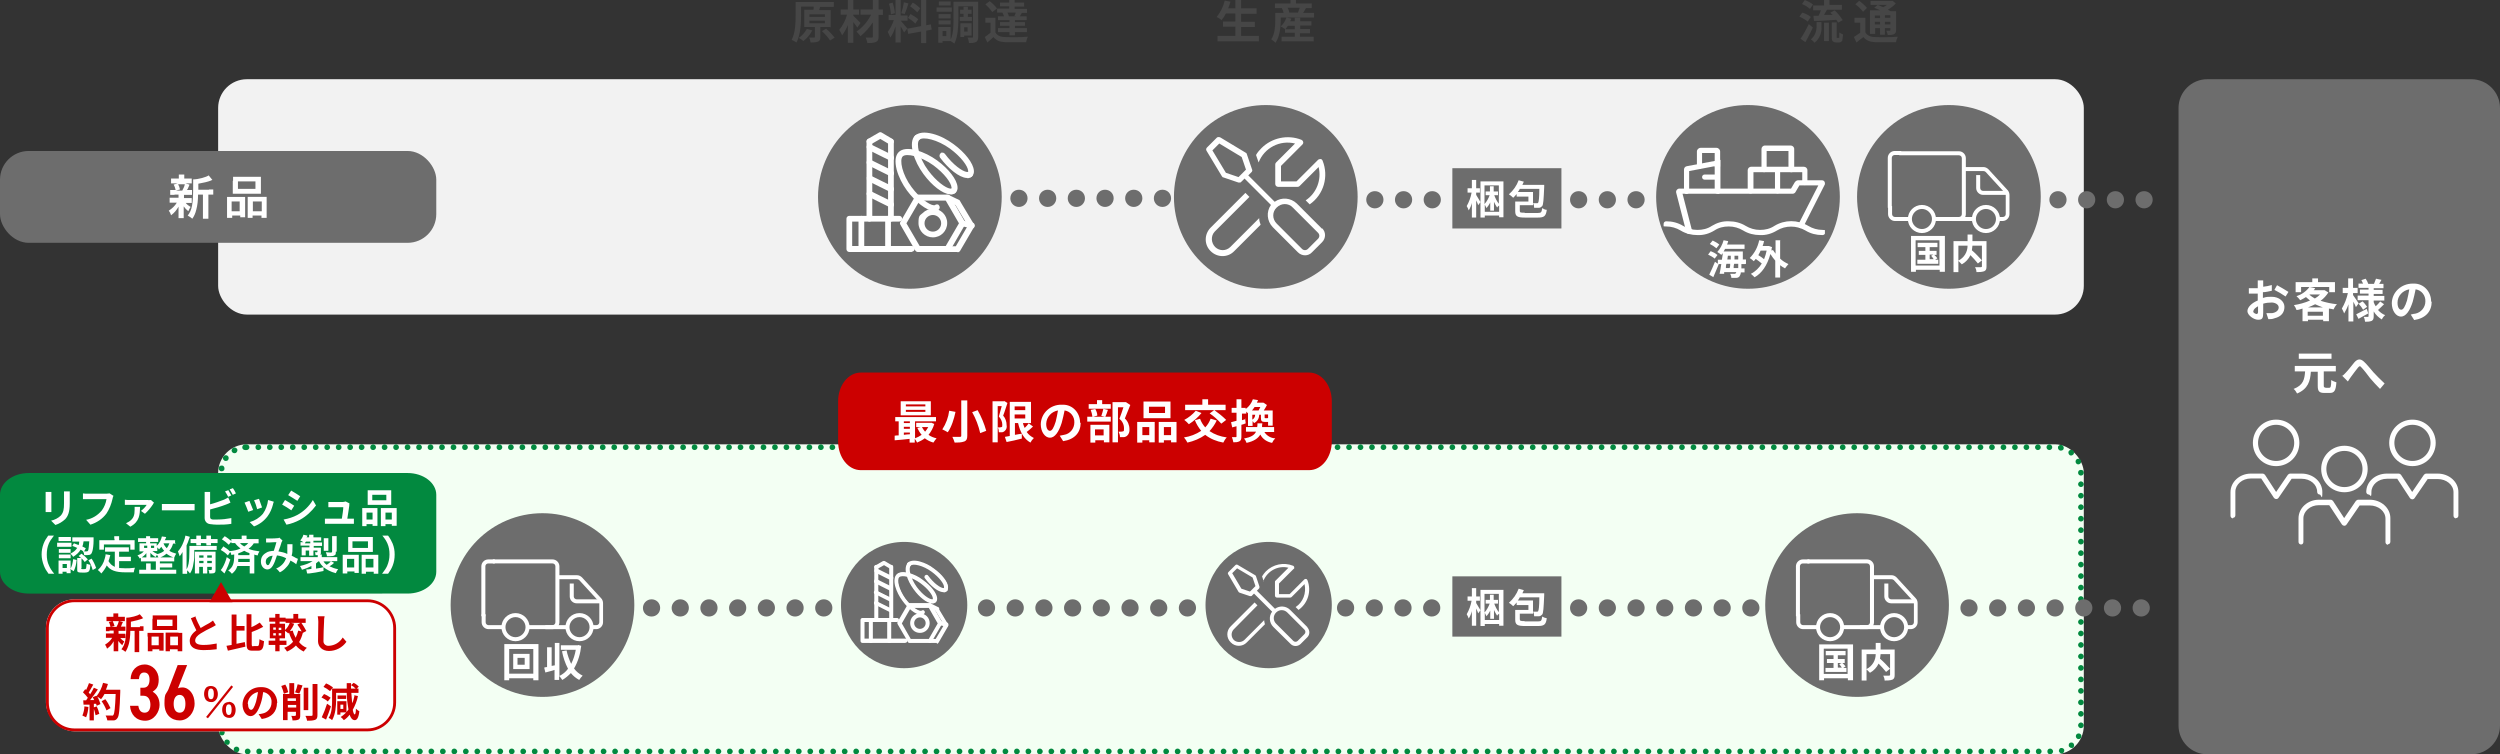 <?xml version="1.0" encoding="UTF-8"?>
<svg xmlns="http://www.w3.org/2000/svg" xmlns:xlink="http://www.w3.org/1999/xlink" version="1.1" viewBox="0 0 871 262.8">
  <rect x="0" y="0" width="871" height="262.8" fill="#333333" stroke="none"/>
  <defs>
    <style>
      .cls-1 {
        fill: none;
      }

      .cls-2, .cls-3 {
        fill: #6d6d6d;
      }

      .cls-3 {
        isolation: isolate;
      }

      .cls-4 {
        fill: #c00;
      }

      .cls-5 {
        clip-path: url(#clippath-1);
      }

      .cls-6 {
        clip-path: url(#clippath-3);
      }

      .cls-7 {
        clip-path: url(#clippath-4);
      }

      .cls-8 {
        clip-path: url(#clippath-2);
      }

      .cls-9 {
        clip-path: url(#clippath-5);
      }

      .cls-10 {
        fill: #464646;
      }

      .cls-11 {
        fill: #f3fff3;
      }

      .cls-12 {
        fill: #fff;
      }

      .cls-13 {
        fill: #f2f2f2;
      }

      .cls-14 {
        fill: #02893f;
      }

      .cls-15 {
        clip-path: url(#clippath);
      }
    </style>
    <clipPath id="clippath">
      <rect class="cls-1" x="300.1" y="194.3" width="32" height="27.4"/>
    </clipPath>
    <clipPath id="clippath-1">
      <rect class="cls-1" x="298.1" y="193.6" width="33.4" height="32.1"/>
    </clipPath>
    <clipPath id="clippath-2">
      <rect class="cls-1" x="295.4" y="44.6" width="46.5" height="39.8"/>
    </clipPath>
    <clipPath id="clippath-3">
      <rect class="cls-1" x="292.4" y="43.6" width="48.6" height="46.7"/>
    </clipPath>
    <clipPath id="clippath-4">
      <rect class="cls-1" x="579.6" y="50.7" width="56.2" height="37.7"/>
    </clipPath>
    <clipPath id="clippath-5">
      <rect class="cls-1" x="773.7" y="124.9" width="84.7" height="68.4"/>
    </clipPath>
  </defs>
  <!-- Generator: Adobe Illustrator 28.7.1, SVG Export Plug-In . SVG Version: 1.2.0 Build 142)  -->
  <g>
    <g id="_レイヤー_1" data-name="レイヤー_1">
      <g id="_レイヤー_1-2" data-name="_レイヤー_1">
        <g id="flow-pc">
          <g id="_グループ_680">
            <g id="_長方形_301">
              <rect class="cls-11" x="76" y="154.8" width="650" height="108" rx="10" ry="10"/>
              <path class="cls-14" d="M713.3,261.8c0-.6.4-1,1-1h0c.5,0,1,.5,1,1h0c0,.5-.5,1-1,1h0c-.6,0-1-.4-1-1ZM709.3,261.8c0-.6.4-1,1-1h0c.5,0,1,.5,1,1h0c0,.5-.5,1-1,1h0c-.6,0-1-.4-1-1ZM705.3,261.8c0-.6.4-1,1-1h0c.5,0,1,.5,1,1h0c0,.5-.4,1-1,1h0c-.6,0-1-.4-1-1ZM701.3,261.8c0-.6.4-1,1-1h0c.5,0,1,.5,1,1h0c0,.5-.4,1-1,1h0c-.6,0-1-.4-1-1ZM697.3,261.8c0-.6.4-1,1-1h0c.5,0,1,.5,1,1h0c0,.5-.4,1-1,1h0c-.6,0-1-.4-1-1ZM693.3,261.8c0-.6.4-1,1-1h0c.6,0,1,.5,1,1h0c0,.5-.4,1-1,1h0c-.6,0-1-.4-1-1ZM689.3,261.8c0-.6.4-1,1-1h0c.6,0,1,.5,1,1h0c0,.5-.5,1-1,1h0c-.6,0-1-.4-1-1ZM685.3,261.8c0-.6.4-1,1-1h0c.6,0,1,.5,1,1h0c0,.5-.5,1-1,1h0c-.6,0-1-.4-1-1ZM681.3,261.8c0-.6.4-1,1-1h0c.6,0,1,.5,1,1h0c0,.5-.5,1-1,1h0c-.6,0-1-.4-1-1ZM677.3,261.8c0-.6.4-1,1-1h0c.5,0,1,.5,1,1h0c0,.5-.5,1-1,1h0c-.6,0-1-.4-1-1ZM673.3,261.8c0-.6.4-1,1-1h0c.5,0,1,.5,1,1h0c0,.5-.5,1-1,1h0c-.6,0-1-.4-1-1ZM669.3,261.8c0-.6.4-1,1-1h0c.5,0,1,.5,1,1h0c0,.5-.5,1-1,1h0c-.6,0-1-.4-1-1ZM665.3,261.8c0-.6.4-1,1-1h0c.5,0,1,.5,1,1h0c0,.5-.5,1-1,1h0c-.6,0-1-.4-1-1ZM661.3,261.8c0-.6.4-1,1-1h0c.5,0,1,.5,1,1h0c0,.5-.5,1-1,1h0c-.6,0-1-.4-1-1ZM657.3,261.8c0-.6.4-1,1-1h0c.5,0,1,.5,1,1h0c0,.5-.5,1-1,1h0c-.6,0-1-.4-1-1ZM653.3,261.8c0-.6.4-1,1-1h0c.5,0,1,.5,1,1h0c0,.5-.4,1-1,1h0c-.6,0-1-.4-1-1ZM649.3,261.8c0-.6.4-1,1-1h0c.5,0,1,.5,1,1h0c0,.5-.4,1-1,1h0c-.6,0-1-.4-1-1ZM645.3,261.8c0-.6.4-1,1-1h0c.5,0,1,.5,1,1h0c0,.5-.4,1-1,1h0c-.6,0-1-.4-1-1ZM641.3,261.8c0-.6.4-1,1-1h0c.6,0,1,.5,1,1h0c0,.5-.5,1-1,1h0c-.6,0-1-.4-1-1ZM637.3,261.8c0-.6.4-1,1-1h0c.6,0,1,.5,1,1h0c0,.5-.5,1-1,1h0c-.6,0-1-.4-1-1ZM633.3,261.8c0-.6.4-1,1-1h0c.6,0,1,.5,1,1h0c0,.5-.5,1-1,1h0c-.6,0-1-.4-1-1ZM629.3,261.8c0-.6.4-1,1-1h0c.5,0,1,.5,1,1h0c0,.5-.5,1-1,1h0c-.6,0-1-.4-1-1ZM625.3,261.8c0-.6.4-1,1-1h0c.5,0,1,.5,1,1h0c0,.5-.5,1-1,1h0c-.6,0-1-.4-1-1ZM621.3,261.8c0-.6.4-1,1-1h0c.5,0,1,.5,1,1h0c0,.5-.5,1-1,1h0c-.6,0-1-.4-1-1ZM617.3,261.8c0-.6.4-1,1-1h0c.5,0,1,.5,1,1h0c0,.5-.5,1-1,1h0c-.6,0-1-.4-1-1ZM613.3,261.8c0-.6.4-1,1-1h0c.5,0,1,.5,1,1h0c0,.5-.5,1-1,1h0c-.6,0-1-.4-1-1ZM609.3,261.8c0-.6.4-1,1-1h0c.5,0,1,.5,1,1h0c0,.5-.5,1-1,1h0c-.6,0-1-.4-1-1ZM605.3,261.8c0-.6.4-1,1-1h0c.5,0,1,.5,1,1h0c0,.5-.5,1-1,1h0c-.6,0-1-.4-1-1ZM601.3,261.8c0-.6.4-1,1-1h0c.5,0,1,.5,1,1h0c0,.5-.4,1-1,1h0c-.6,0-1-.4-1-1ZM597.3,261.8c0-.6.4-1,1-1h0c.5,0,1,.5,1,1h0c0,.5-.4,1-1,1h0c-.6,0-1-.4-1-1ZM593.3,261.8c0-.6.4-1,1-1h0c.5,0,1,.5,1,1h0c0,.5-.4,1-1,1h0c-.6,0-1-.4-1-1ZM589.3,261.8c0-.6.4-1,1-1h0c.6,0,1,.5,1,1h0c0,.5-.5,1-1,1h0c-.6,0-1-.4-1-1ZM585.3,261.8c0-.6.4-1,1-1h0c.6,0,1,.5,1,1h0c0,.5-.5,1-1,1h0c-.6,0-1-.4-1-1ZM581.3,261.8c0-.6.4-1,1-1h0c.6,0,1,.5,1,1h0c0,.5-.5,1-1,1h0c-.6,0-1-.4-1-1ZM577.3,261.8c0-.6.4-1,1-1h0c.5,0,1,.5,1,1h0c0,.5-.5,1-1,1h0c-.6,0-1-.4-1-1ZM573.3,261.8c0-.6.4-1,1-1h0c.5,0,1,.5,1,1h0c0,.5-.5,1-1,1h0c-.6,0-1-.4-1-1ZM569.3,261.8c0-.6.4-1,1-1h0c.5,0,1,.5,1,1h0c0,.5-.5,1-1,1h0c-.6,0-1-.4-1-1ZM565.3,261.8c0-.6.4-1,1-1h0c.5,0,1,.5,1,1h0c0,.5-.5,1-1,1h0c-.6,0-1-.4-1-1ZM561.3,261.8c0-.6.4-1,1-1h0c.5,0,1,.5,1,1h0c0,.5-.5,1-1,1h0c-.6,0-1-.4-1-1ZM557.3,261.8c0-.6.4-1,1-1h0c.5,0,1,.5,1,1h0c0,.5-.5,1-1,1h0c-.6,0-1-.4-1-1ZM553.3,261.8c0-.6.4-1,1-1h0c.5,0,1,.5,1,1h0c0,.5-.5,1-1,1h0c-.6,0-1-.4-1-1ZM549.3,261.8c0-.6.4-1,1-1h0c.5,0,1,.5,1,1h0c0,.5-.4,1-1,1h0c-.6,0-1-.4-1-1ZM545.3,261.8c0-.6.4-1,1-1h0c.5,0,1,.5,1,1h0c0,.5-.4,1-1,1h0c-.6,0-1-.4-1-1ZM541.3,261.8c0-.6.4-1,1-1h0c.5,0,1,.5,1,1h0c0,.5-.4,1-1,1h0c-.6,0-1-.4-1-1ZM537.3,261.8c0-.6.4-1,1-1h0c.6,0,1,.5,1,1h0c0,.5-.5,1-1,1h0c-.6,0-1-.4-1-1ZM533.3,261.8c0-.6.4-1,1-1h0c.6,0,1,.5,1,1h0c0,.5-.5,1-1,1h0c-.6,0-1-.4-1-1ZM529.3,261.8c0-.6.4-1,1-1h0c.6,0,1,.5,1,1h0c0,.5-.5,1-1,1h0c-.6,0-1-.4-1-1ZM525.3,261.8c0-.6.4-1,1-1h0c.5,0,1,.5,1,1h0c0,.5-.5,1-1,1h0c-.6,0-1-.4-1-1ZM521.3,261.8c0-.6.4-1,1-1h0c.5,0,1,.5,1,1h0c0,.5-.5,1-1,1h0c-.6,0-1-.4-1-1ZM517.3,261.8c0-.6.4-1,1-1h0c.5,0,1,.5,1,1h0c0,.5-.5,1-1,1h0c-.6,0-1-.4-1-1ZM513.3,261.8c0-.6.4-1,1-1h0c.5,0,1,.5,1,1h0c0,.5-.5,1-1,1h0c-.6,0-1-.4-1-1ZM509.3,261.8c0-.6.4-1,1-1h0c.5,0,1,.5,1,1h0c0,.5-.5,1-1,1h0c-.6,0-1-.4-1-1ZM505.3,261.8c0-.6.4-1,1-1h0c.5,0,1,.5,1,1h0c0,.5-.5,1-1,1h0c-.6,0-1-.4-1-1ZM501.3,261.8c0-.6.4-1,1-1h0c.5,0,1,.5,1,1h0c0,.5-.5,1-1,1h0c-.6,0-1-.4-1-1ZM497.3,261.8c0-.6.4-1,1-1h0c.5,0,1,.5,1,1h0c0,.5-.4,1-1,1h0c-.6,0-1-.4-1-1ZM493.3,261.8c0-.6.4-1,1-1h0c.5,0,1,.5,1,1h0c0,.5-.4,1-1,1h0c-.6,0-1-.4-1-1ZM489.3,261.8c0-.6.4-1,1-1h0c.5,0,1,.5,1,1h0c0,.5-.4,1-1,1h0c-.6,0-1-.4-1-1ZM485.3,261.8c0-.6.4-1,1-1h0c.6,0,1,.5,1,1h0c0,.5-.5,1-1,1h0c-.6,0-1-.4-1-1ZM481.3,261.8c0-.6.4-1,1-1h0c.6,0,1,.5,1,1h0c0,.5-.5,1-1,1h0c-.6,0-1-.4-1-1ZM477.3,261.8c0-.6.4-1,1-1h0c.6,0,1,.5,1,1h0c0,.5-.5,1-1,1h0c-.6,0-1-.4-1-1ZM473.3,261.8c0-.6.4-1,1-1h0c.5,0,1,.5,1,1h0c0,.5-.5,1-1,1h0c-.6,0-1-.4-1-1ZM469.3,261.8c0-.6.4-1,1-1h0c.5,0,1,.5,1,1h0c0,.5-.5,1-1,1h0c-.6,0-1-.4-1-1ZM465.3,261.8c0-.6.4-1,1-1h0c.5,0,1,.5,1,1h0c0,.5-.5,1-1,1h0c-.6,0-1-.4-1-1ZM461.3,261.8c0-.6.4-1,1-1h0c.5,0,1,.5,1,1h0c0,.5-.5,1-1,1h0c-.6,0-1-.4-1-1ZM457.3,261.8c0-.6.4-1,1-1h0c.5,0,1,.5,1,1h0c0,.5-.5,1-1,1h0c-.6,0-1-.4-1-1ZM453.3,261.8c0-.6.4-1,1-1h0c.5,0,1,.5,1,1h0c0,.5-.5,1-1,1h0c-.6,0-1-.4-1-1ZM449.3,261.8c0-.6.4-1,1-1h0c.5,0,1,.5,1,1h0c0,.5-.4,1-1,1h0c-.6,0-1-.4-1-1ZM445.3,261.8c0-.6.4-1,1-1h0c.5,0,1,.5,1,1h0c0,.5-.4,1-1,1h0c-.6,0-1-.4-1-1ZM441.3,261.8c0-.6.4-1,1-1h0c.5,0,1,.5,1,1h0c0,.5-.4,1-1,1h0c-.6,0-1-.4-1-1ZM437.3,261.8c0-.6.4-1,1-1h0c.6,0,1,.5,1,1h0c0,.5-.4,1-1,1h0c-.6,0-1-.4-1-1ZM433.3,261.8c0-.6.4-1,1-1h0c.6,0,1,.5,1,1h0c0,.5-.5,1-1,1h0c-.5,0-1-.4-1-1ZM429.3,261.8c0-.6.4-1,1-1h0c.5,0,1,.5,1,1h0c0,.5-.5,1-1,1h0c-.6,0-1-.4-1-1ZM425.3,261.8c0-.6.5-1,1-1h0c.5,0,1,.5,1,1h0c0,.5-.5,1-1,1h0c-.6,0-1-.4-1-1ZM421.3,261.8c0-.6.5-1,1-1h0c.5,0,1,.5,1,1h0c0,.5-.5,1-1,1h0c-.6,0-1-.4-1-1ZM417.3,261.8c0-.6.4-1,1-1h0c.5,0,1,.5,1,1h0c0,.5-.5,1-1,1h0c-.6,0-1-.4-1-1ZM413.3,261.8c0-.6.4-1,1-1h0c.5,0,1,.5,1,1h0c0,.5-.5,1-1,1h0c-.6,0-1-.4-1-1ZM409.3,261.8c0-.6.4-1,1-1h0c.5,0,1,.5,1,1h0c0,.5-.5,1-1,1h0c-.6,0-1-.4-1-1ZM405.3,261.8c0-.6.4-1,1-1h0c.5,0,1,.5,1,1h0c0,.5-.5,1-1,1h0c-.6,0-1-.4-1-1ZM401.3,261.8c0-.6.4-1,1-1h0c.5,0,1,.5,1,1h0c0,.5-.5,1-1,1h0c-.6,0-1-.4-1-1ZM397.3,261.8c0-.6.4-1,1-1h0c.5,0,1,.5,1,1h0c0,.5-.4,1-1,1h0c-.6,0-1-.4-1-1ZM393.3,261.8c0-.6.4-1,1-1h0c.5,0,1,.5,1,1h0c0,.5-.4,1-1,1h0c-.6,0-1-.4-1-1ZM389.3,261.8c0-.6.4-1,1-1h0c.5,0,1,.5,1,1h0c0,.5-.5,1-1,1h0c-.6,0-1-.4-1-1ZM385.3,261.8c0-.6.4-1,1-1h0c.6,0,1,.5,1,1h0c0,.5-.5,1-1,1h0c-.5,0-1-.4-1-1ZM381.3,261.8c0-.6.4-1,1-1h0c.6,0,1,.5,1,1h0c0,.5-.5,1-1,1h0c-.5,0-1-.4-1-1ZM377.3,261.8c0-.6.4-1,1-1h0c.5,0,1,.5,1,1h0c0,.5-.5,1-1,1h0c-.6,0-1-.4-1-1ZM373.3,261.8c0-.6.5-1,1-1h0c.5,0,1,.5,1,1h0c0,.5-.5,1-1,1h0c-.6,0-1-.4-1-1ZM369.3,261.8c0-.6.5-1,1-1h0c.5,0,1,.5,1,1h0c0,.5-.5,1-1,1h0c-.6,0-1-.4-1-1ZM365.3,261.8c0-.6.4-1,1-1h0c.5,0,1,.5,1,1h0c0,.5-.5,1-1,1h0c-.6,0-1-.4-1-1ZM361.3,261.8c0-.6.4-1,1-1h0c.5,0,1,.5,1,1h0c0,.5-.5,1-1,1h0c-.6,0-1-.4-1-1ZM357.3,261.8c0-.6.4-1,1-1h0c.5,0,1,.5,1,1h0c0,.5-.5,1-1,1h0c-.6,0-1-.4-1-1ZM353.3,261.8c0-.6.4-1,1-1h0c.5,0,1,.5,1,1h0c0,.5-.5,1-1,1h0c-.6,0-1-.4-1-1ZM349.3,261.8c0-.6.4-1,1-1h0c.5,0,1,.5,1,1h0c0,.5-.5,1-1,1h0c-.6,0-1-.4-1-1ZM345.3,261.8c0-.6.4-1,1-1h0c.5,0,1,.5,1,1h0c0,.5-.4,1-1,1h0c-.6,0-1-.4-1-1ZM341.3,261.8c0-.6.4-1,1-1h0c.5,0,1,.5,1,1h0c0,.5-.4,1-1,1h0c-.6,0-1-.4-1-1ZM337.3,261.8c0-.6.4-1,1-1h0c.5,0,1,.5,1,1h0c0,.5-.5,1-1,1h0c-.6,0-1-.4-1-1ZM333.3,261.8c0-.6.4-1,1-1h0c.6,0,1,.5,1,1h0c0,.5-.5,1-1,1h0c-.5,0-1-.4-1-1ZM329.3,261.8c0-.6.4-1,1-1h0c.6,0,1,.5,1,1h0c0,.5-.5,1-1,1h0c-.5,0-1-.4-1-1ZM325.3,261.8c0-.6.4-1,1-1h0c.5,0,1,.5,1,1h0c0,.5-.5,1-1,1h0c-.6,0-1-.4-1-1ZM321.3,261.8c0-.6.5-1,1-1h0c.5,0,1,.5,1,1h0c0,.5-.5,1-1,1h0c-.6,0-1-.4-1-1ZM317.3,261.8c0-.6.5-1,1-1h0c.5,0,1,.5,1,1h0c0,.5-.5,1-1,1h0c-.6,0-1-.4-1-1ZM313.3,261.8c0-.6.4-1,1-1h0c.5,0,1,.5,1,1h0c0,.5-.5,1-1,1h0c-.6,0-1-.4-1-1ZM309.3,261.8c0-.6.4-1,1-1h0c.5,0,1,.5,1,1h0c0,.5-.5,1-1,1h0c-.6,0-1-.4-1-1ZM305.3,261.8c0-.6.4-1,1-1h0c.5,0,1,.5,1,1h0c0,.5-.5,1-1,1h0c-.6,0-1-.4-1-1ZM301.3,261.8c0-.6.4-1,1-1h0c.5,0,1,.5,1,1h0c0,.5-.5,1-1,1h0c-.6,0-1-.4-1-1ZM297.3,261.8c0-.6.4-1,1-1h0c.5,0,1,.5,1,1h0c0,.5-.5,1-1,1h0c-.6,0-1-.4-1-1ZM293.3,261.8c0-.6.4-1,1-1h0c.5,0,1,.5,1,1h0c0,.5-.4,1-1,1h0c-.6,0-1-.4-1-1ZM289.3,261.8c0-.6.4-1,1-1h0c.5,0,1,.5,1,1h0c0,.5-.4,1-1,1h0c-.6,0-1-.4-1-1ZM285.3,261.8c0-.6.4-1,1-1h0c.5,0,1,.5,1,1h0c0,.5-.5,1-1,1h0c-.6,0-1-.4-1-1ZM281.3,261.8c0-.6.4-1,1-1h0c.6,0,1,.5,1,1h0c0,.5-.5,1-1,1h0c-.5,0-1-.4-1-1ZM277.3,261.8c0-.6.4-1,1-1h0c.6,0,1,.5,1,1h0c0,.5-.5,1-1,1h0c-.5,0-1-.4-1-1ZM273.3,261.8c0-.6.4-1,1-1h0c.5,0,1,.5,1,1h0c0,.5-.5,1-1,1h0c-.6,0-1-.4-1-1ZM269.3,261.8c0-.6.5-1,1-1h0c.5,0,1,.5,1,1h0c0,.5-.5,1-1,1h0c-.6,0-1-.4-1-1ZM265.3,261.8c0-.6.5-1,1-1h0c.5,0,1,.5,1,1h0c0,.5-.5,1-1,1h0c-.6,0-1-.4-1-1ZM261.3,261.8c0-.6.4-1,1-1h0c.5,0,1,.5,1,1h0c0,.5-.5,1-1,1h0c-.6,0-1-.4-1-1ZM257.3,261.8c0-.6.4-1,1-1h0c.5,0,1,.5,1,1h0c0,.5-.5,1-1,1h0c-.6,0-1-.4-1-1ZM253.3,261.8c0-.6.4-1,1-1h0c.5,0,1,.5,1,1h0c0,.5-.5,1-1,1h0c-.6,0-1-.4-1-1ZM249.3,261.8c0-.6.4-1,1-1h0c.5,0,1,.5,1,1h0c0,.5-.5,1-1,1h0c-.6,0-1-.4-1-1ZM245.3,261.8c0-.6.4-1,1-1h0c.5,0,1,.5,1,1h0c0,.5-.5,1-1,1h0c-.6,0-1-.4-1-1ZM241.3,261.8c0-.6.4-1,1-1h0c.5,0,1,.5,1,1h0c0,.5-.4,1-1,1h0c-.6,0-1-.4-1-1ZM237.3,261.8c0-.6.4-1,1-1h0c.5,0,1,.5,1,1h0c0,.5-.4,1-1,1h0c-.6,0-1-.4-1-1ZM233.3,261.8c0-.6.4-1,1-1h0c.5,0,1,.5,1,1h0c0,.5-.5,1-1,1h0c-.6,0-1-.4-1-1ZM229.3,261.8c0-.6.4-1,1-1h0c.6,0,1,.5,1,1h0c0,.5-.5,1-1,1h0c-.5,0-1-.4-1-1ZM225.3,261.8c0-.6.4-1,1-1h0c.6,0,1,.5,1,1h0c0,.5-.5,1-1,1h0c-.5,0-1-.4-1-1ZM221.3,261.8c0-.6.4-1,1-1h0c.5,0,1,.5,1,1h0c0,.5-.5,1-1,1h0c-.6,0-1-.4-1-1ZM217.3,261.8c0-.6.5-1,1-1h0c.5,0,1,.5,1,1h0c0,.5-.5,1-1,1h0c-.6,0-1-.4-1-1ZM213.3,261.8c0-.6.5-1,1-1h0c.5,0,1,.5,1,1h0c0,.5-.5,1-1,1h0c-.6,0-1-.4-1-1ZM209.3,261.8c0-.6.4-1,1-1h0c.5,0,1,.5,1,1h0c0,.5-.5,1-1,1h0c-.6,0-1-.4-1-1ZM205.3,261.8c0-.6.4-1,1-1h0c.5,0,1,.5,1,1h0c0,.5-.5,1-1,1h0c-.6,0-1-.4-1-1ZM201.3,261.8c0-.6.4-1,1-1h0c.5,0,1,.5,1,1h0c0,.5-.5,1-1,1h0c-.6,0-1-.4-1-1ZM197.3,261.8c0-.6.4-1,1-1h0c.5,0,1,.5,1,1h0c0,.5-.5,1-1,1h0c-.6,0-1-.4-1-1ZM193.3,261.8c0-.6.4-1,1-1h0c.5,0,1,.5,1,1h0c0,.5-.5,1-1,1h0c-.6,0-1-.4-1-1ZM189.3,261.8c0-.6.4-1,1-1h0c.5,0,1,.5,1,1h0c0,.5-.4,1-1,1h0c-.6,0-1-.4-1-1ZM185.3,261.8c0-.6.4-1,1-1h0c.5,0,1,.5,1,1h0c0,.5-.4,1-1,1h0c-.6,0-1-.4-1-1ZM181.3,261.8c0-.6.4-1,1-1h0c.5,0,1,.5,1,1h0c0,.5-.5,1-1,1h0c-.6,0-1-.4-1-1ZM177.3,261.8c0-.6.4-1,1-1h0c.6,0,1,.5,1,1h0c0,.5-.5,1-1,1h0c-.5,0-1-.4-1-1ZM173.3,261.8c0-.6.4-1,1-1h0c.6,0,1,.5,1,1h0c0,.5-.5,1-1,1h0c-.5,0-1-.4-1-1ZM169.3,261.8c0-.6.4-1,1-1h0c.5,0,1,.5,1,1h0c0,.5-.5,1-1,1h0c-.6,0-1-.4-1-1ZM165.3,261.8c0-.6.5-1,1-1h0c.5,0,1,.5,1,1h0c0,.5-.5,1-1,1h0c-.6,0-1-.4-1-1ZM161.3,261.8c0-.6.5-1,1-1h0c.5,0,1,.5,1,1h0c0,.5-.5,1-1,1h0c-.6,0-1-.4-1-1ZM157.3,261.8c0-.6.4-1,1-1h0c.5,0,1,.5,1,1h0c0,.5-.5,1-1,1h0c-.6,0-1-.4-1-1ZM153.3,261.8c0-.6.4-1,1-1h0c.5,0,1,.5,1,1h0c0,.5-.5,1-1,1h0c-.6,0-1-.4-1-1ZM149.3,261.8c0-.6.4-1,1-1h0c.5,0,1,.5,1,1h0c0,.5-.5,1-1,1h0c-.6,0-1-.4-1-1ZM145.3,261.8c0-.6.4-1,1-1h0c.5,0,1,.5,1,1h0c0,.5-.5,1-1,1h0c-.6,0-1-.4-1-1ZM141.3,261.8c0-.6.4-1,1-1h0c.5,0,1,.5,1,1h0c0,.5-.5,1-1,1h0c-.6,0-1-.4-1-1ZM137.3,261.8c0-.6.4-1,1-1h0c.5,0,1,.5,1,1h0c0,.5-.4,1-1,1h0c-.6,0-1-.4-1-1ZM133.3,261.8c0-.6.4-1,1-1h0c.5,0,1,.5,1,1h0c0,.5-.4,1-1,1h0c-.6,0-1-.4-1-1ZM129.3,261.8c0-.6.4-1,1-1h0c.5,0,1,.5,1,1h0c0,.5-.5,1-1,1h0c-.6,0-1-.4-1-1ZM125.3,261.8c0-.6.4-1,1-1h0c.6,0,1,.5,1,1h0c0,.5-.5,1-1,1h0c-.5,0-1-.4-1-1ZM121.3,261.8c0-.6.4-1,1-1h0c.6,0,1,.5,1,1h0c0,.5-.5,1-1,1h0c-.5,0-1-.4-1-1ZM117.3,261.8c0-.6.4-1,1-1h0c.5,0,1,.5,1,1h0c0,.5-.5,1-1,1h0c-.6,0-1-.4-1-1ZM113.3,261.8c0-.6.5-1,1-1h0c.5,0,1,.5,1,1h0c0,.5-.5,1-1,1h0c-.6,0-1-.4-1-1ZM109.3,261.8c0-.6.5-1,1-1h0c.5,0,1,.5,1,1h0c0,.5-.5,1-1,1h0c-.6,0-1-.4-1-1ZM105.3,261.8c0-.6.4-1,1-1h0c.5,0,1,.5,1,1h0c0,.5-.5,1-1,1h0c-.6,0-1-.4-1-1ZM101.3,261.8c0-.6.4-1,1-1h0c.5,0,1,.5,1,1h0c0,.5-.5,1-1,1h0c-.6,0-1-.4-1-1ZM97.3,261.8c0-.6.4-1,1-1h0c.5,0,1,.5,1,1h0c0,.5-.5,1-1,1h0c-.6,0-1-.4-1-1ZM93.3,261.8c0-.6.4-1,1-1h0c.5,0,1,.5,1,1h0c0,.5-.5,1-1,1h0c-.6,0-1-.4-1-1ZM89.3,261.8c0-.6.4-1,1-1h0c.5,0,1,.5,1,1h0c0,.5-.5,1-1,1h0c-.6,0-1-.4-1-1ZM85.3,261.8c0-.6.4-1,1-1h0c.5,0,1,.5,1,1h0c0,.5-.4,1-1,1h0c-.6,0-1-.4-1-1ZM717.3,261.8c0-.5.2-1.1.7-1.2h0c.5-.1,1.1.2,1.2.7h0c0,.5-.2,1.1-.7,1.2h-.2c-.4,0-.8-.3-1-.8h0ZM82,262c-.5-.2-.7-.8-.5-1.3h0c.2-.5.8-.7,1.3-.5h0c.5.2.7.8.5,1.3h0c-.2.4-.5.6-.9.6h-.4ZM721,260.3c-.4-.4-.3-1,0-1.4h0c.4-.3,1.1-.3,1.4.1h0c.3.4.3,1,0,1.4h0c-.2.2-.4.2-.6.2h0c-.3,0-.6-.1-.8-.4h0ZM78.4,259.3c-.4-.4-.3-1,0-1.4h0c.4-.4,1-.3,1.4,0h0c.4.4.3,1,0,1.4h0c-.2.2-.4.2-.6.2h0c-.3,0-.6-.1-.8-.4v.2ZM723.8,257.4c-.5-.2-.7-.8-.5-1.3h0c.2-.5.8-.7,1.3-.5h0c.5.2.7.8.5,1.3h0c-.2.4-.5.6-.9.6h-.4,0ZM76.4,255.5h0c0-.5.2-1.1.7-1.2h0c.5-.2,1.1.2,1.2.7h0c0,.5-.2,1.1-.7,1.2h-.3c-.4,0-.8-.3-1-.7h.1ZM724,252.7c0-.5.5-1,1-1h0c.5,0,1,.5,1,1h0c0,.5-.5,1-1,1h0c-.5,0-1-.5-1-1ZM76,251.2c0-.6.4-1,1-1h0c.5,0,1,.4,1,1h0c0,.6-.5,1-1,1h0c-.6,0-1-.4-1-1ZM724,248.7c0-.5.5-1,1-1h0c.5,0,1,.5,1,1h0c0,.5-.5,1-1,1h0c-.5,0-1-.5-1-1ZM76,247.2c0-.6.4-1,1-1h0c.5,0,1,.4,1,1h0c0,.6-.5,1-1,1h0c-.6,0-1-.4-1-1ZM724,244.7c0-.5.5-1,1-1h0c.5,0,1,.5,1,1h0c0,.6-.5,1-1,1h0c-.5,0-1-.4-1-1ZM76,243.2c0-.6.4-1,1-1h0c.5,0,1,.4,1,1h0c0,.6-.5,1-1,1h0c-.6,0-1-.4-1-1ZM724,240.7c0-.5.5-1,1-1h0c.5,0,1,.5,1,1h0c0,.6-.5,1-1,1h0c-.5,0-1-.4-1-1ZM76,239.2c0-.6.4-1,1-1h0c.5,0,1,.4,1,1h0c0,.6-.5,1-1,1h0c-.6,0-1-.4-1-1ZM724,236.7c0-.5.5-1,1-1h0c.5,0,1,.5,1,1h0c0,.6-.5,1-1,1h0c-.5,0-1-.4-1-1ZM76,235.2c0-.6.4-1,1-1h0c.5,0,1,.4,1,1h0c0,.5-.5,1-1,1h0c-.6,0-1-.5-1-1ZM724,232.7c0-.5.5-1,1-1h0c.5,0,1,.5,1,1h0c0,.6-.5,1-1,1h0c-.5,0-1-.4-1-1ZM76,231.2c0-.6.4-1,1-1h0c.5,0,1,.4,1,1h0c0,.5-.5,1-1,1h0c-.6,0-1-.5-1-1ZM724,228.7c0-.5.5-1,1-1h0c.5,0,1,.5,1,1h0c0,.5-.5,1-1,1h0c-.5,0-1-.5-1-1ZM76,227.2c0-.6.4-1,1-1h0c.5,0,1,.4,1,1h0c0,.5-.5,1-1,1h0c-.6,0-1-.5-1-1ZM724,224.7c0-.5.5-1,1-1h0c.5,0,1,.5,1,1h0c0,.5-.5,1-1,1h0c-.5,0-1-.5-1-1ZM76,223.2c0-.6.4-1,1-1h0c.5,0,1,.4,1,1h0c0,.6-.5,1-1,1h0c-.6,0-1-.4-1-1ZM724,220.7c0-.5.5-1,1-1h0c.5,0,1,.5,1,1h0c0,.5-.5,1-1,1h0c-.5,0-1-.5-1-1ZM76,219.2c0-.6.4-1,1-1h0c.5,0,1,.4,1,1h0c0,.6-.5,1-1,1h0c-.6,0-1-.4-1-1ZM724,216.7c0-.5.5-1,1-1h0c.5,0,1,.5,1,1h0c0,.5-.5,1-1,1h0c-.5,0-1-.5-1-1ZM76,215.2c0-.6.4-1,1-1h0c.5,0,1,.4,1,1h0c0,.6-.5,1-1,1h0c-.6,0-1-.4-1-1ZM724,212.7c0-.5.5-1,1-1h0c.5,0,1,.5,1,1h0c0,.5-.5,1-1,1h0c-.5,0-1-.5-1-1ZM76,211.2c0-.6.4-1,1-1h0c.5,0,1,.4,1,1h0c0,.6-.5,1-1,1h0c-.6,0-1-.4-1-1ZM724,208.7c0-.5.5-1,1-1h0c.5,0,1,.5,1,1h0c0,.5-.5,1-1,1h0c-.5,0-1-.5-1-1ZM76,207.2c0-.6.4-1,1-1h0c.5,0,1,.4,1,1h0c0,.6-.5,1-1,1h0c-.6,0-1-.4-1-1ZM724,204.7c0-.5.5-1,1-1h0c.5,0,1,.5,1,1h0c0,.5-.5,1-1,1h0c-.5,0-1-.5-1-1ZM76,203.2c0-.6.4-1,1-1h0c.5,0,1,.4,1,1h0c0,.6-.5,1-1,1h0c-.6,0-1-.4-1-1ZM724,200.7c0-.5.5-1,1-1h0c.5,0,1,.5,1,1h0c0,.5-.5,1-1,1h0c-.5,0-1-.5-1-1ZM76,199.2c0-.6.4-1,1-1h0c.5,0,1,.4,1,1h0c0,.6-.5,1-1,1h0c-.6,0-1-.4-1-1ZM724,196.7c0-.5.5-1,1-1h0c.5,0,1,.5,1,1h0c0,.5-.5,1-1,1h0c-.5,0-1-.5-1-1ZM76,195.2c0-.6.4-1,1-1h0c.5,0,1,.4,1,1h0c0,.6-.5,1-1,1h0c-.6,0-1-.4-1-1ZM724,192.7c0-.5.5-1,1-1h0c.5,0,1,.5,1,1h0c0,.6-.5,1-1,1h0c-.5,0-1-.4-1-1ZM76,191.2c0-.6.4-1,1-1h0c.5,0,1,.4,1,1h0c0,.6-.5,1-1,1h0c-.6,0-1-.4-1-1ZM724,188.7c0-.5.5-1,1-1h0c.5,0,1,.5,1,1h0c0,.6-.5,1-1,1h0c-.5,0-1-.4-1-1ZM76,187.2c0-.6.4-1,1-1h0c.5,0,1,.4,1,1h0c0,.5-.5,1-1,1h0c-.6,0-1-.5-1-1ZM724,184.7c0-.5.5-1,1-1h0c.5,0,1,.5,1,1h0c0,.6-.5,1-1,1h0c-.5,0-1-.4-1-1ZM76,183.2c0-.6.4-1,1-1h0c.5,0,1,.4,1,1h0c0,.5-.5,1-1,1h0c-.6,0-1-.5-1-1ZM724,180.7c0-.5.5-1,1-1h0c.5,0,1,.5,1,1h0c0,.6-.5,1-1,1h0c-.5,0-1-.4-1-1ZM76,179.2c0-.6.4-1,1-1h0c.5,0,1,.4,1,1h0c0,.5-.5,1-1,1h0c-.6,0-1-.5-1-1ZM724,176.7c0-.5.5-1,1-1h0c.5,0,1,.5,1,1h0c0,.5-.5,1-1,1h0c-.5,0-1-.5-1-1ZM76,175.2c0-.6.4-1,1-1h0c.5,0,1,.4,1,1h0c0,.5-.5,1-1,1h0c-.6,0-1-.5-1-1ZM724,172.7c0-.5.5-1,1-1h0c.5,0,1,.5,1,1h0c0,.5-.5,1-1,1h0c-.5,0-1-.5-1-1ZM76,171.2c0-.6.4-1,1-1h0c.5,0,1,.4,1,1h0c0,.6-.5,1-1,1h0c-.6,0-1-.4-1-1ZM724,168.7c0-.5.5-1,1-1h0c.5,0,1,.5,1,1h0c0,.5-.5,1-1,1h0c-.5,0-1-.5-1-1ZM76,167.2c0-.6.4-1,1-1h0c.5,0,1,.4,1,1h0c0,.6-.5,1-1,1h0c-.6,0-1-.4-1-1ZM724,164.7c0-.6.4-1,1-1h0c.6,0,1,.4,1,1h0c0,.5-.4,1-1,1h0c-.5,0-1-.4-1-1ZM77,164.2c-.5-.1-.9-.6-.8-1.2h0c0-.5.6-.9,1.2-.8h0c.5,0,.9.6.8,1.2h0c0,.5-.5.8-1,.8h-.2ZM723.2,161.2h0c-.2-.5,0-1.1.5-1.3h0c.5-.2,1.1,0,1.3.5h0c.2.5,0,1.1-.5,1.3h0c0,0-.3.1-.4.1h0c-.4,0-.7-.2-.9-.6h0ZM78.1,160.4c-.5-.3-.6-1-.2-1.4h0c.3-.5,1-.5,1.4-.2h0c.4.3.5.9.2,1.4h0c-.2.3-.5.4-.8.4h0c-.2,0-.4,0-.6-.2ZM721,158.5h0c-.4-.4-.5-1-.2-1.4h0c.3-.4,1-.5,1.4-.2h0c.4.3.5,1,.2,1.4h0c-.2.2-.5.4-.8.4h0c-.2,0-.4,0-.6-.2h0ZM80.8,157.4c-.3-.5,0-1.1.4-1.4h0c.5-.3,1.1,0,1.4.4h0c.3.5,0,1.1-.4,1.4h0c0,0-.3.1-.5.1h0c-.4,0-.7-.2-.9-.5ZM717.8,157c-.5-.1-.9-.7-.8-1.2h0c0-.5.7-.9,1.2-.8h0c.5.1.9.7.8,1.2h0c0,.5-.5.8-1,.8h-.2ZM84.4,155.9c0-.6.4-1,.9-1.1h.6c.5,0,1,.5,1,1h0c0,.6-.5,1-1,1h-.5c-.5,0-1-.4-1-.9ZM713,155.8c0-.5.5-1,1-1h0c.5,0,1,.5,1,1h0c0,.6-.5,1-1,1h0c-.5,0-1-.4-1-1ZM709,155.8c0-.5.5-1,1-1h0c.5,0,1,.5,1,1h0c0,.6-.5,1-1,1h0c-.5,0-1-.4-1-1ZM705,155.8c0-.5.5-1,1-1h0c.5,0,1,.5,1,1h0c0,.6-.5,1-1,1h0c-.5,0-1-.4-1-1ZM701,155.8c0-.5.5-1,1-1h0c.5,0,1,.5,1,1h0c0,.6-.5,1-1,1h0c-.5,0-1-.4-1-1ZM697,155.8c0-.5.5-1,1-1h0c.5,0,1,.5,1,1h0c0,.6-.5,1-1,1h0c-.5,0-1-.4-1-1ZM693,155.8c0-.5.5-1,1-1h0c.5,0,1,.5,1,1h0c0,.6-.5,1-1,1h0c-.5,0-1-.4-1-1ZM689,155.8c0-.5.5-1,1-1h0c.5,0,1,.5,1,1h0c0,.6-.5,1-1,1h0c-.5,0-1-.4-1-1ZM685,155.8c0-.5.5-1,1-1h0c.5,0,1,.5,1,1h0c0,.6-.5,1-1,1h0c-.5,0-1-.4-1-1ZM681,155.8c0-.5.5-1,1-1h0c.5,0,1,.5,1,1h0c0,.6-.5,1-1,1h0c-.5,0-1-.4-1-1ZM677,155.8c0-.5.5-1,1-1h0c.5,0,1,.5,1,1h0c0,.6-.5,1-1,1h0c-.5,0-1-.4-1-1ZM673,155.8c0-.5.5-1,1-1h0c.5,0,1,.5,1,1h0c0,.6-.5,1-1,1h0c-.5,0-1-.4-1-1ZM669,155.8c0-.5.5-1,1-1h0c.5,0,1,.5,1,1h0c0,.6-.5,1-1,1h0c-.5,0-1-.4-1-1ZM665,155.8c0-.5.5-1,1-1h0c.5,0,1,.5,1,1h0c0,.6-.5,1-1,1h0c-.5,0-1-.4-1-1ZM661,155.8c0-.5.5-1,1-1h0c.5,0,1,.5,1,1h0c0,.6-.5,1-1,1h0c-.5,0-1-.4-1-1ZM657,155.8c0-.5.5-1,1-1h0c.5,0,1,.5,1,1h0c0,.6-.5,1-1,1h0c-.5,0-1-.4-1-1ZM653,155.8c0-.5.5-1,1-1h0c.5,0,1,.5,1,1h0c0,.6-.5,1-1,1h0c-.5,0-1-.4-1-1ZM649,155.8c0-.5.5-1,1-1h0c.5,0,1,.5,1,1h0c0,.6-.5,1-1,1h0c-.5,0-1-.4-1-1ZM645,155.8c0-.5.5-1,1-1h0c.5,0,1,.5,1,1h0c0,.6-.5,1-1,1h0c-.5,0-1-.4-1-1ZM641,155.8c0-.5.5-1,1-1h0c.5,0,1,.5,1,1h0c0,.6-.5,1-1,1h0c-.5,0-1-.4-1-1ZM637,155.8c0-.5.5-1,1-1h0c.5,0,1,.5,1,1h0c0,.6-.5,1-1,1h0c-.5,0-1-.4-1-1ZM633,155.8c0-.5.5-1,1-1h0c.5,0,1,.5,1,1h0c0,.6-.5,1-1,1h0c-.5,0-1-.4-1-1ZM629,155.8c0-.5.5-1,1-1h0c.5,0,1,.5,1,1h0c0,.6-.5,1-1,1h0c-.5,0-1-.4-1-1ZM625,155.8c0-.5.5-1,1-1h0c.5,0,1,.5,1,1h0c0,.6-.5,1-1,1h0c-.5,0-1-.4-1-1ZM621,155.8c0-.5.5-1,1-1h0c.5,0,1,.5,1,1h0c0,.6-.5,1-1,1h0c-.5,0-1-.4-1-1ZM617,155.8c0-.5.5-1,1-1h0c.5,0,1,.5,1,1h0c0,.6-.5,1-1,1h0c-.5,0-1-.4-1-1ZM613,155.8c0-.5.5-1,1-1h0c.5,0,1,.5,1,1h0c0,.6-.5,1-1,1h0c-.5,0-1-.4-1-1ZM609,155.8c0-.5.5-1,1-1h0c.5,0,1,.5,1,1h0c0,.6-.5,1-1,1h0c-.5,0-1-.4-1-1ZM605,155.8c0-.5.5-1,1-1h0c.5,0,1,.5,1,1h0c0,.6-.5,1-1,1h0c-.5,0-1-.4-1-1ZM601,155.8c0-.5.5-1,1-1h0c.5,0,1,.5,1,1h0c0,.6-.5,1-1,1h0c-.5,0-1-.4-1-1ZM597,155.8c0-.5.5-1,1-1h0c.5,0,1,.5,1,1h0c0,.6-.5,1-1,1h0c-.5,0-1-.4-1-1ZM593,155.8c0-.5.5-1,1-1h0c.5,0,1,.5,1,1h0c0,.6-.5,1-1,1h0c-.5,0-1-.4-1-1ZM589,155.8c0-.5.5-1,1-1h0c.5,0,1,.5,1,1h0c0,.6-.5,1-1,1h0c-.5,0-1-.4-1-1ZM585,155.8c0-.5.5-1,1-1h0c.5,0,1,.5,1,1h0c0,.6-.5,1-1,1h0c-.5,0-1-.4-1-1ZM581,155.8c0-.5.5-1,1-1h0c.5,0,1,.5,1,1h0c0,.6-.5,1-1,1h0c-.5,0-1-.4-1-1ZM577,155.8c0-.5.5-1,1-1h0c.5,0,1,.5,1,1h0c0,.6-.5,1-1,1h0c-.5,0-1-.4-1-1ZM573,155.8c0-.5.5-1,1-1h0c.5,0,1,.5,1,1h0c0,.6-.5,1-1,1h0c-.5,0-1-.4-1-1ZM569,155.8c0-.5.5-1,1-1h0c.5,0,1,.5,1,1h0c0,.6-.5,1-1,1h0c-.5,0-1-.4-1-1ZM565,155.8c0-.5.5-1,1-1h0c.5,0,1,.5,1,1h0c0,.6-.5,1-1,1h0c-.5,0-1-.4-1-1ZM561,155.8c0-.5.5-1,1-1h0c.5,0,1,.5,1,1h0c0,.6-.5,1-1,1h0c-.5,0-1-.4-1-1ZM557,155.8c0-.5.5-1,1-1h0c.5,0,1,.5,1,1h0c0,.6-.5,1-1,1h0c-.5,0-1-.4-1-1ZM553,155.8c0-.5.5-1,1-1h0c.5,0,1,.5,1,1h0c0,.6-.5,1-1,1h0c-.5,0-1-.4-1-1ZM549,155.8c0-.5.5-1,1-1h0c.5,0,1,.5,1,1h0c0,.6-.5,1-1,1h0c-.5,0-1-.4-1-1ZM545,155.8c0-.5.5-1,1-1h0c.5,0,1,.5,1,1h0c0,.6-.5,1-1,1h0c-.5,0-1-.4-1-1ZM541,155.8c0-.5.5-1,1-1h0c.5,0,1,.5,1,1h0c0,.6-.5,1-1,1h0c-.5,0-1-.4-1-1ZM537,155.8c0-.5.5-1,1-1h0c.5,0,1,.5,1,1h0c0,.6-.5,1-1,1h0c-.5,0-1-.4-1-1ZM533,155.8c0-.5.5-1,1-1h0c.5,0,1,.5,1,1h0c0,.6-.5,1-1,1h0c-.5,0-1-.4-1-1ZM529,155.8c0-.5.5-1,1-1h0c.5,0,1,.5,1,1h0c0,.6-.5,1-1,1h0c-.5,0-1-.4-1-1ZM525,155.8c0-.5.5-1,1-1h0c.5,0,1,.5,1,1h0c0,.6-.5,1-1,1h0c-.5,0-1-.4-1-1ZM521,155.8c0-.5.5-1,1-1h0c.5,0,1,.5,1,1h0c0,.6-.5,1-1,1h0c-.5,0-1-.4-1-1ZM517,155.8c0-.5.5-1,1-1h0c.5,0,1,.5,1,1h0c0,.6-.5,1-1,1h0c-.5,0-1-.4-1-1ZM513,155.8c0-.5.5-1,1-1h0c.5,0,1,.5,1,1h0c0,.6-.5,1-1,1h0c-.5,0-1-.4-1-1ZM509,155.8c0-.5.5-1,1-1h0c.5,0,1,.5,1,1h0c0,.6-.5,1-1,1h0c-.5,0-1-.4-1-1ZM505,155.8c0-.5.5-1,1-1h0c.5,0,1,.5,1,1h0c0,.6-.5,1-1,1h0c-.5,0-1-.4-1-1ZM501,155.8c0-.5.5-1,1-1h0c.5,0,1,.5,1,1h0c0,.6-.5,1-1,1h0c-.5,0-1-.4-1-1ZM497,155.8c0-.5.5-1,1-1h0c.5,0,1,.5,1,1h0c0,.6-.5,1-1,1h0c-.5,0-1-.4-1-1ZM493,155.8c0-.5.5-1,1-1h0c.5,0,1,.5,1,1h0c0,.6-.5,1-1,1h0c-.5,0-1-.4-1-1ZM489,155.8c0-.5.5-1,1-1h0c.5,0,1,.5,1,1h0c0,.6-.5,1-1,1h0c-.5,0-1-.4-1-1ZM485,155.8c0-.5.5-1,1-1h0c.5,0,1,.5,1,1h0c0,.6-.5,1-1,1h0c-.5,0-1-.4-1-1ZM481,155.8c0-.5.5-1,1-1h0c.5,0,1,.5,1,1h0c0,.6-.5,1-1,1h0c-.5,0-1-.4-1-1ZM477,155.8c0-.5.5-1,1-1h0c.5,0,1,.5,1,1h0c0,.6-.5,1-1,1h0c-.5,0-1-.4-1-1ZM473,155.8c0-.5.5-1,1-1h0c.5,0,1,.5,1,1h0c0,.6-.5,1-1,1h0c-.5,0-1-.4-1-1ZM469,155.8c0-.5.5-1,1-1h0c.5,0,1,.5,1,1h0c0,.6-.5,1-1,1h0c-.5,0-1-.4-1-1ZM465,155.8c0-.5.5-1,1-1h0c.5,0,1,.5,1,1h0c0,.6-.5,1-1,1h0c-.5,0-1-.4-1-1ZM461,155.8c0-.5.5-1,1-1h0c.5,0,1,.5,1,1h0c0,.6-.5,1-1,1h0c-.5,0-1-.4-1-1ZM457,155.8c0-.5.5-1,1-1h0c.5,0,1,.5,1,1h0c0,.6-.5,1-1,1h0c-.5,0-1-.4-1-1ZM453,155.8c0-.5.5-1,1-1h0c.5,0,1,.5,1,1h0c0,.6-.5,1-1,1h0c-.5,0-1-.4-1-1ZM449,155.8c0-.5.5-1,1-1h0c.5,0,1,.5,1,1h0c0,.6-.5,1-1,1h0c-.5,0-1-.4-1-1ZM445,155.8c0-.5.5-1,1-1h0c.5,0,1,.5,1,1h0c0,.6-.5,1-1,1h0c-.5,0-1-.4-1-1ZM441,155.8c0-.5.5-1,1-1h0c.5,0,1,.5,1,1h0c0,.6-.5,1-1,1h0c-.5,0-1-.4-1-1ZM437,155.8c0-.5.5-1,1-1h0c.5,0,1,.5,1,1h0c0,.6-.5,1-1,1h0c-.5,0-1-.4-1-1ZM433,155.8c0-.5.4-1,1-1h0c.5,0,1,.5,1,1h0c0,.6-.5,1-1,1h0c-.6,0-1-.4-1-1ZM429,155.8c0-.5.4-1,1-1h0c.5,0,1,.5,1,1h0c0,.6-.5,1-1,1h0c-.6,0-1-.4-1-1ZM425,155.8c0-.5.4-1,1-1h0c.5,0,1,.5,1,1h0c0,.6-.5,1-1,1h0c-.6,0-1-.4-1-1ZM421,155.8c0-.5.4-1,1-1h0c.5,0,1,.5,1,1h0c0,.6-.5,1-1,1h0c-.6,0-1-.4-1-1ZM417,155.8c0-.5.4-1,1-1h0c.5,0,1,.5,1,1h0c0,.6-.5,1-1,1h0c-.6,0-1-.4-1-1ZM413,155.8c0-.5.4-1,1-1h0c.5,0,1,.5,1,1h0c0,.6-.5,1-1,1h0c-.6,0-1-.4-1-1ZM409,155.8c0-.5.4-1,1-1h0c.5,0,1,.5,1,1h0c0,.6-.5,1-1,1h0c-.6,0-1-.4-1-1ZM405,155.8c0-.5.4-1,1-1h0c.5,0,1,.5,1,1h0c0,.6-.5,1-1,1h0c-.6,0-1-.4-1-1ZM401,155.8c0-.5.4-1,1-1h0c.5,0,1,.5,1,1h0c0,.6-.5,1-1,1h0c-.6,0-1-.4-1-1ZM397,155.8c0-.5.4-1,1-1h0c.5,0,1,.5,1,1h0c0,.6-.5,1-1,1h0c-.6,0-1-.4-1-1ZM393,155.8c0-.5.4-1,1-1h0c.5,0,1,.5,1,1h0c0,.6-.5,1-1,1h0c-.6,0-1-.4-1-1ZM389,155.8c0-.5.4-1,1-1h0c.5,0,1,.5,1,1h0c0,.6-.5,1-1,1h0c-.6,0-1-.4-1-1ZM385,155.8c0-.5.4-1,1-1h0c.5,0,1,.5,1,1h0c0,.6-.5,1-1,1h0c-.6,0-1-.4-1-1ZM381,155.8c0-.5.4-1,1-1h0c.5,0,1,.5,1,1h0c0,.6-.5,1-1,1h0c-.6,0-1-.4-1-1ZM377,155.8c0-.5.4-1,1-1h0c.5,0,1,.5,1,1h0c0,.6-.5,1-1,1h0c-.6,0-1-.4-1-1ZM373,155.8c0-.5.4-1,1-1h0c.5,0,1,.5,1,1h0c0,.6-.5,1-1,1h0c-.6,0-1-.4-1-1ZM369,155.8c0-.5.4-1,1-1h0c.5,0,1,.5,1,1h0c0,.6-.5,1-1,1h0c-.6,0-1-.4-1-1ZM365,155.8c0-.5.4-1,1-1h0c.5,0,1,.5,1,1h0c0,.6-.5,1-1,1h0c-.6,0-1-.4-1-1ZM361,155.8c0-.5.4-1,1-1h0c.5,0,1,.5,1,1h0c0,.6-.5,1-1,1h0c-.6,0-1-.4-1-1ZM357,155.8c0-.5.4-1,1-1h0c.5,0,1,.5,1,1h0c0,.6-.5,1-1,1h0c-.6,0-1-.4-1-1ZM353,155.8c0-.5.4-1,1-1h0c.5,0,1,.5,1,1h0c0,.6-.5,1-1,1h0c-.6,0-1-.4-1-1ZM349,155.8c0-.5.4-1,1-1h0c.5,0,1,.5,1,1h0c0,.6-.5,1-1,1h0c-.6,0-1-.4-1-1ZM345,155.8c0-.5.4-1,1-1h0c.5,0,1,.5,1,1h0c0,.6-.5,1-1,1h0c-.6,0-1-.4-1-1ZM341,155.8c0-.5.4-1,1-1h0c.5,0,1,.5,1,1h0c0,.6-.5,1-1,1h0c-.6,0-1-.4-1-1ZM337,155.8c0-.5.4-1,1-1h0c.5,0,1,.5,1,1h0c0,.6-.5,1-1,1h0c-.6,0-1-.4-1-1ZM333,155.8c0-.5.4-1,1-1h0c.5,0,1,.5,1,1h0c0,.6-.5,1-1,1h0c-.6,0-1-.4-1-1ZM329,155.8c0-.5.4-1,1-1h0c.5,0,1,.5,1,1h0c0,.6-.5,1-1,1h0c-.6,0-1-.4-1-1ZM325,155.8c0-.5.4-1,1-1h0c.5,0,1,.5,1,1h0c0,.6-.5,1-1,1h0c-.6,0-1-.4-1-1ZM321,155.8c0-.5.4-1,1-1h0c.5,0,1,.5,1,1h0c0,.6-.5,1-1,1h0c-.6,0-1-.4-1-1ZM317,155.8c0-.5.4-1,1-1h0c.5,0,1,.5,1,1h0c0,.6-.5,1-1,1h0c-.6,0-1-.4-1-1ZM313,155.8c0-.5.4-1,1-1h0c.5,0,1,.5,1,1h0c0,.6-.5,1-1,1h0c-.6,0-1-.4-1-1ZM309,155.8c0-.5.4-1,1-1h0c.5,0,1,.5,1,1h0c0,.6-.5,1-1,1h0c-.6,0-1-.4-1-1ZM305,155.8c0-.5.4-1,1-1h0c.5,0,1,.5,1,1h0c0,.6-.5,1-1,1h0c-.6,0-1-.4-1-1ZM301,155.8c0-.5.4-1,1-1h0c.5,0,1,.5,1,1h0c0,.6-.5,1-1,1h0c-.6,0-1-.4-1-1ZM297,155.8c0-.5.4-1,1-1h0c.5,0,1,.5,1,1h0c0,.6-.5,1-1,1h0c-.6,0-1-.4-1-1ZM293,155.8c0-.5.4-1,1-1h0c.5,0,1,.5,1,1h0c0,.6-.5,1-1,1h0c-.6,0-1-.4-1-1ZM289,155.8c0-.5.4-1,1-1h0c.5,0,1,.5,1,1h0c0,.6-.5,1-1,1h0c-.6,0-1-.4-1-1ZM285,155.8c0-.5.4-1,1-1h0c.5,0,1,.5,1,1h0c0,.6-.5,1-1,1h0c-.6,0-1-.4-1-1ZM281,155.8c0-.5.4-1,1-1h0c.5,0,1,.5,1,1h0c0,.6-.5,1-1,1h0c-.6,0-1-.4-1-1ZM277,155.8c0-.5.4-1,1-1h0c.5,0,1,.5,1,1h0c0,.6-.5,1-1,1h0c-.6,0-1-.4-1-1ZM273,155.8c0-.5.4-1,1-1h0c.5,0,1,.5,1,1h0c0,.6-.5,1-1,1h0c-.6,0-1-.4-1-1ZM269,155.8c0-.5.4-1,1-1h0c.5,0,1,.5,1,1h0c0,.6-.5,1-1,1h0c-.6,0-1-.4-1-1ZM265,155.8c0-.5.4-1,1-1h0c.5,0,1,.5,1,1h0c0,.6-.5,1-1,1h0c-.6,0-1-.4-1-1ZM261,155.8c0-.5.4-1,1-1h0c.5,0,1,.5,1,1h0c0,.6-.5,1-1,1h0c-.6,0-1-.4-1-1ZM257,155.8c0-.5.4-1,1-1h0c.5,0,1,.5,1,1h0c0,.6-.5,1-1,1h0c-.6,0-1-.4-1-1ZM253,155.8c0-.5.4-1,1-1h0c.5,0,1,.5,1,1h0c0,.6-.5,1-1,1h0c-.6,0-1-.4-1-1ZM249,155.8c0-.5.4-1,1-1h0c.5,0,1,.5,1,1h0c0,.6-.5,1-1,1h0c-.6,0-1-.4-1-1ZM245,155.8c0-.5.4-1,1-1h0c.5,0,1,.5,1,1h0c0,.6-.5,1-1,1h0c-.6,0-1-.4-1-1ZM241,155.8c0-.5.4-1,1-1h0c.5,0,1,.5,1,1h0c0,.6-.5,1-1,1h0c-.6,0-1-.4-1-1ZM237,155.8c0-.5.4-1,1-1h0c.5,0,1,.5,1,1h0c0,.6-.5,1-1,1h0c-.6,0-1-.4-1-1ZM233,155.8c0-.5.4-1,1-1h0c.5,0,1,.5,1,1h0c0,.6-.5,1-1,1h0c-.6,0-1-.4-1-1ZM229,155.8c0-.5.4-1,1-1h0c.5,0,1,.5,1,1h0c0,.6-.5,1-1,1h0c-.6,0-1-.4-1-1ZM225,155.8c0-.5.4-1,1-1h0c.5,0,1,.5,1,1h0c0,.6-.5,1-1,1h0c-.6,0-1-.4-1-1ZM221,155.8c0-.5.4-1,1-1h0c.5,0,1,.5,1,1h0c0,.6-.5,1-1,1h0c-.6,0-1-.4-1-1ZM217,155.8c0-.5.4-1,1-1h0c.5,0,1,.5,1,1h0c0,.6-.5,1-1,1h0c-.6,0-1-.4-1-1ZM213,155.8c0-.5.4-1,1-1h0c.5,0,1,.5,1,1h0c0,.6-.5,1-1,1h0c-.6,0-1-.4-1-1ZM209,155.8c0-.5.4-1,1-1h0c.5,0,1,.5,1,1h0c0,.6-.5,1-1,1h0c-.6,0-1-.4-1-1ZM205,155.8c0-.5.4-1,1-1h0c.5,0,1,.5,1,1h0c0,.6-.5,1-1,1h0c-.6,0-1-.4-1-1ZM201,155.8c0-.5.4-1,1-1h0c.5,0,1,.5,1,1h0c0,.6-.5,1-1,1h0c-.6,0-1-.4-1-1ZM197,155.8c0-.5.4-1,1-1h0c.5,0,1,.5,1,1h0c0,.6-.5,1-1,1h0c-.6,0-1-.4-1-1ZM193,155.8c0-.5.4-1,1-1h0c.5,0,1,.5,1,1h0c0,.6-.5,1-1,1h0c-.6,0-1-.4-1-1ZM189,155.8c0-.5.4-1,1-1h0c.5,0,1,.5,1,1h0c0,.6-.5,1-1,1h0c-.6,0-1-.4-1-1ZM185,155.8c0-.5.4-1,1-1h0c.5,0,1,.5,1,1h0c0,.6-.5,1-1,1h0c-.6,0-1-.4-1-1ZM181,155.8c0-.5.4-1,1-1h0c.5,0,1,.5,1,1h0c0,.6-.5,1-1,1h0c-.6,0-1-.4-1-1ZM177,155.8c0-.5.4-1,1-1h0c.5,0,1,.5,1,1h0c0,.6-.5,1-1,1h0c-.6,0-1-.4-1-1ZM173,155.8c0-.5.4-1,1-1h0c.5,0,1,.5,1,1h0c0,.6-.5,1-1,1h0c-.6,0-1-.4-1-1ZM169,155.8c0-.5.4-1,1-1h0c.5,0,1,.5,1,1h0c0,.6-.5,1-1,1h0c-.6,0-1-.4-1-1ZM165,155.8c0-.5.4-1,1-1h0c.5,0,1,.5,1,1h0c0,.6-.5,1-1,1h0c-.6,0-1-.4-1-1ZM161,155.8c0-.5.4-1,1-1h0c.5,0,1,.5,1,1h0c0,.6-.5,1-1,1h0c-.6,0-1-.4-1-1ZM157,155.8c0-.5.4-1,1-1h0c.5,0,1,.5,1,1h0c0,.6-.5,1-1,1h0c-.6,0-1-.4-1-1ZM153,155.8c0-.5.4-1,1-1h0c.5,0,1,.5,1,1h0c0,.6-.5,1-1,1h0c-.6,0-1-.4-1-1ZM149,155.8c0-.5.4-1,1-1h0c.5,0,1,.5,1,1h0c0,.6-.5,1-1,1h0c-.6,0-1-.4-1-1ZM145,155.8c0-.5.4-1,1-1h0c.5,0,1,.5,1,1h0c0,.6-.5,1-1,1h0c-.6,0-1-.4-1-1ZM141,155.8c0-.5.4-1,1-1h0c.5,0,1,.5,1,1h0c0,.6-.5,1-1,1h0c-.6,0-1-.4-1-1ZM137,155.8c0-.5.4-1,1-1h0c.5,0,1,.5,1,1h0c0,.6-.5,1-1,1h0c-.6,0-1-.4-1-1ZM133,155.8c0-.5.4-1,1-1h0c.5,0,1,.5,1,1h0c0,.6-.5,1-1,1h0c-.6,0-1-.4-1-1ZM129,155.8c0-.5.4-1,1-1h0c.5,0,1,.5,1,1h0c0,.6-.5,1-1,1h0c-.6,0-1-.4-1-1ZM125,155.8c0-.5.4-1,1-1h0c.5,0,1,.5,1,1h0c0,.6-.5,1-1,1h0c-.6,0-1-.4-1-1ZM121,155.8c0-.5.4-1,1-1h0c.5,0,1,.5,1,1h0c0,.6-.5,1-1,1h0c-.6,0-1-.4-1-1ZM117,155.8c0-.5.4-1,1-1h0c.5,0,1,.5,1,1h0c0,.6-.5,1-1,1h0c-.6,0-1-.4-1-1ZM113,155.8c0-.5.4-1,1-1h0c.5,0,1,.5,1,1h0c0,.6-.5,1-1,1h0c-.6,0-1-.4-1-1ZM109,155.8c0-.5.4-1,1-1h0c.5,0,1,.5,1,1h0c0,.6-.5,1-1,1h0c-.6,0-1-.4-1-1ZM105,155.8c0-.5.4-1,1-1h0c.5,0,1,.5,1,1h0c0,.6-.5,1-1,1h0c-.6,0-1-.4-1-1ZM101,155.8c0-.5.4-1,1-1h0c.5,0,1,.5,1,1h0c0,.6-.5,1-1,1h0c-.6,0-1-.4-1-1ZM97,155.8c0-.5.4-1,1-1h0c.5,0,1,.5,1,1h0c0,.6-.5,1-1,1h0c-.6,0-1-.4-1-1ZM93,155.8c0-.5.4-1,1-1h0c.5,0,1,.5,1,1h0c0,.6-.5,1-1,1h0c-.6,0-1-.4-1-1ZM89,155.8c0-.5.4-1,1-1h0c.5,0,1,.5,1,1h0c0,.6-.5,1-1,1h0c-.6,0-1-.4-1-1Z"/>
            </g>
            <g id="_グループ_679">
              <path id="_長方形_302" class="cls-14" d="M10,164.8h132c5.5,0,10,3.4,10,7.6v26.8c0,4.2-4.5,7.6-10,7.6H10c-5.5,0-10-3.4-10-7.6v-26.8c0-4.2,4.5-7.6,10-7.6Z"/>
              <path id="_パス_3542" class="cls-12" d="M24.4,171.2h-2.1v4.1c0,2.2-.2,3.2-1.1,4.3-.9.9-2.1,1.5-3.4,1.8l1.5,1.5c1.3-.4,2.4-1.1,3.4-2,1-1.1,1.6-2.5,1.6-5.5v-4.2h.1ZM17.9,171.4h-2v7h2v-7h0ZM39.6,172.8l-1.4-.9c-.4,0-.7.1-1.1.1h-6.5c-.5,0-1.3,0-1.7-.1v2h8.2c-.2,1.4-.8,2.8-1.6,3.9-1.4,1.7-3.3,2.9-5.5,3.3l1.5,1.7c2.2-.7,4.2-2,5.6-3.9,1-1.5,1.7-3.3,2.1-5.1,0-.3.2-.7.3-1h.1ZM53.6,175.1l-1-.9c-.4,0-.8.1-1.1,0h-6.5c-.5,0-1,0-1.5-.1v1.8h7.6c-.5.8-1.2,1.5-2,2.1l1.4,1c1.1-1,2-2.1,2.8-3.3,0-.2.3-.4.4-.6h-.1ZM48.8,176.6h-1.9c0,.3,0,.7,0,1,0,1.8-.3,3-1.9,4.1-.4.2-.7.4-1.1.6l1.5,1.2c3.3-1.8,3.3-4.3,3.4-6.9h0ZM56.4,175.6v2.2h11.4v-2.2h-11.4,0ZM79.5,170.8l-1.1.4c.4.6.8,1.3,1.1,1.9l1.1-.5c-.3-.5-.8-1.4-1.1-1.9h0ZM81.1,170.1l-1.1.4c.4.6.8,1.3,1.1,1.9l1.1-.5c-.3-.7-.7-1.3-1.1-1.9h0ZM73.4,171.4h-2.1c0,.5,0,1,0,1.5v7.6c0,1.1.8,2,1.9,2.1.8.1,1.6.2,2.4.2,1.7,0,3.3,0,5-.3v-2c-1.6.3-3.2.5-4.9.5h-1.6c-.6-.1-.9-.3-.9-.9v-2.6c1.9-.5,3.7-1,5.5-1.7.5-.2,1.1-.4,1.6-.7l-.8-1.8c-.5.3-1,.6-1.5.8-1.6.6-3.2,1.2-4.8,1.6v-2.6c0-.5,0-1,0-1.5v-.2ZM90.2,173.8l-1.7.5c.5,1,.8,2,1.1,3.1l1.7-.6c-.2-.6-.9-2.5-1.1-3.1h0ZM95.4,174.8l-2-.6c-.2,1.7-.8,3.4-1.8,4.8-1.2,1.4-2.8,2.4-4.6,2.9l1.5,1.5c1.9-.7,3.5-1.9,4.7-3.5.9-1.2,1.5-2.6,1.9-4.1,0-.3.2-.6.3-1h0ZM86.9,174.5l-1.7.6c.5,1.1.9,2.1,1.3,3.2l1.7-.6c-.3-.8-1-2.5-1.3-3.2ZM101.4,171l-1,1.5c.9.5,2.4,1.5,3.2,2l1-1.6c-.7-.5-2.3-1.5-3.2-2h0ZM98.8,181l1,1.8c1.6-.3,3.2-.9,4.7-1.7,2.2-1.2,4.1-3,5.6-5l-1.1-1.9c-1.3,2.2-3.2,4-5.4,5.2-1.5.8-3.1,1.3-4.8,1.6h0ZM99.3,174.2l-1,1.6c.9.5,2.4,1.4,3.2,2l1-1.6c-.7-.5-2.3-1.5-3.2-2ZM121.8,175.4l-1.4-.7c-.3.1-.7.2-1,.2h-5v1.8h5.2c0,.8-.3,2.8-.5,4h-5.9v1.8h10.1v-1.8h-2.3c.2-1.3.6-3.7.7-4.6,0-.2,0-.4,0-.6h0ZM134.6,174.3h-4.9v-1.9h4.9v1.9ZM136.3,170.8h-8.2v5.1h8.2v-5.1ZM129.8,178.6v2.4h-2.1v-2.4h2.1ZM126.1,183.3h1.6v-.7h2.1v.6h1.7v-6.2h-5.3v6.3h0ZM134.3,181v-2.4h2.2v2.4h-2.2ZM132.7,177v6.3h1.6v-.7h2.2v.6h1.7v-6.2h-5.5Z"/>
              <g>
                <path class="cls-12" d="M16.9,199.9c-.8-1.1-1.2-1.8-1.6-2.8-.5-1.3-.8-2.6-.8-3.9s.2-2.5.7-3.8c.4-1,.8-1.7,1.6-2.8h2c-1,1.3-1.4,1.9-1.8,2.8-.5,1.2-.7,2.4-.7,3.8s.2,2.7.8,3.9c.4.9.8,1.6,1.8,2.8,0,0-2,0-2,0Z"/>
                <path class="cls-12" d="M20,189.1h4.9v1.4h-5v-1.5h0ZM20.4,187.1h4.3v1.4h-4.3v-1.4ZM24.6,198.6v1.1h-1.4v-.5h-1.4v.7h-1.4v-4.6h4.2v2.8c.5-1,.7-1.8.9-3.3l1.2.3c-.2,1.8-.4,2.5-1,3.9l-1.2-.7v.3h0ZM20.5,191.3h4.1v1.3h-4.1v-1.3ZM20.5,193.2h4.1v1.3h-4.1v-1.3ZM21.8,197.9h1.5v-1.4h-1.5v1.4ZM25.8,189.3c.8.3,1.1.4,1.6.6.1-.4.2-.6.2-1.2h-2.4v-1.5h7.4v1.2c0,1.4-.2,2.9-.4,3.6-.3,1.1-.7,1.4-1.8,1.4h-1.1c0-.6-.1-.9-.4-1.4h0c-.3-.2-.5-.3-.8-.5-.7,1.1-1.4,1.7-2.6,2.5-.3-.5-.5-.7-1-1.1,1.2-.6,1.8-1.1,2.4-2-.6-.3-.9-.4-1.7-.7l.6-1h0ZM28.3,197.9c0,.3,0,.4.6.4s1,0,1.1-.3c0-.2.1-.8.2-1.6.5.2.8.3,1.3.4-.2,2.4-.4,2.7-2.5,2.7s-2.1-.2-2.1-1.1v-4h1.5v3.5ZM28.4,192.9c1.3,1,1.4,1.1,2.2,2l-1.1.9c-.6-.9-1.2-1.4-2.1-2.1l1-.8h0ZM29.1,188.7c-.1.8-.2,1.1-.4,1.7.4.2.6.3,1.2.6l-.6,1.1h.8c.4,0,.6-.1.7-.6s.2-1.4.3-2.9h-2ZM31.9,194.6c.7,1.1,1.1,1.9,1.6,3.3l-1.2.7c-.5-1.6-.7-2.2-1.5-3.4l1.2-.6h-.1Z"/>
                <path class="cls-12" d="M40.1,192.2h-3.5v-1.5h8.3v1.5h-3.4v1.8h4.1v1.5h-4.1v2.4c.7,0,1.5.1,2.3.1s1.8,0,3.2-.2c-.2.6-.3,1-.4,1.6h-3c-3.3,0-5.2-.7-6.4-2.4-.5,1-1,1.8-1.9,2.8-.4-.5-.6-.7-1.2-1.2,1.2-1.1,2-2.4,2.4-4,.2-.6.3-1.2.3-1.5l1.6.3c0,.2,0,.3-.2.8,0,.3-.2.6-.4,1.3.6,1,1.2,1.5,2.2,2v-5.3h.1ZM39.8,187.7v-.9h1.7v1.4h5.4v3.3h-1.5v-1.8h-9.2v1.8h-1.6v-3.3h5.3v-.5h0Z"/>
                <path class="cls-12" d="M61.3,189.4h-1c-.4,1.3-.7,1.7-1.3,2.5.6.4,1.3.7,2.4,1-.3.5-.5.8-.7,1.4-1.2-.4-1.9-.8-2.7-1.4-.8.7-1.5,1.1-2.7,1.5-.2-.4-.4-.8-.6-1.1-.2.3-.3.4-.5.8-.8-.5-1.4-1-1.8-1.5v.2c0,0,0,.2,0,.5v1h-1.4v-1.6c-.5.7-1.2,1.3-2.3,1.9-.3-.5-.4-.7-.8-1.1,1-.4,1.6-.7,2.2-1.4h-1.5v-2.8h2.3v-.5h-2.8v-1.3h2.8v-.7h1.4v.7h2.8v1.3h-2.8v.5h2.3v.9c.9-.9,1.6-2.2,1.8-3.3l1.5.2c-.2.6-.3.8-.5,1.1h3.6v1.4l.3-.2ZM54.2,195.6h-5.1v-1.4h11.6v1.4h-5v.7h4.3v1.4h-4.3v.8h5.7v1.4h-12.9v-1.4h2.4v-2.2h1.6v2.2h1.8v-2.9ZM50.2,190.1v.8h1.1v-.8h-1.1ZM52.6,190.9h1.1v-.8h-1.1v.8ZM55,193c1-.3,1.6-.6,2.2-1.1-.4-.5-.7-.8-1-1.4-.3.4-.4.5-.8.9-.2-.3-.3-.4-.6-.7v1.3h-1.7c.5.4,1,.7,1.7,1h.2ZM57,189.4c.3.7.6,1.1,1.1,1.6.4-.5.6-.9.9-1.7h-2Z"/>
                <path class="cls-12" d="M67.7,191.6c0,1.8,0,3.5-.3,4.7-.2,1.5-.5,2.4-1.2,3.5-.3-.4-.6-.8-1-1.1v1.2h-1.6v-7.6c-.3.6-.6,1-1,1.5-.2-.6-.4-1.2-.6-1.7.8-.9,1.4-1.9,1.9-3.2.4-.9.6-1.7.7-2.3l1.5.4c0,.2,0,.4-.2.7-.3.9-.5,1.5-.9,2.3v8.3c.4-.6.5-1.1.7-1.9.2-1.1.3-2.5.3-4.8s0-1,0-1.4h9.5v1.4h-7.9,0ZM68.4,187.5v-.9h1.6v1.2h1.9v-1.2h1.6v1.2h2.3v1.4h-2.3v.8h-1.6v-.7h0c0-.1-1.9-.1-1.9-.1h0v.8h-1.6v-.7h0c0-.1-.6-.1-.6-.1h-1.4v-1.4h2v-.3ZM69.4,197.4v2.4h-1.5v-7.6h7.2v6.4c0,.9-.3,1.2-1.6,1.2s0,0-.6,0c0-.6,0-.8-.3-1.2h.9q.3,0,.3-.3v-.8h-1.6v2.3h-1.5v-2.3h-1.5.2ZM70.9,193.5h-1.5v.8h1.5v-.8ZM70.9,195.4h-1.5v.8h1.5v-.8ZM73.8,194.3v-.8h-1.6v.8h1.6ZM73.8,196.2v-.8h-1.6v.8h1.6Z"/>
                <path class="cls-12" d="M77.7,190.3c1,.6,1.6,1,2.3,1.7,1.5-.1,2.7-.4,3.8-.9-.8-.6-1.4-1.2-1.9-1.9h-1.3v-.5l-.9,1.1c-.8-.8-1.3-1.2-2.4-1.9l1-1.1c.9.6,1.5,1,2.3,1.7v-.7h3.6v-1.2h1.7v1.2h4.2v1.5h-1.7c-.4.7-1,1.3-1.8,1.9,1.2.5,2.3.7,3.8.9-.3.5-.5.8-.6,1.4-.6-.1-.8-.1-1.2-.3v6.6h-1.6v-2.6h-4.3c-.4,1.2-.9,1.9-1.9,2.7-.4-.5-.7-.8-1.3-1.1,1.7-1.3,2.1-2.4,2.1-5.6-.3,0-.5,0-1,.2,0-.5-.2-.7-.4-1.1l-.8,1.2c-.9-.9-1.3-1.2-2.5-1.9l.9-1.2h0ZM80.2,195.1c-.5,1.5-.9,2.5-1.5,3.7,0,.1-.3.5-.5,1l-1.3-1.2c.3-.4.4-.4.6-.8.6-1,1.1-2.2,1.5-3.7l1.3.9h0ZM83,194.7c0,.5,0,.7,0,1.1h4v-1.1h-3.9ZM86.9,192.7c-.7-.2-1.1-.4-1.8-.8-.7.4-1.3.6-2.1.9v.6h3.9v-.7ZM83.6,189.2c.4.5.8.8,1.5,1.2.7-.5,1.1-.8,1.4-1.2h-2.9Z"/>
                <path class="cls-12" d="M92.7,187.6h1.4c.7,0,2.1,0,2.6-.1.3,0,.4,0,.6-.2l1.1,1c0,.2-.2.3-.3.6,0,.2-.9,2.8-1.1,3.2,1.1.2,2.1.4,3.1.9,0-.7,0-1.3,0-2.6s0-.5,0-.8h1.8v1c0,1.3,0,2.1-.3,3,.5.2,1.1.6,1.5.8s.4.2.7.3l-.6,1.9c-.4-.4-1.2-.9-2-1.3-.4,1.1-.8,1.7-1.6,2.5-.6.7-1.3,1.2-2.1,1.6-.6-.7-.7-.9-1.3-1.3,1.1-.5,1.6-.9,2.2-1.5s1-1.4,1.3-2.1c-1-.5-1.8-.8-3.2-1-.6,1.9-1,2.8-1.4,3.5-.5.9-1.2,1.4-1.9,1.4-1.3,0-2.3-1.2-2.3-2.7s.6-2.4,1.8-3.1c.7-.5,1.5-.6,2.7-.7.4-1.1.5-1.7.9-3-.7,0-1.1,0-2.5.1h-1.1v-1.7.3ZM93.1,194.4c-.4.4-.5.9-.5,1.4s.3,1.1.7,1.1.5-.3.8-.9c.3-.6.6-1.4.9-2.4-1,.1-1.5.4-1.9.9h0Z"/>
                <path class="cls-12" d="M112.9,198.9c-2.2.5-3.7.7-5.2.9h-.7l-.3-1.4h0c.4,0,1,0,1.8-.2v-1c-1,.5-1.9.9-3.3,1.3-.2-.6-.4-.8-.7-1.3,1.8-.4,3.4-1,4.4-1.7h-4.2v-1.4h6v-.7h-.8c0-.3,0-.6-.2-1h.7c0,0,.2,0,.2-.2v-.4h-1.4v1.8h-1.5v-1.8h-1.2v1.7h-1.4v-2.8h2.7v-.6h-3.1v-1.2h1c-.3-.2-.6-.4-1.1-.6.5-.6.9-1.2,1.1-2l1.4.3c0,.3-.2.4-.3.6h.9v-.9h1.5v.9h2.7v1.2h-2.7v.6h3v1.2h-2.9v.6h2.5v1.7c0,.4,0,.6-.3.7h.6v.9h5.4v1.4h-2.2l1.1.6c-.5.5-.9.8-1.6,1.2,1.1.5,1.8.8,3,1-.4.5-.5.8-.8,1.4-1.9-.5-3.1-1.2-4.3-2.1v1.3ZM108.1,189.3v-.6h-1.5c-.2.2-.2.3-.4.6h1.9ZM110.1,198.1c1.4-.2,1.8-.3,2.6-.5-.7-.7-1.1-1.2-1.5-2h-.3c-.3.2-.5.5-.8.7v1.7h0ZM112.7,195.6c.3.5.6.8,1.1,1.2.5-.3,1.1-.8,1.5-1.2h-2.6ZM112.8,191.9v-4.4h1.6v4.4h-1.6ZM117,192.2c0,.8,0,1.1-.5,1.3-.3.2-.8.3-1.6.3h-1c0-.5-.2-1-.4-1.4.5,0,1.1.1,1.4.1h.6c0,0,.2-.1.2-.4v-5.3h1.6v5.4h-.3Z"/>
                <path class="cls-12" d="M119.4,194.7v-1.4h5.6v6.3h-1.5v-.5h-2.5v.7h-1.6v-5.2h0ZM120.9,197.7h2.5v-3h-2.5v3ZM121.3,188.4v-1.3h8.6v5.2h-8.6v-1.3s0-2.6,0-2.6ZM122.8,190.9h5.4v-2.3h-5.4s0,2.3,0,2.3ZM130.5,193.3h1.3v6.6h-1.6v-.7h-2.7v.7h-1.5v-6.6h4.6-.1ZM127.4,197.7h2.7v-3h-2.7s0,3,0,3Z"/>
                <path class="cls-12" d="M133.1,199.9c1-1.3,1.4-1.9,1.8-2.8.5-1.2.8-2.4.8-3.9s-.2-2.6-.7-3.8c-.4-.9-.8-1.6-1.8-2.8h2c.8,1.1,1.1,1.7,1.6,2.8.5,1.3.7,2.4.7,3.8s-.2,2.6-.7,3.9c-.4,1-.8,1.7-1.6,2.8h-2.1Z"/>
              </g>
            </g>
          </g>
          <g id="_グループ_682">
            <rect id="_長方形_299" class="cls-13" x="76" y="27.6" width="650" height="82" rx="10" ry="10"/>
            <g id="_グループ_677">
              <rect id="_長方形_304" class="cls-3" y="52.6" width="152" height="32" rx="10" ry="10"/>
              <g>
                <path class="cls-12" d="M60.8,67.9h-1.5v-1.7h1.9c-.2-.9-.4-1.3-.7-1.9l1.4-.4h-2.3v-1.7h2.7v-1.4h1.9v1.4h2.6v1.7h-2.2l1.4.4c0,.1,0,.3-.2.6-.1.3-.2.5-.3.6,0,.3-.2.4-.4.7h1.8v1.7h-2.8v1.1h2.7v1.7h-2.1c.5.6.9.9,1.7,1.4-.4.6-.5.9-.8,1.5-.8-.7-1.1-1-1.6-1.7v4.1h-1.8v-4c-.7,1.2-1.4,2.1-2.6,3-.2-.7-.4-1.1-.8-1.6,1.2-.8,2.1-1.6,2.8-2.8h-2.5v-1.7h3.1v-1.1h-1.7.3ZM62,64.1c.4.7.5,1,.7,1.9l-1.4.4h2.2c.4-.8.7-1.3.9-2.2h-2.4ZM72.8,66h1.5v1.8h-1.7v8.4h-1.9v-8.4h-1.7c0,2-.2,3.7-.6,5.2-.3,1.3-.8,2.4-1.4,3.2-.6-.5-.9-.7-1.6-1.1,1.5-1.9,1.9-4,1.9-10.1s0-1.9,0-2.5c1.8,0,4.6-.8,5.4-1.4l1.3,1.6q-.2,0-.5.2c-1.3.5-2.3.7-4.4,1.1v2.1h3.7Z"/>
                <path class="cls-12" d="M79.1,70.1v-1.5h6.3v7.1h-1.7v-.6h-2.8v.8h-1.8v-5.8h0ZM80.7,73.6h2.8v-3.4h-2.8v3.4ZM81.2,63v-1.4h9.7v5.9h-9.8v-4.5h0ZM82.9,65.8h6.1v-2.6h-6.1v2.6ZM91.5,68.6h1.4v7.3h-1.8v-.8h-3.1v.8h-1.7v-7.3h5.2ZM88.1,73.6h3.1v-3.4h-3.1v3.4Z"/>
              </g>
            </g>
          </g>
          <path id="_パス_3536" class="cls-10" d="M281.1,10.1c-.7,1.2-1.6,2.3-2.8,3.1.6.3,1.1.7,1.6,1.1,1.3-1,2.3-2.2,3.1-3.7l-1.8-.5h-.1ZM282,7.2h5.4v.9h-5.4s0-.9,0-.9ZM282,5h5.4v.9h-5.4v-.9ZM289.4,9.6V3.5h-4l.3-1.1h-.2,5V.7h-13.3v4.7c0,2.5-.1,6.1-1.4,8.5.6.2,1.2.6,1.7.9,1.4-2.6,1.6-6.8,1.6-9.5v-3h4.4c0,.4,0,.7-.1,1.1h-3.2v6h3.7v3.5q0,.2-.3.2h-1.7c.3.5.4,1.1.5,1.7.9,0,1.7,0,2.6-.3.6-.3.8-.7.8-1.6v-3.5h3.7v.2ZM286.4,10.9c1.1,1,2,2,2.8,3.2l1.6-1c-.9-1.1-1.9-2.2-3-3.1l-1.5.9h.1ZM299.8,8c-.4-.4-1.8-1.9-2.5-2.5v-.4h2v-1.8h-2V0h-1.9v3.3h-2.5v1.8h2.2c-.5,1.9-1.4,3.7-2.7,5.3.4.6.7,1.2,1,1.9.8-1.1,1.5-2.3,2-3.6v6.2h1.9v-7.2c.5.7,1,1.4,1.4,1.9,0,0,1.1-1.6,1.1-1.6ZM307.6,3.3h-1.5V0h-2v3.3h-4.3v1.8h3.7c-1.2,2.4-2.9,4.4-5.1,5.9.5.5,1,1,1.4,1.6,1.7-1.4,3.1-3,4.3-4.8v4.9c0,.3-.1.4-.4.4h-2.1c.3.6.5,1.3.6,1.9,1,0,2.1,0,3-.4.7-.3.9-.8.9-1.9v-7.5h1.5v-1.8h0ZM320.5,2.8c-.8-.8-1.6-1.4-2.5-1.9l-.9,1.3c.9.6,1.7,1.3,2.5,2.1l1-1.4h-.1ZM316.3,6.2c1,.6,1.8,1.2,2.6,2l1-1.5c-.8-.7-1.7-1.3-2.7-1.8l-.9,1.4h0ZM314.9.9c-.2,1.3-.5,2.5-.9,3.7l1.2.3c.4-.9.9-2.4,1.3-3.7l-1.6-.4h0ZM311.8,4.6c-.1-1.2-.4-2.5-.8-3.7l-1.3.4c.4,1.2.6,2.4.7,3.7l1.4-.4h0ZM316.1,9.9c-.3-.4-1.9-2.2-2.3-2.7h0c0,0,2.4,0,2.4,0v-1.8h-2.4V0h-1.8v5.2h-2.4v1.8h1.8c-.5,1.5-1.2,2.9-2.1,4.1.3.6.6,1.3.9,2,.8-1.2,1.4-2.5,1.8-3.9v5.6h1.8v-5.6c.4.7.8,1.4,1.2,2.1l1.2-1.5h-.1ZM324.6,10.3l-.3-1.8-1.6.3V0h-1.8v9.1l-4.8.9.3,1.8,4.5-.8v4h1.8v-4.3l1.9-.4ZM331.2.5h-4.1v1.4h4.1V.5ZM331.6,2.6h-5.3v1.5h5.3v-1.5ZM331.2,4.9h-4.2v1.5h4.2v-1.5ZM327,8.5h4.2v-1.4h-4.2v1.4ZM334.4,5.9v1.4h4.2v-1.4h-1.4v-1.1h1.3v-1.4h-1.3v-1h-1.5v1h-1.2v1.4h1.2v1.1h-1.3ZM337.1,9.5v1.5h-1.2v-1.5h1.2ZM338.5,12.3v-4.2h-3.9v4.8h1.3v-.5h2.6ZM329.7,12.6h-1.3v-1.8h1.3v1.8ZM340.8.6h-8.6v6c0,2.2,0,5.1-1,7.2v-4.4h-4.3v5.5h1.5v-.6h2.8c.5.3.9.6,1.3.9,1.2-2.3,1.4-6,1.4-8.5V2.2h5.1v10.6c0,.2,0,.3-.3.3h-1.6c.3.6.4,1.2.5,1.9.8,0,1.7,0,2.5-.4.5-.3.7-.8.7-1.8V.6ZM353.9,5.7h-2.8.4c-.1-.5-.3-.9-.5-1.3h2.9c-.1.4-.3.8-.5,1.2h.5ZM349.3,4.5c.2.4.4.8.5,1.2h-2.1v1.3h4v.7h-3.3v1.3h3.3v.8h-4v1.4h4v1.1h1.9v-1.1h4.2v-1.4h-4.2v-.8h3.5v-1.3h-3.5v-.7h4.1v-1.3h-2.4c.2-.3.5-.8.7-1.2h-.4c0,0,2.2,0,2.2,0v-1.4h-4.3v-.8h3.3V.9h-3.3v-.9h-1.9v.9h-3.2v1.3h3.2v.8h-4.2v1.4h2.1-.2ZM347.3,2.9c-.7-1-1.6-1.8-2.5-2.5l-1.5,1.1c.9.8,1.7,1.7,2.4,2.7l1.6-1.2h0ZM346.9,6.2h-3.6v1.7h1.8v3.5c-.6.5-1.3,1-2,1.5l.9,1.9c.8-.7,1.5-1.3,2.1-1.9,1,1.2,2.2,1.7,4.1,1.8h7.3c.1-.6.3-1.3.6-1.9-2.2.2-6,.2-7.9.1-1.6,0-2.8-.5-3.4-1.6v-5.1h.1Z"/>
          <path id="_パス_3537" class="cls-10" d="M432.4,12.6v-3.2h4.8v-1.8h-4.8v-2.8h5.4v-1.9h-5.4V0h-2v2.9h-2.5c.3-.7.5-1.5.8-2.3l-2-.4c-.5,2.1-1.5,4.1-2.8,5.7.6.3,1.2.7,1.7,1.1.6-.7,1.1-1.5,1.5-2.3h3.3v2.8h-4.3v1.8h4.3v3.2h-6.2v1.9h14.4v-1.9h-6.2,0ZM447.8,10.2c.3-.4.6-.8.9-1.2h2.4v1.2h-3.3ZM453,11.6h3.4v-1.5h-3.4v-1.2h3.9v-1.5h-3.9v-1.2h-1.9v1.2h-1.6c.1-.3.3-.6.4-.9l-1.7-.4c-.4,1.2-1.1,2.3-2,3.1.5.3,1,.6,1.5.9h0v1.3h3.4v1.4h-4.6v1.6h11.2v-1.6h-4.8v-1.4.2ZM452.8,2.8c-.2.6-.4,1.1-.6,1.6h.3-3.8.5c-.1-.7-.3-1.2-.6-1.7h4.2ZM454,4.5c.3-.5.7-1.1,1-1.7h2v-1.6h-5.5V0h-1.9v1.2h-5.4v1.6h2.8-.4c.3.6.5,1.1.6,1.7h-2.9v2.6c0,1.9-.1,4.7-1.4,6.6.5.3,1,.7,1.5,1.2,1.5-2.2,1.8-5.6,1.8-7.8v-1h11.6v-1.6h-3.8Z"/>
          <path id="_パス_3538" class="cls-10" d="M631.7,1.9v1.7h2.7c-.2.6-.5,1.3-.8,1.9h-1.8l.2,1.8c2.1,0,5-.2,7.8-.4.2.3.4.7.6,1l1.6-.9c-.8-1.2-1.7-2.4-2.8-3.4l-1.5.8c.3.3.5.6.8.8-1,0-2.1,0-3,0,.3-.6.7-1.2,1-1.8h5.2v-1.7h-4.3V0h-1.9v1.9h-3.9.1ZM631.7,1.6c-.9-.7-1.9-1.2-2.9-1.6l-1,1.4c1,.4,2,1,2.8,1.7l1.1-1.6h0ZM630.9,5.9c-.9-.7-1.9-1.2-3-1.5l-1,1.4c1,.4,2,1,2.9,1.7l1.1-1.6ZM630.2,8.4c-.9,1.8-1.8,3.5-2.9,5.1l1.7,1.2c.9-1.6,1.8-3.4,2.6-5.1l-1.4-1.2h0ZM632.9,9.2c0,1.7-.6,3.4-2,4.5.5.3,1,.8,1.3,1.2,1.7-1.4,2.6-3.5,2.4-5.6v-1.6h-1.7v1.5ZM635.5,14.3h1.7v-6.4h-1.7v6.4ZM640.1,13.2h-.2v-5.4h-1.7v4.9c0,1.1,0,1.4.4,1.7.3.3.7.4,1.1.4h.8c.3,0,.6,0,.9-.2.3-.2.5-.4.5-.7,0-.6.2-1.2.2-1.9-.5-.2-.9-.4-1.3-.7v1.5c0,.3,0,.4,0,.4h-.6ZM655,5.4v.9h-1.8v-.9h1.8ZM658.6,6.2h-1.9v-.9h1.9v.9ZM656.7,8.5v-.9h1.9v.9h-1.9ZM653.2,8.5v-.9h1.8v.9h-1.8ZM653.2,9.8h1.8v2.3h1.7v-2.3h1.9v.7q0,.2-.2.2h-1.2c.2.5.4,1,.5,1.5.7,0,1.5,0,2.2-.3.5-.3.7-.7.7-1.4V3.9h-1.9c-.3-.2-.6-.3-1-.5,1-.6,2-1.3,2.8-2.2l-1.1-.9h-.4c0,0-7.3,0-7.3,0v1.4h5.7c-.4.3-.8.6-1.3.8-.7-.3-1.3-.5-1.9-.8l-1.2,1c.7.3,1.4.6,2.1.9h-3.6v8.2h1.8v-2.4.3ZM650.5,2.8c-.8-.9-1.7-1.8-2.8-2.5l-1.3,1.2c1,.7,1.9,1.6,2.7,2.6l1.4-1.4h0ZM650,6.2h-3.9v1.7h2v3.5c-.7.5-1.5,1-2.2,1.5l.9,1.9c.9-.7,1.6-1.3,2.4-1.9,1,1.2,2.2,1.7,4.1,1.8h7.3c0-.6.3-1.3.6-1.9-2.2.2-6,.2-7.9.1-1.6,0-2.7-.5-3.4-1.6v-5.1h.1Z"/>
          <g id="_グループ_687">
            <circle id="_楕円形_34" class="cls-3" cx="441" cy="68.6" r="32"/>
            <path id="_部品交換_修理" class="cls-12" d="M460.6,79.7l-8.8-8.8c-2.1-2-5.3-2.3-7.7-.6l-9.2-9.2,1.1-1.1c.3-.3.4-.7.2-1l-1.8-5.3c0-.2-.2-.4-.4-.5l-8.8-5.3c-.4-.2-.9-.2-1.2,0l-3.5,3.5c-.3.3-.4.8-.1,1.2l5.3,8.8c.1.2.3.4.5.4l5.3,1.8h.3c.3,0,.5,0,.7-.3l1.1-1.1,9.2,9.2c-1.7,2.4-1.4,5.6.6,7.7l8.8,8.8c1.4,1.4,3.6,1.4,4.9,0h0l3.5-3.5c1.4-1.4,1.4-3.6,0-4.9h0ZM431.5,61.7l-4.4-1.5-4.7-7.8,2.4-2.4,7.8,4.7,1.5,4.4-2.7,2.7h.1ZM459.2,83.2l-3.5,3.5c-.6.6-1.5.6-2.1,0l-8.8-8.8c-1.6-1.6-1.6-4.1,0-5.6,1.6-1.6,4.1-1.6,5.6,0l8.8,8.8c.6.6.6,1.5,0,2.1ZM438.5,56.6l-.9-2.6c.5-.9,1.2-1.7,1.9-2.4,3.6-3.6,9.1-4.8,13.9-2.9.5.2.8.8.6,1.3,0,0-.1.2-.2.3l-7.5,7.5v5.4h5.4l7.5-7.5c.2-.2.6-.3.9-.3s.6.3.7.6c2.2,5.5.4,11.8-4.5,15.2l-1.4-1.4c3.8-2.5,5.6-7.2,4.5-11.6l-6.6,6.6c-.2.2-.4.3-.7.3h-6.8c-.5,0-1-.4-1-1h0v-6.8c0-.3.1-.5.3-.7l6.6-6.6c-5.3-1.3-10.7,1.5-12.7,6.6h0ZM438.7,76c0,.8.2,1.5.5,2.3l-9.2,9.2c-2.2,2.3-5.9,2.3-8.2,0-2.3-2.2-2.3-5.9,0-8.2h0l12.1-12.1,1.4,1.4-12.1,12.1c-1.4,1.5-1.3,3.9.2,5.4,1.5,1.4,3.7,1.4,5.2,0,0,0,10.1-10.1,10.1-10.1Z"/>
          </g>
          <g id="_グループ_689">
            <circle id="_楕円形_34-3" class="cls-3" cx="442" cy="210.8" r="22"/>
            <path id="_部品交換_修理-3" class="cls-12" d="M455.5,218.5l-6-6c-1.4-1.4-3.6-1.6-5.3-.4l-6.3-6.3.7-.7c.2-.2.2-.4.2-.7l-1.2-3.6c0-.2-.2-.3-.3-.4l-6.1-3.6c-.3-.2-.6-.1-.8.1l-2.4,2.4c-.2.2-.3.6-.1.8l3.6,6.1c0,.1.2.2.4.3l3.6,1.2h.2c.2,0,.4,0,.5-.2l.7-.7,6.3,6.3c-1.2,1.6-1,3.9.4,5.3l6.1,6c.9.9,2.4.9,3.4,0h0l2.4-2.4c.9-.9.9-2.4,0-3.4h0ZM435.5,206.1l-3-1-3.2-5.4,1.7-1.7,5.4,3.2,1,3-1.8,1.8h-.1ZM454.5,220.9l-2.4,2.4c-.4.4-1.1.4-1.5,0l-6-6c-1.1-1.1-1.1-2.8,0-3.9,1.1-1.1,2.8-1.1,3.9,0l6,6c.4.4.4,1.1,0,1.5ZM440.3,202.6l-.6-1.8c.4-.6.8-1.2,1.3-1.7,2.5-2.5,6.2-3.3,9.5-2,.3.1.5.5.4.9,0,0,0,.2-.2.2l-5.1,5.1v3.7h3.7l5.1-5.1c.2-.2.4-.2.6-.2s.4.2.5.4c1.5,3.8.2,8.1-3.1,10.4l-1-1c2.6-1.7,3.8-4.9,3.1-8l-4.5,4.5c-.1.1-.3.2-.5.2h-4.6c-.4,0-.7-.3-.7-.7h0v-4.7c0-.2,0-.4.2-.5l4.5-4.5c-3.6-.9-7.3,1.1-8.7,4.5h0v.3ZM440.4,215.9c0,.5.2,1.1.3,1.6l-6.3,6.3c-1.5,1.6-4.1,1.6-5.6,0-1.6-1.5-1.6-4.1,0-5.6h0l8.3-8.3,1,1-8.3,8.4c-1,1.1-.9,2.7.1,3.7,1,.9,2.6.9,3.6,0l6.9-6.9v-.2Z"/>
          </g>
          <path id="_パス_3186" class="cls-3" d="M769,27.6h92c5.5,0,10,4.5,10,10v215.2c0,5.5-4.5,10-10,10h-92c-5.5,0-10-4.5-10-10V37.6c0-5.5,4.5-10,10-10Z"/>
          <g id="_グループ_706">
            <g id="_グループ_703-2">
              <circle id="_楕円形_34-5" class="cls-3" cx="315" cy="210.8" r="22"/>
            </g>
            <g id="_グループ_702-2">
              <g id="_グループ_700-2">
                <g class="cls-15">
                  <g id="_グループ_699-2">
                    <g>
                      <path id="_パス_329-2" class="cls-12" d="M320.8,213.8h-.2c-1.6-.1-4.1-2.1-6.1-4.8-1.1-1.5-1.9-3.2-2.4-4.9-.5-1.8-.3-3.1.4-3.9s2.1-.9,3.9-.4,3.4,1.3,4.9,2.4c2.7,2,4.6,4.5,4.8,6.1,0,.4,0,.9-.4,1.2-.1.1-.4.1-.5,0s-.1-.4,0-.5h0c.1-.2.2-.4.2-.6,0-1.2-1.6-3.5-4.4-5.5-3-2.2-6.7-3.2-7.8-2.1s-.1,4.8,2.1,7.8c2.1,2.8,4.3,4.4,5.5,4.4s.4,0,.6-.2c.1-.1.4-.1.5,0s.1.4,0,.5c-.3.3-.6.4-1,.4"/>
                      <path class="cls-12" d="M320.9,214.2h-.2c-1.7-.1-4.3-2.1-6.3-4.9-1.1-1.5-2-3.2-2.5-5-.5-1.9-.3-3.4.5-4.2s2.3-1,4.2-.5c1.8.5,3.5,1.3,5,2.5,2.8,2,4.8,4.6,4.9,6.3,0,.5,0,1-.5,1.4-.1.1-.3.2-.5.2h0c-.2,0-.4,0-.5-.2-.3-.3-.3-.7,0-1v-.3c0-1.1-1.6-3.3-4.3-5.3-3-2.2-6.5-3-7.4-2.1s-.1,4.3,2.1,7.4c2,2.7,4.2,4.2,5.3,4.3h.3c.2-.2.7-.3,1,0s.3.7,0,1-.8.5-1.2.5h.1ZM314.6,199.9c-.8,0-1.4.2-1.8.6-.6.6-.7,1.9-.3,3.5.5,1.7,1.3,3.4,2.4,4.8,1.9,2.6,4.3,4.5,5.8,4.6h.1v.4-.4c.3,0,.6,0,.8-.3-.3.2-.6.3-.9.2-1.2,0-3.5-1.6-5.7-4.6-2.1-2.8-3.4-6.9-2.1-8.3,1.4-1.4,5.4,0,8.3,2.1,3,2.2,4.5,4.5,4.6,5.8,0,.3,0,.6-.2.8.2-.2.3-.5.3-.8-.1-1.5-2.1-3.9-4.6-5.8-1.5-1.1-3.1-1.9-4.8-2.4-.7-.2-1.2-.3-1.8-.3h0Z"/>
                    </g>
                    <g>
                      <path id="_パス_331-2" class="cls-12" d="M324.7,209.9h-.2c-1.6-.1-4.1-2.1-6.1-4.8-1.1-1.5-1.9-3.2-2.4-4.9-.5-1.8-.3-3.1.4-3.9.1-.1.4-.1.5,0s.1.4,0,.5h0c-1.1,1.1-.1,4.8,2.1,7.8,2.1,2.8,4.3,4.4,5.5,4.4s.4,0,.6-.2c.1-.1.4-.1.5,0s.1.4,0,.5h0c-.3.3-.6.4-1,.4"/>
                      <path class="cls-12" d="M324.8,210.2h-.2c-1.7-.1-4.3-2.1-6.3-4.9-1.1-1.5-2-3.2-2.5-5-.5-1.9-.3-3.4.5-4.2.1-.1.3-.2.5-.2s.4,0,.5.2c.3.3.3.7,0,1-.9.9-.1,4.3,2.1,7.4,2,2.7,4.2,4.2,5.3,4.3h.3c.2-.2.7-.3,1,0s.3.7,0,1-.8.5-1.2.5h0ZM316.8,196.6c-.7.6-.8,1.8-.4,3.5.5,1.7,1.3,3.4,2.4,4.8,1.9,2.6,4.3,4.5,5.8,4.6h.1v.4-.4c.3,0,.6,0,.8-.3-.3.2-.6.3-.9.2-1.2,0-3.5-1.6-5.7-4.6-2.1-2.8-3.4-6.9-2.1-8.3h0Z"/>
                    </g>
                    <g>
                      <path id="_パス_332-2" class="cls-12" d="M328.7,206h-.2c-1.6-.1-4.1-2.1-6.1-4.8-.1-.2,0-.4,0-.5.2-.1.4,0,.5,0,2.1,2.8,4.3,4.4,5.5,4.4s.4,0,.6-.2c.1-.1.4-.1.5,0s.1.4,0,.5c-.3.3-.6.4-1,.4"/>
                      <path class="cls-12" d="M328.7,206.3h-.2c-1.7-.1-4.3-2.1-6.3-4.9-.1-.2-.2-.3-.1-.5,0-.2.1-.4.3-.5.3-.2.8-.2,1,.2,2,2.7,4.2,4.2,5.3,4.3h.3c.3-.3.7-.3,1,0,.1.1.2.3.2.5s0,.4-.2.5c-.3.3-.8.5-1.2.5h0ZM322.8,201c1.8,2.6,4.3,4.5,5.8,4.6h.1v.4-.4c.3,0,.6,0,.8-.3-.3.2-.6.3-.9.2-1.2,0-3.5-1.6-5.7-4.6h0Z"/>
                    </g>
                    <g>
                      <path id="_パス_333-2" class="cls-12" d="M329.4,205.7c-.2,0-.4-.2-.4-.4,0,0,0-.2.1-.3.1-.2.2-.4.2-.6,0-1.2-1.6-3.5-4.4-5.5-3-2.2-6.7-3.2-7.8-2.1-.1.1-.4.1-.5,0s-.1-.4,0-.5h0c.7-.7,2.1-.9,3.9-.4s3.4,1.3,4.9,2.4c2.7,2,4.6,4.5,4.8,6.1,0,.4,0,.9-.4,1.2,0,0-.2.1-.3.1"/>
                      <path class="cls-12" d="M329.4,206h0c-.4,0-.7-.3-.7-.7s0-.4.2-.5v-.3c0-1.1-1.6-3.3-4.3-5.3-3-2.2-6.5-3-7.4-2.1s-.3.2-.5.2h0c-.2,0-.4,0-.5-.2-.1-.1-.2-.3-.2-.5s0-.4.2-.5c.8-.8,2.3-1,4.2-.5,1.8.5,3.5,1.3,5,2.5,2.8,2,4.8,4.6,4.9,6.3,0,.5,0,1-.5,1.4-.1.1-.3.2-.5.2h0ZM318.4,196.1c1.9,0,4.6,1.1,6.6,2.6,3,2.2,4.5,4.5,4.6,5.8,0,.3,0,.6-.2.8v.5-.4c.2-.2.3-.6.3-.9-.1-1.5-2.1-3.9-4.6-5.8-1.5-1.1-3.1-1.9-4.8-2.4-1.6-.4-2.9-.3-3.5.3.4-.4,1-.5,1.7-.5h-.1Z"/>
                    </g>
                  </g>
                </g>
              </g>
              <g id="_グループ_701-2">
                <g class="cls-5">
                  <g id="_グループ_697-2">
                    <g>
                      <path id="_パス_310-2" class="cls-12" d="M315.5,223.7h-15c-.2,0-.4-.2-.4-.4h0v-7.3c0-.2.2-.4.4-.4h12c.2,0,.4.2.4.4s-.2.4-.4.4h-11.6v6.5h14.6c.2,0,.4.2.4.4s-.2.4-.4.4"/>
                      <path class="cls-12" d="M315.5,224h-15c-.4,0-.7-.3-.7-.7v-7.3c0-.4.3-.7.7-.7h12c.4,0,.7.3.7.7s-.3.7-.7.7h-11.3v5.8h14.3c.4,0,.7.3.7.7s-.3.7-.7.7h0ZM300.5,216v7.3h12.8-12.7v-7.3h12-12.1Z"/>
                    </g>
                    <g>
                      <path id="_パス_311-2" class="cls-12" d="M303.4,223.7c-.2,0-.4-.2-.4-.4v-7.3c0-.2.2-.4.4-.4s.4.2.4.4v7.3c0,.2-.2.4-.4.4h0"/>
                      <path class="cls-12" d="M303.4,224v-8,8c-.4,0-.7-.3-.7-.7v-7.3c0-.4.3-.7.7-.7s.7.3.7.7v7.3c0,.4-.3.7-.7.7Z"/>
                    </g>
                    <g>
                      <path id="_パス_312-2" class="cls-12" d="M309.8,223.7c-.2,0-.4-.2-.4-.4v-7.3c0-.2.2-.4.4-.4s.4.2.4.4v7.3c0,.2-.2.4-.4.4"/>
                      <path class="cls-12" d="M309.8,224v-8,8c-.4,0-.7-.3-.7-.7v-7.3c0-.4.3-.7.7-.7s.7.3.7.7v7.3c0,.4-.3.7-.7.7Z"/>
                    </g>
                    <g>
                      <path id="_パス_313-2" class="cls-12" d="M310.5,216.4c-.2,0-.4-.2-.4-.4h0v-18.5c0-.2.2-.4.4-.4s.4.2.4.4v18.5c0,.2-.2.4-.4.4h0"/>
                      <path class="cls-12" d="M310.5,216.7v-19.2,19.2c-.4,0-.7-.3-.7-.7v-18.5c0-.4.3-.7.7-.7s.7.3.7.7v18.5c0,.4-.3.7-.7.7Z"/>
                    </g>
                    <g>
                      <path id="_パス_314-2" class="cls-12" d="M310.5,209.2h-.2l-5.2-2.6c-.2,0-.3-.3-.2-.5,0-.2.3-.3.5-.2l5.2,2.6c.2,0,.3.3.2.5,0,.1-.2.2-.3.2"/>
                      <path class="cls-12" d="M310.5,209.6v-.7l-5.2-2.6,5.1,2.6v.7h-.3l-5.2-2.6c-.2,0-.3-.2-.4-.4s0-.4,0-.5c.2-.4.6-.5,1-.3l5.2,2.6c.4.2.5.6.3,1s-.4.4-.6.4v-.2Z"/>
                    </g>
                    <g>
                      <path id="_パス_315-2" class="cls-12" d="M305.3,216.4c-.2,0-.4-.2-.4-.4v-18.5c0-.2.2-.4.4-.4s.4.2.4.4v18.5c0,.2-.2.4-.4.4"/>
                      <path class="cls-12" d="M305.3,216.7v-19.2,19.2c-.4,0-.7-.3-.7-.7v-18.5c0-.4.3-.7.7-.7s.7.3.7.7v18.5c0,.4-.3.7-.7.7Z"/>
                    </g>
                    <g>
                      <path id="_パス_316-2" class="cls-12" d="M310.5,213h-.2l-5.2-2.6c-.2,0-.3-.3-.2-.5,0-.2.3-.3.5-.2l5.2,2.6c.2,0,.3.3.2.5,0,.1-.2.2-.3.2"/>
                      <path class="cls-12" d="M310.5,213.3v-.7l-5.2-2.6,5.1,2.6v.7h-.3l-5.2-2.6c-.2,0-.3-.2-.4-.4v-.5c.2-.4.6-.5,1-.3l5.2,2.6c.4.2.5.6.3,1s-.4.4-.6.4v-.2Z"/>
                    </g>
                    <g>
                      <path id="_パス_317-2" class="cls-12" d="M310.5,205.5h-.2l-5.2-2.6c-.2,0-.3-.3-.2-.5,0-.2.3-.3.5-.2l5.2,2.6c.2,0,.3.3.2.5,0,.1-.2.2-.3.2"/>
                      <path class="cls-12" d="M310.5,205.8v-.7l-5.2-2.6,5.1,2.6v.7h-.3l-5.2-2.6c-.4-.2-.5-.6-.3-1,0-.2.2-.3.4-.4h.5l5.2,2.6c.2,0,.3.2.4.4v.5c-.1.2-.4.4-.6.4h0Z"/>
                    </g>
                    <g>
                      <path id="_パス_318-2" class="cls-12" d="M310.5,201.7h-.2l-5.2-2.6c-.2,0-.3-.3-.2-.5,0-.2.3-.3.5-.2l5.2,2.6c.2,0,.3.3.2.5,0,.1-.2.2-.3.2"/>
                      <path class="cls-12" d="M310.5,202.1v-.7.7h-.3l-5.2-2.6c-.4-.2-.5-.6-.3-1,0-.2.2-.3.4-.4h.5l5.2,2.6c.2,0,.3.2.4.4v.5c-.1.2-.4.4-.6.4h-.1Z"/>
                    </g>
                    <g>
                      <path id="_パス_319-2" class="cls-12" d="M305.3,197.9c-.2,0-.4-.2-.4-.4s0-.3.2-.3l2.6-1.5h.4l2.5,1.5c.2.1.2.3.1.5s-.3.2-.5.1l-2.4-1.4-2.4,1.4h-.2"/>
                      <path class="cls-12" d="M305.3,198.3c-.4,0-.7-.3-.7-.7s.1-.5.4-.6l2.6-1.5c.2-.1.5-.1.7,0l2.5,1.5c.2,0,.3.3.3.4v.5c0,.2-.3.3-.4.3h-.5l-2.2-1.3-2.3,1.3h-.4ZM308,196l-2.7,1.5v.6-.6l2.6-1.5,2.5,1.5-2.5-1.5h.1Z"/>
                    </g>
                    <g>
                      <path id="_パス_320-2" class="cls-12" d="M324,223.7h-7.1c-.1,0-.3,0-.3-.2l-3.6-6.2v-.4l3.6-6.2c0-.1.2-.2.3-.2h7.1c.1,0,.3,0,.3.2l3.6,6.2v.4l-3.6,6.2c0,.1-.2.2-.3.2M317.1,222.9h6.7l3.3-5.8-3.3-5.8h-6.7l-3.3,5.8,3.3,5.8Z"/>
                      <path class="cls-12" d="M324,224h-7.1c-.3,0-.5-.1-.6-.4l-3.6-6.2c-.1-.2-.1-.5,0-.7l3.6-6.2c.1-.2.4-.4.6-.4h7.1c.3,0,.5.1.6.4l3.6,6.2c.1.2.1.5,0,.7l-3.6,6.2c-.1.2-.4.4-.6.4ZM316.9,210.9l-3.6,6.2,3.6,6.2h7.1l3.6-6.2-3.6-6.2h-7.1ZM324,223.3h-7.1l-3.5-6.1,3.5-6.1h7.1l3.5,6.1-3.5,6.1ZM317.3,222.6h6.3l3.1-5.4-3.1-5.4h-6.3l-3.1,5.4,3.1,5.4Z"/>
                    </g>
                    <g>
                      <path id="_パス_321-2" class="cls-12" d="M326.4,223.7h-2.4c-.2,0-.4-.2-.4-.4s.2-.4.4-.4h2.2l3.1-5.3-3.2-5.3c-.1-.2,0-.4.1-.5.2-.1.4,0,.5.1l3.3,5.5v.4l-3.3,5.7c0,.1-.2.2-.3.2"/>
                      <path class="cls-12" d="M326.4,224h-2.4c-.4,0-.7-.3-.7-.7s.3-.7.7-.7h2l2.9-4.9-3.1-5.1c0-.2-.1-.4,0-.5,0-.2.2-.3.3-.4.2,0,.4-.1.5,0,.2,0,.3.2.4.3l3.3,5.5c.1.2.1.5,0,.7l-3.3,5.7c-.1.2-.4.4-.6.4h0v-.3ZM324,223.3h2.4l3.3-5.6-3.3-5.5,3.2,5.5-3.3,5.6h-2.4,0Z"/>
                    </g>
                    <g>
                      <path id="_パス_322-2" class="cls-12" d="M326.4,212.5h-.2l-2.4-1.2c-.2,0-.3-.3-.2-.5,0-.2.3-.3.5-.2l2.4,1.2c.2,0,.3.3.2.5,0,.1-.2.2-.3.2"/>
                      <path class="cls-12" d="M326.4,212.8h-.3l-2.4-1.2c-.4-.2-.5-.6-.3-1s.6-.5,1-.3l2.4,1.2c.2,0,.3.2.4.4s0,.4,0,.5c-.1.2-.4.4-.6.4h-.2ZM324,210.9l2.4,1.2v.6-.6l-2.4-1.2Z"/>
                    </g>
                    <g>
                      <path id="_パス_323-2" class="cls-12" d="M329.7,218h0l-2.1-.5c-.2,0-.3-.2-.3-.4s.2-.3.4-.3h0l2.1.5c.2,0,.3.2.3.4s-.2.3-.4.3"/>
                      <path class="cls-12" d="M329.7,218.3h-.2l-2.1-.5c-.4,0-.6-.5-.5-.9,0-.4.5-.6.9-.5l2.1.5c.4,0,.6.5.5.9,0,.3-.4.6-.7.6h0ZM327.6,217.1l2.1.6v.6-.6l-2.1-.6Z"/>
                    </g>
                    <g>
                      <path id="_パス_324-2" class="cls-12" d="M320.5,220.2c-1.7,0-3.1-1.4-3.1-3.1s1.4-3.1,3.1-3.1,3.1,1.4,3.1,3.1-1.4,3.1-3.1,3.1M320.5,214.8c-1.3,0-2.3,1-2.3,2.3s1,2.3,2.3,2.3,2.3-1,2.3-2.3h0c0-1.3-1-2.3-2.3-2.3"/>
                      <path class="cls-12" d="M320.5,220.5h0c-1.9,0-3.4-1.5-3.4-3.4s1.5-3.4,3.4-3.4,3.4,1.5,3.4,3.4-1.5,3.4-3.4,3.4ZM320.5,214.4c-1.5,0-2.7,1.2-2.7,2.7s1.2,2.7,2.7,2.7,2.7-1.2,2.7-2.7-1.2-2.7-2.7-2.7ZM320.5,219.8c-1.5,0-2.7-1.2-2.7-2.7s1.2-2.7,2.7-2.7,2.7,1.2,2.7,2.7-1.2,2.7-2.7,2.7ZM320.5,215.1c-1.1,0-2,.9-2,2s.9,2,2,2,2-.9,2-2-.9-2-2-2Z"/>
                    </g>
                  </g>
                </g>
              </g>
            </g>
          </g>
          <g id="_グループ_705">
            <g id="_グループ_703-3">
              <circle id="_楕円形_34-6" class="cls-3" cx="317" cy="68.6" r="32"/>
            </g>
            <g id="_グループ_702-3">
              <g id="_グループ_700-3">
                <g class="cls-8">
                  <g id="_グループ_699-3">
                    <g>
                      <path id="_パス_329-3" class="cls-12" d="M325.4,72.9h-.2c-2.3-.2-6-3-8.8-6.9-1.6-2.2-2.8-4.6-3.5-7.2-.7-2.6-.5-4.6.6-5.6s3-1.3,5.6-.6,5,1.9,7.2,3.5c3.9,2.9,6.7,6.5,6.9,8.8,0,.6-.1,1.2-.5,1.7-.2.2-.6.2-.8,0-.2-.2-.2-.6,0-.8h0c.2-.2.3-.5.2-.8-.1-1.7-2.4-5-6.5-8-4.3-3.2-9.8-4.6-11.4-3s-.2,7,3,11.4c3,4.1,6.3,6.3,8,6.5.3,0,.6,0,.8-.2.2-.2.6-.2.8,0,.2.2.2.6,0,.8-.4.4-.9.6-1.5.6"/>
                      <path class="cls-12" d="M325.5,73.5h-.3c-2.5-.2-6.2-3.1-9.2-7.1-1.6-2.2-2.9-4.7-3.6-7.3-.7-2.8-.5-4.9.7-6.1,1.2-1.2,3.3-1.4,6.1-.7,2.7.8,5.1,2,7.3,3.6,4.1,3,6.9,6.7,7.1,9.2.1.7-.1,1.5-.7,2.1-.2.2-.5.3-.7.3h0c-.3,0-.5,0-.7-.3-.4-.4-.4-1.1,0-1.5,0,0,.1-.2,0-.4-.1-1.6-2.4-4.8-6.3-7.7-4.4-3.2-9.5-4.3-10.7-3.1s-.2,6.3,3.1,10.7c2.9,3.9,6.1,6.1,7.6,6.3.2,0,.4,0,.5,0,.2-.2.4-.3.7-.3h0c.3,0,.5,0,.7.3.4.4.4,1.1,0,1.5-.5.5-1.1.7-1.7.7h.1ZM316.4,52.8c-1.1,0-2,.3-2.6.8-.9.9-1.1,2.7-.5,5.1.7,2.5,1.9,4.9,3.4,7,2.7,3.7,6.3,6.5,8.4,6.7h.2v.5-.5c.4,0,.8,0,1.1-.4h0c-.3.3-.8.4-1.2.3-1.7,0-5.1-2.3-8.3-6.7-3-4.1-5-10-3-12s7.9,0,12,3c4.4,3.2,6.5,6.6,6.7,8.4,0,.4,0,.9-.3,1.2h0c.3-.2.5-.7.4-1.2-.2-2.2-3-5.7-6.7-8.5-2.1-1.6-4.5-2.7-7-3.4-.9-.2-1.8-.4-2.6-.4h0Z"/>
                    </g>
                    <g>
                      <path id="_パス_331-3" class="cls-12" d="M331.2,67.2h-.2c-2.3-.2-6-3-8.8-6.9-1.6-2.2-2.8-4.6-3.5-7.2-.7-2.6-.5-4.6.6-5.6.2-.2.6-.2.8,0s.2.6,0,.8h0c-1.6,1.6-.2,7,3,11.4,3,4.1,6.3,6.3,8,6.5.3,0,.6,0,.8-.2.2-.2.6-.2.8,0,.2.2.2.6,0,.8h0c-.4.4-.9.6-1.5.6"/>
                      <path class="cls-12" d="M331.2,67.7h-.3c-2.5-.2-6.2-3-9.2-7.1-1.6-2.2-2.9-4.7-3.6-7.3-.7-2.8-.5-4.9.7-6.1.4-.4,1.1-.4,1.5,0s.4,1.1,0,1.5c-1.2,1.2-.2,6.3,3.1,10.7,2.9,3.9,6.1,6.1,7.6,6.3.2,0,.4,0,.5,0,.4-.4,1-.4,1.4,0,.2.2.3.5.3.7s-.1.5-.3.7c-.5.5-1.1.7-1.7.7ZM319.6,47.9c-1,.9-1.1,2.7-.5,5.1.7,2.5,1.9,4.9,3.4,7,2.7,3.7,6.3,6.5,8.4,6.7h.2v.5-.5c.4,0,.8,0,1.1-.4h0c-.3.3-.8.4-1.3.3-1.7,0-5.1-2.3-8.3-6.7-3-4.1-5-10-3-12h0Z"/>
                    </g>
                    <g>
                      <path id="_パス_332-3" class="cls-12" d="M336.9,61.5h-.2c-2.3-.2-6-3-8.8-6.9-.2-.2-.1-.6.1-.8s.6,0,.8,0c3,4.1,6.3,6.3,8,6.5.3,0,.6,0,.8-.2.2-.2.6-.2.8,0,.2.2.2.6,0,.8-.4.4-.9.6-1.5.6"/>
                      <path class="cls-12" d="M337,62h-.3c-2.5-.2-6.2-3.1-9.2-7.1-.3-.5-.2-1.1.2-1.5s.5-.2.8-.2.5.2.7.4c2.9,3.9,6.1,6.1,7.6,6.3.2,0,.4,0,.5,0,.2-.2.4-.3.7-.3h0c.3,0,.5,0,.7.3.4.4.4,1.1,0,1.5-.5.5-1.1.7-1.7.7h0ZM328.3,54.2c2.7,3.8,6.2,6.6,8.4,6.8h.2v.5-.5c.4,0,.8,0,1.1-.4h0c-.3.3-.8.4-1.3.3-1.7,0-5.1-2.3-8.3-6.7h-.1Z"/>
                    </g>
                    <g>
                      <path id="_パス_333-3" class="cls-12" d="M338,61.1c-.3,0-.5-.2-.5-.5s0-.3.2-.4c.2-.2.3-.5.2-.8-.1-1.7-2.4-5-6.5-8-4.3-3.2-9.8-4.6-11.4-3-.2.2-.6.2-.8,0-.2-.2-.2-.6,0-.8h0c1-1,3-1.3,5.6-.6s5,1.9,7.2,3.5c3.9,2.9,6.7,6.5,6.9,8.8,0,.6-.1,1.2-.5,1.7-.1,0-.2.2-.4.2"/>
                      <path class="cls-12" d="M338,61.6h0c-.3,0-.5,0-.7-.3s-.3-.5-.3-.7c0-.3.1-.5.3-.7,0,0,.1-.2,0-.4-.1-1.6-2.4-4.8-6.3-7.7-4.4-3.2-9.5-4.3-10.7-3.1-.4.4-1.1.4-1.5,0-.2-.2-.3-.5-.3-.7s.1-.5.3-.7c1.2-1.2,3.3-1.4,6.1-.7,2.7.7,5.1,2,7.3,3.6,4.1,3,6.9,6.7,7.1,9.2.1.7-.1,1.5-.7,2.1-.2.2-.5.3-.7.3v-.2ZM322,47.1c2.7,0,6.7,1.6,9.6,3.8,4.4,3.2,6.5,6.6,6.7,8.4,0,.4,0,.9-.3,1.2v.7-.6c.3-.3.5-.8.4-1.3-.2-2.2-3-5.7-6.7-8.5-2.1-1.6-4.5-2.7-7-3.4-2.4-.6-4.2-.5-5.1.5.6-.5,1.4-.8,2.4-.8Z"/>
                    </g>
                  </g>
                </g>
              </g>
              <g id="_グループ_701-3">
                <g class="cls-6">
                  <g id="_グループ_697-3">
                    <g>
                      <path id="_パス_310-3" class="cls-12" d="M317.7,87.3h-21.8c-.3,0-.5-.2-.5-.5h0v-10.6c0-.3.2-.5.5-.5h17.4c.3,0,.5.2.5.5s-.2.5-.5.5h-16.9v9.5h21.3c.3,0,.5.2.5.5s-.2.5-.5.5"/>
                      <path class="cls-12" d="M317.7,87.8h-21.8c-.6,0-1-.5-1-1v-10.6c0-.6.5-1,1-1h17.4c.6,0,1,.5,1,1s-.5,1-1,1h-16.4v8.5h20.8c.6,0,1,.5,1,1s-.5,1-1,1h0ZM295.9,76.1v10.6h19.1-19.1v-10.6h17.4-17.4Z"/>
                    </g>
                    <g>
                      <path id="_パス_311-3" class="cls-12" d="M300.1,87.3c-.3,0-.5-.2-.5-.5v-10.6c0-.3.2-.5.5-.5s.5.2.5.5v10.6c0,.3-.2.5-.5.5h0"/>
                      <path class="cls-12" d="M300.1,87.8v-11.6,11.6c-.5,0-1-.5-1-1v-10.6c0-.6.5-1,1-1s1,.5,1,1v10.6c0,.6-.5,1-1,1Z"/>
                    </g>
                    <g>
                      <path id="_パス_312-3" class="cls-12" d="M309.4,87.3c-.3,0-.5-.2-.5-.5v-10.6c0-.3.2-.5.5-.5s.5.2.5.5v10.6c0,.3-.2.5-.5.5"/>
                      <path class="cls-12" d="M309.4,87.8v-11.6,11.6c-.6,0-1-.5-1-1v-10.6c0-.6.5-1,1-1s1,.5,1,1v10.6c0,.6-.5,1-1,1Z"/>
                    </g>
                    <g>
                      <path id="_パス_313-3" class="cls-12" d="M310.4,76.7c-.3,0-.5-.2-.5-.5h0v-26.9c0-.3.2-.5.5-.5s.5.2.5.5v26.9c0,.3-.2.5-.5.5h0"/>
                      <path class="cls-12" d="M310.4,77.2v-27.9,27.9c-.5,0-1-.5-1-1v-26.9c0-.6.5-1,1-1s1,.5,1,1v26.9c0,.6-.5,1-1,1Z"/>
                    </g>
                    <g>
                      <path id="_パス_314-3" class="cls-12" d="M310.4,66.3h-.2l-7.5-3.7c-.3,0-.4-.5-.2-.7.1-.3.5-.4.7-.2l7.5,3.7c.3,0,.4.5.2.7,0,.2-.3.3-.5.3"/>
                      <path class="cls-12" d="M310.4,66.8v-1l-7.5-3.8,7.5,3.8v1c-.1,0-.3,0-.4,0l-7.5-3.7c-.2,0-.4-.3-.5-.6v-.8c.1-.2.3-.4.6-.5h.8l7.5,3.7c.5.3.7.9.5,1.4-.2.4-.5.6-.9.6h-.1Z"/>
                    </g>
                    <g>
                      <path id="_パス_315-3" class="cls-12" d="M302.9,76.7c-.3,0-.5-.2-.5-.5v-26.9c0-.3.2-.5.5-.5s.5.2.5.5v26.9c0,.3-.2.5-.5.5"/>
                      <path class="cls-12" d="M302.9,77.2v-27.9,27.9c-.5,0-1-.5-1-1v-26.9c0-.6.5-1,1-1s1,.5,1,1v26.9c0,.6-.5,1-1,1Z"/>
                    </g>
                    <g>
                      <path id="_パス_316-3" class="cls-12" d="M310.4,71.7h-.2l-7.5-3.7c-.3,0-.4-.5-.2-.7.1-.3.5-.4.7-.2l7.5,3.7c.3,0,.4.5.2.7,0,.2-.3.3-.5.3"/>
                      <path class="cls-12" d="M310.4,72.2v-1l-7.5-3.8,7.5,3.8v1c-.1,0-.3,0-.4,0l-7.5-3.7c-.5-.3-.7-.9-.5-1.4.1-.2.3-.4.6-.5h.8l7.5,3.7c.5.3.7.9.5,1.4-.2.4-.5.6-.9.6h-.1Z"/>
                    </g>
                    <g>
                      <path id="_パス_317-3" class="cls-12" d="M310.4,60.8h-.2l-7.5-3.7c-.3,0-.4-.5-.2-.7.1-.3.5-.4.7-.2l7.5,3.7c.3,0,.4.5.2.7,0,.2-.3.3-.5.3"/>
                      <path class="cls-12" d="M310.4,61.3v-1l-7.5-3.8,7.5,3.8v1c-.1,0-.3,0-.4,0l-7.5-3.7c-.5-.3-.7-.9-.5-1.4.1-.2.3-.4.6-.5h.8l7.5,3.7c.5.3.7.9.5,1.4-.2.4-.5.6-.9.6h-.1Z"/>
                    </g>
                    <g>
                      <path id="_パス_318-3" class="cls-12" d="M310.4,55.4h-.2l-7.5-3.7c-.3,0-.4-.5-.2-.7.1-.3.5-.4.7-.2l7.5,3.7c.3,0,.4.5.2.7,0,.2-.3.3-.5.3"/>
                      <path class="cls-12" d="M310.4,55.9v-1l-7.5-3.8,7.5,3.8v1c-.1,0-.3,0-.4,0l-7.5-3.7c-.5-.3-.7-.9-.5-1.4.1-.2.3-.4.6-.5h.8l7.5,3.7c.5.3.7.9.5,1.4-.2.4-.5.6-.9.6h-.1Z"/>
                    </g>
                    <g>
                      <path id="_パス_319-3" class="cls-12" d="M302.9,49.8c-.3,0-.5-.2-.5-.5s.1-.4.3-.5l3.8-2.2h.5l3.7,2.2c.3.2.3.5.2.7-.2.3-.5.3-.7.2l-3.4-2-3.5,2h-.3"/>
                      <path class="cls-12" d="M302.9,50.3c-.3,0-.5,0-.7-.3s-.3-.5-.3-.7c0-.4.2-.7.5-.9l3.8-2.2c.3-.2.7-.2,1,0l3.7,2.2c.2,0,.4.4.5.6,0,.3,0,.6-.1.8s-.4.4-.6.5c-.3,0-.6,0-.8,0l-3.2-1.9-3.3,1.9c-.2,0-.3,0-.5,0h0ZM306.7,47.1l-3.9,2.2v.9-.8l3.8-2.1,3.7,2.1-3.7-2.2h.1Z"/>
                    </g>
                    <g>
                      <path id="_パス_320-3" class="cls-12" d="M330.1,87.3h-10.3c-.2,0-.4,0-.5-.3l-5.2-9v-.5l5.2-9c0-.2.3-.3.5-.3h10.3c.2,0,.4,0,.5.3l5.2,9v.5l-5.2,9c0,.2-.3.3-.5.3M320.1,86.2h9.7l4.9-8.4-4.9-8.4h-9.7l-4.9,8.4,4.9,8.4Z"/>
                      <path class="cls-12" d="M330.1,87.8h-10.3c-.4,0-.7-.2-.9-.5l-5.2-9c-.2-.3-.2-.7,0-1l5.2-9c.2-.3.5-.5.9-.5h10.3c.4,0,.7.2.9.5l5.2,9c.2.3.2.7,0,1l-5.2,9c-.2.3-.5.5-.9.5ZM319.8,68.8l-5.2,9,5.2,9h10.4l5.2-9-5.2-9h-10.4ZM330.1,86.7h-10.3l-5.1-8.9,5.1-8.9h10.3l5.1,8.9-5.1,8.9ZM320.4,85.7h9.1l4.6-7.9-4.6-7.9h-9.1l-4.6,7.9,4.6,7.9Z"/>
                    </g>
                    <g>
                      <path id="_パス_321-3" class="cls-12" d="M333.6,87.3h-3.5c-.3,0-.5-.2-.5-.5s.2-.5.5-.5h3.2l4.4-7.7-4.6-7.7c-.2-.3,0-.6.2-.7.3-.2.6,0,.7.2l4.8,8v.6l-4.8,8.2c0,.2-.3.3-.5.3"/>
                      <path class="cls-12" d="M333.6,87.8h-3.5c-.6,0-1-.5-1-1s.5-1,1-1h2.9l4.2-7.2-4.5-7.5c-.3-.5-.1-1.1.4-1.4s1.1,0,1.4.4l4.8,8c.2.3.2.7,0,1.1l-4.8,8.2c-.2.3-.5.5-.9.5h0ZM330.1,86.7h3.5l4.8-8.2-4.8-8,4.7,8-4.7,8.2h-3.5Z"/>
                    </g>
                    <g>
                      <path id="_パス_322-3" class="cls-12" d="M333.6,71h-.2l-3.5-1.7c-.3,0-.4-.5-.3-.7.1-.3.5-.4.7-.3l3.5,1.7c.3,0,.4.5.3.7,0,.2-.3.3-.5.3"/>
                      <path class="cls-12" d="M333.6,71.5h0c-.2,0-.3,0-.5,0l-3.5-1.7c-.5-.3-.7-.9-.5-1.4.1-.3.3-.4.6-.5h.8l3.5,1.7c.2,0,.4.3.5.6v.8c-.2.4-.5.6-.9.6ZM330.2,68.8l3.4,1.8v.9-.9l-3.5-1.8h.1Z"/>
                    </g>
                    <g>
                      <path id="_パス_323-3" class="cls-12" d="M338.4,79h-.1l-3.1-.7c-.3,0-.5-.4-.4-.7s.4-.5.7-.4h0l3.1.7c.3,0,.5.4.4.6,0,.3-.3.4-.5.4"/>
                      <path class="cls-12" d="M338.4,79.5h-.2l-3.1-.7c-.3,0-.5-.2-.6-.5-.1-.2-.2-.5-.1-.8s.2-.5.5-.6c.2,0,.5-.2.8,0l3.1.7c.6,0,.9.7.8,1.2s-.5.8-1,.8h-.2ZM335.3,77.7l3,.8v.8-.8l-3.1-.8h.1Z"/>
                    </g>
                    <g>
                      <path id="_パス_324-3" class="cls-12" d="M325,82.2c-2.5,0-4.5-2-4.5-4.5s2-4.5,4.5-4.5,4.5,2,4.5,4.5-2,4.5-4.5,4.5M325,74.4c-1.9,0-3.4,1.5-3.4,3.4s1.5,3.4,3.4,3.4,3.4-1.5,3.4-3.4h0c0-1.9-1.5-3.4-3.4-3.4"/>
                      <path class="cls-12" d="M325,82.7h0c-2.7,0-5-2.2-5-5s.5-2.6,1.5-3.5c.9-.9,2.2-1.5,3.5-1.5h0c2.7,0,5,2.2,5,5s-2.2,5-5,5ZM325,73.8c-1.1,0-2.1.4-2.8,1.2-.8.8-1.2,1.8-1.2,2.8,0,2.2,1.8,4,4,4s4-1.8,4-4-1.8-4-4-4h0ZM325,81.7c-2.2,0-3.9-1.7-3.9-3.9s1.7-3.9,3.9-3.9,3.9,1.7,3.9,3.9-1.7,3.9-3.9,3.9ZM325,74.9c-1.6,0-2.9,1.3-2.9,2.9s1.3,2.9,2.9,2.9,2.9-1.3,2.9-2.9-1.3-2.9-2.9-2.9Z"/>
                    </g>
                  </g>
                </g>
              </g>
            </g>
          </g>
          <path id="_長方形_310" class="cls-4" d="M299.9,129.8h156.2c4.4,0,7.9,4.5,7.9,10v14c0,5.5-3.5,10-7.9,10h-156.2c-4.4,0-7.9-4.5-7.9-10v-14c0-5.5,3.5-10,7.9-10h0Z"/>
          <path id="_パス_3552" class="cls-12" d="M322.4,141.6h-6.8v-.7h6.8v.7ZM322.4,143.5h-6.8v-.7h6.8v.7ZM324.3,139.8h-10.5v4.9h10.5v-4.9ZM323.4,148.8c-.3.6-.7,1.1-1.1,1.6-.4-.5-.8-1-1.1-1.6h2.2ZM314.9,150.7h2.1v.6c-.7,0-1.4.1-2.1.2v-.8ZM314.9,148.7h2.1v.7h-2.1v-.7ZM317,146.8v.6h-2.1v-.6h2.1ZM324.5,147.3h-5.3v1.5h1.5l-1.1.3c.4.9.9,1.7,1.5,2.4-.7.5-1.5.9-2.3,1.2v-5.9h7.3v-1.5h-14.2v1.5h1.2v4.9c-.5,0-1,0-1.4.1v1.6c1.6-.1,3.4-.3,5.2-.5v1.3h1.8v-1.3c.3.4.6.8.8,1.3,1-.4,1.9-.9,2.7-1.5.9.7,1.9,1.2,3,1.5.3-.5.7-1,1.1-1.5-1-.2-2-.6-2.8-1.2.9-1.1,1.6-2.4,2-3.8l-1.2-.5h.2ZM334.9,139.5v12.3c0,.3-.1.4-.5.4h-2.6c.3.6.6,1.3.8,2,1.1,0,2.3,0,3.4-.4.7-.3,1-.8,1-2v-12.3h-2.1,0ZM338.7,143.6c1.3,2.3,2.2,4.7,2.8,7.3l2.1-.8c-.7-2.5-1.7-4.9-3-7.2l-1.9.7ZM330.7,143.1c-.3,2.3-1.1,4.5-2.4,6.5.6.3,1.3.6,1.9,1,1.3-1.8,2.2-4.7,2.7-7.1l-2.2-.4ZM349.9,139.8h-4.1v14.3h1.8v-12.6h1.4c-.3,1.1-.7,2.6-1,3.6.7.8,1.2,1.8,1.2,2.8s0,.7-.3.9c-.1,0-.3.1-.5.1h-.8c.3.5.4,1.1.4,1.7h1.1c.3,0,.7-.2.9-.4.6-.5.9-1.3.7-2.1,0-1.2-.4-2.4-1.2-3.3.5-1.2,1-3,1.5-4.4l-1.3-.8.2.2ZM353.5,144.4h3.7v1.4h-3.7v-1.4ZM357.2,141.6v1.3h-3.7v-1.3h3.7ZM358.4,147.5c-.4.6-.9,1.1-1.4,1.6-.2-.5-.5-1.1-.6-1.7h2.8v-7.4h-7.4v11.9c-.6.1-1.2.2-1.7.3l.6,1.8c1.5-.3,3.5-.7,5.3-1.2v-1.7c-.9.1-1.7.3-2.4.4v-4.1h1.1c.7,3.1,2,5.5,4.3,6.8.3-.6.7-1.1,1.2-1.6-1-.5-1.9-1.2-2.5-2.1.8-.6,1.5-1.2,2.2-1.9l-1.5-1.1ZM376.3,147.2c0-3.4-2.6-6.2-5.9-6.2h-.5c-3.9-.1-7.2,2.9-7.3,6.8,0,2.7,1.5,4.7,3.2,4.7s3.1-2,4.1-5.2c.4-1.4.7-2.9,1-4.3,2.1.3,3.5,2.2,3.4,4.2,0,2.1-1.5,4-3.6,4.3-.5.1-1,.2-1.5.3l1.2,1.9c4-.6,6.1-3,6.1-6.4h-.2ZM364.5,147.6c.1-2.3,1.8-4.2,4.1-4.6-.2,1.3-.5,2.6-.8,3.9-.7,2.2-1.3,3.2-2,3.2s-1.3-.8-1.3-2.4h0ZM386.9,140.8h-2.9v-1.4h-1.8v1.4h-2.9v1.6h7.7v-1.6h-.1ZM384.5,149.6v2.1h-3v-2.1h3ZM379.8,154.2h1.8v-.8h3v.7h1.9v-6.1h-6.6v6.2h0ZM384.4,142.5c-.2.8-.4,1.6-.7,2.4l1.3.3h-4.2l1.5-.4c0-.8-.3-1.6-.7-2.3l-1.6.3c.3.8.5,1.6.6,2.4h-1.8v1.7h8.2v-1.7h-1.9c.3-.6.6-1.5.9-2.4l-1.8-.4h.2ZM392.4,140.1h-4.8v14h1.9v-12.2h1.9c-.4,1.2-.9,2.8-1.4,4,1,.8,1.6,2,1.6,3.3s-.1.9-.4,1.1c-.2,0-.4.1-.6.1h-.9c.3.6.5,1.2.5,1.9h1.3c.4,0,.8-.2,1.1-.4.7-.6,1-1.5.9-2.4,0-1.4-.6-2.8-1.6-3.7.6-1.4,1.3-3.2,1.9-4.7l-1.4-.9h0ZM405.9,143.9h-5.6v-2.2h5.6v2.2ZM407.8,139.9h-9.4v5.8h9.4v-5.8ZM400.4,148.8v2.8h-2.4v-2.8h2.4ZM396.2,154.2h1.8v-.8h2.4v.7h1.9v-7.1h-6.1v7.2h0ZM405.5,151.6v-2.8h2.5v2.8h-2.5ZM403.7,147v7.2h1.8v-.8h2.5v.7h1.9v-7.1h-6.3.1ZM421.4,144c1.5,1,2.8,2.2,4.1,3.6l1.7-1.3c-1.3-1.3-2.7-2.4-4.1-3.4h3.9v-1.9h-6.1v-1.9h-2v1.9h-6v1.9h10.1l-1.5,1.1h-.1ZM416.6,143.1c-1.1,1.3-2.5,2.4-4,3.2.6.5,1.1.9,1.6,1.5,1.7-1.1,3.2-2.4,4.4-3.9l-2-.8ZM421.8,145.8c-.4,1.1-1,2.2-1.9,3.1-.8-.9-1.4-1.9-1.8-3l-1.8.5c.5,1.3,1.3,2.6,2.2,3.7-1.8,1.2-3.9,2-6,2.3.5.6.9,1.2,1.2,1.8,2.2-.5,4.4-1.4,6.2-2.7,1.8,1.4,4,2.3,6.3,2.7.3-.6.7-1.3,1.2-1.8-2.2-.3-4.2-1-6-2.2,1-1.1,1.9-2.4,2.5-3.7l-2-.6h-.1ZM439.1,141.8c-.2.4-.4.8-.6,1.2h-2.3c.3-.4.6-.7.9-1.2h2ZM441.8,145.6s0,.1-.3.1h-.6c-.2,0-.3,0-.3-.3v-1h1.2v1.1h0ZM436.3,144.5h1c0,.7-.4,1.4-1,1.7v-1.7ZM434,146l-1.3.4v-2.3h1.5v-.7c.2.2.4.4.6.6v4.4h1.6v-1.7c.2.2.4.5.5.7,1.1-.5,1.8-1.6,1.8-2.9h.6v1c0,1.2.3,1.5,1.4,1.5h1.1v1.3h1.6v-5.3h-3.1c.4-.6.8-1.3,1.1-1.9l-1.2-.8h-2.3c.1-.3.3-.6.4-.9l-1.8-.3c-.5,1.4-1.3,2.5-2.5,3.4v-.4h-1.5v-3h-1.7v3h-1.7v1.7h1.7v2.8c-.7.2-1.4.4-1.9.5l.4,1.8c.5-.1,1-.3,1.5-.4v3.5c0,.2,0,.3-.3.3h-1.3c.2.6.4,1.2.5,1.8.8,0,1.5,0,2.2-.4.5-.3.6-.8.6-1.7v-4c.5-.1,1-.3,1.5-.5l-.2-1.7.2.2ZM443.9,150.4v-1.6h-4.2c0-.4,0-.8.1-1.3h-1.7c0,.5,0,.9-.1,1.3h-3.9v1.6h3.5c-.6,1.2-1.7,1.9-4.2,2.4.4.4.7.9.9,1.5,2.7-.6,4-1.6,4.8-2.9.8,1.6,2.4,2.6,4.1,2.9.3-.6.6-1.1,1.1-1.6-1.5,0-3-.9-3.8-2.2h3.5,0Z"/>
          <g id="_グループ_711">
            <g id="_グループ_696">
              <circle id="_楕円形_34-7" class="cls-3" cx="609" cy="68.6" r="32"/>
              <g id="_グループ_695">
                <g class="cls-7">
                  <g id="_グループ_694">
                    <path id="_パス_301" class="cls-12" d="M588.4,81.5c-.4,0-.8-.3-.9-.7l-3.5-13.6c-.2-.7.2-1.3.9-1.5h39.1l1.3-2.2c.3-.4.7-.7,1.2-.7h8.3c.6,0,1,.5,1,1s0,.3,0,.4l-7.5,14.8c-.2.5-.8.6-1.3.4s-.6-.8-.4-1.3h0l6.9-13.5h-6.6l-1.4,2.4c-.2.3-.6.5-.9.5h-38.4l3.3,12.8c0,.5-.2,1-.7,1.1h-.2"/>
                    <path id="_パス_302" class="cls-12" d="M598.3,67.5c-.5,0-.9-.4-.9-.9v-8.7l-8.9,1.7v7.1c0,.5-.4.9-.9.9s-.9-.4-.9-.9v-7.6c0-.6.4-1.1,1-1.2l11.7-2.2v11c0,.5-.4.9-.9.9"/>
                    <path id="_パス_303" class="cls-12" d="M634.9,81.9c-2.1,0-4.1-.5-5.9-1.6-3.1-1.8-6.9-1.8-9.9,0-1.8,1.1-3.8,1.7-5.9,1.6-2.1,0-4.1-.5-5.9-1.6-1.5-.9-3.2-1.4-5-1.4s-3.5.4-5,1.4c-1.8,1.1-3.8,1.7-5.9,1.6-2.1,0-4.1-.5-5.9-1.6-1.5-.9-3.2-1.4-5-1.4s-.9-.4-.9-.9.4-.9.9-.9c2.1,0,4.1.5,5.9,1.6,1.5.9,3.2,1.4,5,1.4s3.5-.4,5-1.4c1.8-1.1,3.8-1.7,5.9-1.6,2.1,0,4.1.5,5.9,1.6,1.5.9,3.2,1.4,5,1.4s3.5-.4,5-1.4c3.6-2.2,8.1-2.2,11.8,0,1.5.9,3.2,1.4,5,1.4s.9.4.9.9-.4.9-.9.9"/>
                    <path id="_パス_305" class="cls-12" d="M598.3,62.6h-4.4c-.5,0-.9-.4-.9-.9s.4-.9.9-.9h4.4c.5,0,.9.4.9.9s-.4.9-.9.9h0"/>
                    <path id="_パス_306" class="cls-12" d="M609.8,67.4c-.5,0-.9-.4-.9-.9v-7.2c0-.6.5-1.2,1.2-1.2h18.4c.6,0,1.2.5,1.2,1.2v4.3c0,.5-.4.9-.9.9s-.9-.4-.9-.9v-3.6h-17v6.5c0,.5-.4.9-.9.9"/>
                    <path id="_パス_307" class="cls-12" d="M624,60c-.5,0-.9-.4-.9-.9h0v-6.5h-7.6v6.5c0,.5-.4.9-.9.9s-.9-.4-.9-.9v-7.2c0-.6.5-1.2,1.2-1.2h9c.6,0,1.2.5,1.2,1.2v7.2c0,.5-.4.9-.9.9h0"/>
                    <path id="_パス_308" class="cls-12" d="M619.3,67.4c-.5,0-.9-.4-.9-.9h0v-7.4c0-.5.4-.9.9-.9s.9.4.9.9v7.4c0,.5-.4.9-.9.9h0"/>
                    <path id="_パス_309" class="cls-12" d="M598.3,58.8c-.5,0-.9-.4-.9-.9h0v-4.6h-4.4v4.6c0,.5-.4.9-.9.9s-.9-.4-.9-.9v-5.1c0-.7.6-1.3,1.3-1.3h5.5c.7,0,1.3.6,1.3,1.3v5.1c0,.5-.4.9-.9.9h0"/>
                  </g>
                </g>
              </g>
            </g>
            <path id="_パス_3554" class="cls-12" d="M599,85.2c-.7-.6-1.5-1-2.3-1.4l-1,1.2c.8.4,1.6.9,2.3,1.5,0,0,1-1.3,1-1.3ZM598.3,88.8c-.7-.6-1.5-1-2.3-1.3l-.9,1.2c.8.4,1.6.8,2.3,1.4l1-1.3h0ZM596.9,96.6c.6-1.4,1.3-3,1.9-4.5l-1.3-.9c-.6,1.5-1.3,3.1-2,4.5l1.5.9h-.1ZM604,93.4c0-.4,0-1,.2-1.5h1.4c0,.6,0,1.1,0,1.5h-1.5ZM602.8,91.9c0,.5,0,1-.2,1.5h-1.3c0-.5,0-1,.2-1.5h1.3ZM601.8,89.1h1.2v1.3h-1.2l.2-1.3h-.2ZM604.3,90.4c0-.4,0-.9,0-1.3h1.3v1.3h-1.4,0ZM608.3,91.9v-1.5h-1.1c0-.6,0-1.3,0-2.1v-.7h-6.7c.2-.3.4-.6.5-.9h6.8v-1.5h-6.1c.2-.4.3-.8.4-1.2l-1.6-.3c-.4,1.5-1.2,3-2.2,4.1.5.3,1,.6,1.4,1,.2-.2.3-.4.5-.6,0,.7-.2,1.5-.3,2.3h-1.4v1.5h1.2c-.2,1.3-.4,2.5-.6,3.4h1.6c0,0,0-.6,0-.6h4.2c0,0,0,.3-.2.4,0,.2-.3.2-.5.2h-1.4c.2.4.4.9.4,1.4h1.8c.5,0,.9-.3,1.1-.6.2-.4.4-.8.4-1.3h1.3v-1.4h-1.1c0-.4,0-.9,0-1.5h1.3ZM615.5,87.3c-.2,1-.5,2-.9,3-.6-.5-1.3-1-2-1.4.3-.5.6-1.1.8-1.6h2.1ZM620.3,83.7h-1.7v4.7c-.3-.4-.6-.9-.9-1.3l-.5.2c0-.4,0-.8.2-1.2l-1.1-.4h-2.2c.2-.6.4-1.1.5-1.7l-1.7-.3c-.5,2.4-1.6,4.5-3.3,6.2.5.3,1,.7,1.4,1.1.3-.3.5-.5.7-.8.7.5,1.4,1,2.1,1.6-.9,1.5-2.2,2.8-3.8,3.6.5.4.9.8,1.3,1.2,2.5-1.4,4.4-4.1,5.5-8.1.5.8,1.1,1.6,1.7,2.3v5.9h1.7v-4.3c.5.4,1.1.8,1.7,1.1.3-.5.8-1,1.2-1.5-1.1-.5-2.1-1.1-2.9-1.9v-6.5h0Z"/>
          </g>
          <g id="_グループ_707">
            <g id="_グループ_691">
              <circle id="_楕円形_33" class="cls-3" cx="679" cy="68.6" r="32"/>
              <g id="_レイヤー_1-2">
                <g id="_グループ_479">
                  <path id="_パス_140" class="cls-12" d="M665.4,77h-5.2c-1.3,0-2.4-1.1-2.4-2.4v-2.8h1.4v2.8c0,.6.5,1,1,1h5.2v1.4Z"/>
                  <path id="_パス_141" class="cls-12" d="M682.5,77h-8.7v-1.4h8.7c.6,0,1-.5,1-1v-19.5c0-.6-.5-1-1-1h-20.8v-1.4h20.8c1.3,0,2.4,1.1,2.4,2.4v19.5c0,1.3-1.1,2.4-2.4,2.4Z"/>
                  <path id="_パス_142" class="cls-12" d="M659.1,72.4h-1.4v-17.4c0-1.3,1.1-2.4,2.4-2.4h2.3v1.4h-2.3c-.6,0-1,.5-1,1v17.4Z"/>
                  <path id="_楕円形_23" class="cls-12" d="M669.6,71.4c2.7,0,4.9,2.2,4.9,4.9s-2.2,4.9-4.9,4.9-4.9-2.2-4.9-4.9,2.2-4.9,4.9-4.9ZM669.6,79.8c1.9,0,3.5-1.6,3.5-3.5s-1.6-3.5-3.5-3.5-3.5,1.6-3.5,3.5h0c0,1.9,1.6,3.5,3.5,3.5Z"/>
                  <path id="_楕円形_24" class="cls-12" d="M691.9,71.4c2.7,0,4.9,2.2,4.9,4.9s-2.2,4.9-4.9,4.9-4.9-2.2-4.9-4.9,2.2-4.9,4.9-4.9ZM691.9,79.8c1.9,0,3.5-1.6,3.5-3.5s-1.6-3.5-3.5-3.5-3.5,1.6-3.5,3.5h0c0,1.9,1.6,3.5,3.5,3.5Z"/>
                  <path id="_線_7" class="cls-12" d="M687.7,77h-7.7v-1.4h7.7v1.4Z"/>
                  <path id="_パス_143" class="cls-12" d="M697.8,77h-1.7v-1.4h1.7c.6,0,1-.5,1-1v-6.7c0-.3,0-.5-.3-.7l-6.7-7.3c-.2-.2-.5-.3-.8-.3h-6.9v-1.4h6.9c.7,0,1.3.3,1.8.8l6.7,7.3c.4.5.6,1,.6,1.7v6.6c0,1.3-1.1,2.4-2.4,2.4h.1Z"/>
                  <path id="_パス_144" class="cls-12" d="M699.6,67.9h-8.7c-1.3,0-2.4-1.1-2.4-2.4v-4.5h1.4v4.5c0,.6.5,1,1,1h8.7v1.4Z"/>
                </g>
              </g>
            </g>
            <path id="_パス_3556" class="cls-12" d="M672.3,88.7h1.3l-.8.4c.3.4.7.8.9,1.2h-1.4v-1.7h0ZM674.3,90.4l.7-.4c-.3-.4-.7-.9-1.1-1.2h.8v-1.4h-2.4v-1.3h2.7v-1.5h-6.9v1.5h2.7v1.3h-2.3v1.4h2.3v1.7h-2.8v1.4h7.3v-1.4h-1ZM667.4,92.5v-8.8h8.3v8.8h-8.3ZM665.8,82.2v12.5h1.7v-.7h8.3v.7h1.8v-12.5h-11.8ZM690.5,85.6v5.1c-1.1-1.2-2.2-2.4-3.5-3.5,0-.5.2-1.1.2-1.6h3.3ZM682.3,85.6h3.2c0,2.2-1.2,4.2-3.2,5.2v-5.2ZM692.1,84h-4.9v-2.3h-1.7v2.3h-4.9v10.8h1.7v-3.9c.4.4.8.8,1.2,1.2,1.3-.7,2.4-1.9,3-3.2.9.9,1.8,1.9,2.6,2.9l1.4-1.1v2.1q0,.3-.4.3h-2c.3.5.5,1.1.5,1.7.9,0,1.8,0,2.7-.3.6-.3.8-.7.8-1.6v-8.9h0Z"/>
          </g>
          <g id="_グループ_712">
            <g id="_グループ_691-2">
              <circle id="_楕円形_33-2" class="cls-3" cx="189" cy="210.8" r="32"/>
              <g id="_レイヤー_1-2-2">
                <g id="_グループ_479-2">
                  <path id="_パス_140-2" class="cls-12" d="M175.4,219.2h-5.2c-1.3,0-2.4-1.1-2.4-2.4v-2.8h1.4v2.8c0,.6.5,1,1,1h5.2v1.4Z"/>
                  <path id="_パス_141-2" class="cls-12" d="M192.5,219.2h-8.7v-1.4h8.7c.6,0,1-.5,1-1v-19.5c0-.6-.5-1-1-1h-20.8v-1.4h20.8c1.3,0,2.4,1.1,2.4,2.4v19.5c0,1.3-1.1,2.4-2.4,2.4Z"/>
                  <path id="_パス_142-2" class="cls-12" d="M169.1,214.7h-1.4v-17.4c0-1.3,1.1-2.4,2.4-2.4h2.3v1.4h-2.3c-.6,0-1,.5-1,1v17.4Z"/>
                  <path id="_楕円形_23-2" class="cls-12" d="M179.6,213.6c2.7,0,4.9,2.2,4.9,4.9s-2.2,4.9-4.9,4.9-4.9-2.2-4.9-4.9,2.2-4.9,4.9-4.9ZM179.6,222c1.9,0,3.5-1.6,3.5-3.5s-1.6-3.5-3.5-3.5-3.5,1.6-3.5,3.5h0c0,1.9,1.6,3.5,3.5,3.5Z"/>
                  <path id="_楕円形_24-2" class="cls-12" d="M201.9,213.6c2.7,0,4.9,2.2,4.9,4.9s-2.2,4.9-4.9,4.9-4.9-2.2-4.9-4.9,2.2-4.9,4.9-4.9ZM201.9,222c1.9,0,3.5-1.6,3.5-3.5s-1.6-3.5-3.5-3.5-3.5,1.6-3.5,3.5h0c0,1.9,1.6,3.5,3.5,3.5Z"/>
                  <path id="_線_7-2" class="cls-12" d="M197.7,219.2h-7.7v-1.4h7.7v1.4Z"/>
                  <path id="_パス_143-2" class="cls-12" d="M207.8,219.2h-1.7v-1.4h1.7c.6,0,1-.5,1-1v-6.7c0-.3,0-.5-.3-.7l-6.7-7.3c-.2-.2-.5-.3-.8-.3h-6.9v-1.4h6.9c.7,0,1.3.3,1.8.8l6.7,7.3c.4.5.6,1,.6,1.7v6.6c0,1.3-1.1,2.4-2.4,2.4h0Z"/>
                  <path id="_パス_144-2" class="cls-12" d="M209.6,210.2h-8.7c-1.3,0-2.4-1.1-2.4-2.4v-4.5h1.4v4.5c0,.6.5,1,1,1h8.7v1.4Z"/>
                </g>
              </g>
            </g>
            <path id="_パス_3544" class="cls-12" d="M182.8,231.6h-2.5v-2.4h2.5v2.4ZM178.8,227.8v5.3h5.7v-5.3h-5.7ZM177.4,234.7v-8.6h8.4v8.6h-8.4ZM175.7,224.4v12.6h1.7v-.7h8.4v.7h1.8v-12.6h-12,.1ZM201.4,224.8h-6v1.6h5.2c-.3,1.7-.8,3.3-1.6,4.9-.7-1.5-1.3-3.1-1.6-4.7l-1.6.3c.4,2.1,1.1,4.2,2.1,6.1-.8,1.1-1.8,1.9-3,2.5v-11.5h-1.6v7.8l-1.1.2v-6.5h-1.6v6.9c-.4,0-.7.1-1,.2l.4,1.7c1-.3,2.1-.5,3.2-.9v3.5h1.6v-1.4c.4.4.8.9,1.1,1.4,1.1-.6,2.1-1.5,3-2.4.8,1,1.8,1.8,2.9,2.4.3-.5.7-1,1.2-1.5-1.2-.6-2.2-1.4-3-2.5,1.4-2.4,2.2-5.1,2.5-7.9l-1.1-.3h0Z"/>
          </g>
          <g id="_グループ_708">
            <g id="_グループ_691-3">
              <circle id="_楕円形_33-3" class="cls-3" cx="647" cy="210.8" r="32"/>
              <g id="_レイヤー_1-2-3">
                <g id="_グループ_479-3">
                  <path id="_パス_140-3" class="cls-12" d="M633.4,219.2h-5.2c-1.3,0-2.4-1.1-2.4-2.4v-2.8h1.4v2.8c0,.6.5,1,1,1h5.2v1.4Z"/>
                  <path id="_パス_141-3" class="cls-12" d="M650.5,219.2h-8.7v-1.4h8.7c.6,0,1-.5,1-1v-19.5c0-.6-.5-1-1-1h-20.8v-1.4h20.8c1.3,0,2.4,1.1,2.4,2.4v19.5c0,1.3-1.1,2.4-2.4,2.4Z"/>
                  <path id="_パス_142-3" class="cls-12" d="M627.1,214.7h-1.4v-17.4c0-1.3,1.1-2.4,2.4-2.4h2.3v1.4h-2.3c-.6,0-1,.5-1,1v17.4Z"/>
                  <path id="_楕円形_23-3" class="cls-12" d="M637.6,213.6c2.7,0,4.9,2.2,4.9,4.9s-2.2,4.9-4.9,4.9-4.9-2.2-4.9-4.9,2.2-4.9,4.9-4.9ZM637.6,222c1.9,0,3.5-1.6,3.5-3.5s-1.6-3.5-3.5-3.5-3.5,1.6-3.5,3.5h0c0,1.9,1.6,3.5,3.5,3.5Z"/>
                  <path id="_楕円形_24-3" class="cls-12" d="M659.9,213.6c2.7,0,4.9,2.2,4.9,4.9s-2.2,4.9-4.9,4.9-4.9-2.2-4.9-4.9,2.2-4.9,4.9-4.9ZM659.9,222c1.9,0,3.5-1.6,3.5-3.5s-1.6-3.5-3.5-3.5-3.5,1.6-3.5,3.5h0c0,1.9,1.6,3.5,3.5,3.5Z"/>
                  <path id="_線_7-3" class="cls-12" d="M655.7,219.2h-7.7v-1.4h7.7v1.4Z"/>
                  <path id="_パス_143-3" class="cls-12" d="M665.8,219.2h-1.7v-1.4h1.7c.6,0,1-.5,1-1v-6.7c0-.3,0-.5-.3-.7l-6.7-7.3c-.2-.2-.5-.3-.8-.3h-6.9v-1.4h6.9c.7,0,1.3.3,1.8.8l6.7,7.3c.4.5.6,1,.6,1.7v6.6c0,1.3-1.1,2.4-2.4,2.4h.1Z"/>
                  <path id="_パス_144-3" class="cls-12" d="M667.6,210.2h-8.7c-1.3,0-2.4-1.1-2.4-2.4v-4.5h1.4v4.5c0,.6.5,1,1,1h8.7v1.4Z"/>
                </g>
              </g>
            </g>
            <path id="_パス_3546" class="cls-12" d="M640.3,231h1.3l-.8.4c.3.4.7.8.9,1.2h-1.4v-1.7h0ZM642.3,232.6l.7-.4c-.3-.4-.7-.9-1.1-1.2h.8v-1.4h-2.4v-1.3h2.7v-1.5h-6.9v1.5h2.7v1.3h-2.3v1.4h2.3v1.7h-2.8v1.4h7.3v-1.4h-1ZM635.4,234.8v-8.8h8.3v8.8h-8.3ZM633.8,224.5v12.5h1.7v-.7h8.3v.7h1.8v-12.5h-11.8ZM658.5,227.9v5.1c-1.1-1.2-2.2-2.4-3.5-3.5,0-.5.2-1.1.2-1.6h3.3ZM650.3,227.9h3.2c0,2.2-1.2,4.2-3.2,5.2v-5.2ZM660.1,226.3h-4.9v-2.3h-1.7v2.3h-4.9v10.8h1.7v-3.9c.4.4.8.8,1.2,1.2,1.3-.7,2.4-1.9,3-3.2.9.9,1.8,1.9,2.6,2.9l1.4-1.1v2.1q0,.3-.4.3h-2c.3.5.5,1.1.5,1.7.9,0,1.8,0,2.7-.3.6-.3.8-.7.8-1.6v-8.9h0Z"/>
          </g>
          <g id="_グループ_709">
            <rect id="_長方形_311-2" class="cls-3" x="506" y="58.6" width="38" height="21"/>
            <path id="_パス_3555" class="cls-12" d="M514.3,67.1h1.3v-1.5h-1.3v-2.9h-1.5v2.9h-1.5v1.5h1.4c-.3,1.7-.9,3.3-1.7,4.7.3.5.5.9.7,1.5.5-.8.9-1.7,1.1-2.6v5.1h1.5v-6c.3.6.6,1.3.7,1.7l.8-1.1c-.2-.4-1.1-1.9-1.5-2.5v-.7h0ZM517.3,73.7v-2.4c.2.4.4.8.6,1.2.5-.6,1-1.3,1.3-2v2.9h1.3v-3.1c.3.7.7,1.4,1.1,2,.2-.3.4-.5.7-.7v2.2h-5,0ZM522.2,64.6v6.4c-.7-.9-1.2-1.9-1.6-3h1.3v-1.3h-1.5v-1.8h-1.3v1.8h-1.5v1.3h1.4c-.4,1.1-1,2.2-1.8,3.1v-6.5h5,0ZM515.8,63.2v12.6h1.5v-.7h5v.6h1.5v-12.5s-8,0-8,0ZM531.2,74.1c-1.5,0-1.7,0-1.7-.7v-1.9h4.6v-4.6h-5.3c.3-.3.5-.7.7-1.1h6.8c0,3.2-.2,4.5-.4,4.8,0,.2-.3.2-.5.2h-1.3c.3.5.4,1,.4,1.6h1.7c.4,0,.8-.3,1.1-.6.4-.5.5-2.2.7-6.7v-.7h-7.6c.2-.4.3-.7.5-1.1l-1.8-.5c-.7,1.9-1.9,3.6-3.4,4.9.5.3,1,.7,1.5,1.2.4-.4.8-.8,1.2-1.3v.9h4.1v1.7h-4.6v3.4c0,1.8.8,2.2,3.4,2.2h4.5c2.2,0,2.8-.5,3.1-2.7-.6,0-1.1-.3-1.6-.6-.2,1.4-.3,1.7-1.5,1.7h-4.6Z"/>
          </g>
          <g id="_グループ_710">
            <rect id="_長方形_311-3" class="cls-3" x="506" y="200.8" width="38" height="21"/>
            <path id="_パス_3545" class="cls-12" d="M514.3,209.3h1.3v-1.5h-1.3v-2.9h-1.5v2.9h-1.5v1.5h1.4c-.3,1.7-.9,3.3-1.7,4.7.3.5.5.9.7,1.5.5-.8.9-1.7,1.1-2.6v5.1h1.5v-6c.3.6.6,1.3.7,1.7l.8-1.1c-.2-.4-1.1-1.9-1.5-2.5v-.7h0ZM517.3,215.9v-2.4c.2.4.4.8.6,1.2.5-.6,1-1.3,1.3-2v2.9h1.3v-3.1c.3.7.7,1.4,1.1,2,.2-.3.4-.5.7-.7v2.2h-5,0ZM522.2,206.9v6.4c-.7-.9-1.2-1.9-1.6-3h1.3v-1.3h-1.5v-1.8h-1.3v1.8h-1.5v1.3h1.4c-.4,1.1-1,2.2-1.8,3.1v-6.5h5,0ZM515.8,205.5v12.6h1.5v-.7h5v.6h1.5v-12.5h-8ZM531.2,216.4c-1.5,0-1.7-.1-1.7-.7v-1.9h4.6v-4.6h-5.3c.3-.3.5-.7.7-1.1h6.8c0,3.2-.2,4.5-.4,4.8,0,.2-.3.2-.5.2h-1.3c.3.5.4,1,.4,1.6h1.7c.4,0,.8-.3,1.1-.6.4-.5.5-2.2.7-6.7v-.7h-7.6c.2-.4.3-.7.5-1.1l-1.8-.5c-.7,1.9-1.9,3.6-3.4,4.9.5.3,1,.7,1.5,1.2.4-.4.8-.8,1.2-1.3v.9h4.1v1.7h-4.6v3.4c0,1.8.8,2.2,3.4,2.2h4.5c2.2,0,2.8-.5,3.1-2.7-.6-.1-1.1-.3-1.6-.6-.2,1.4-.3,1.7-1.5,1.7h-4.6Z"/>
          </g>
          <path class="cls-2" d="M402,69.1c0-1.7,1.3-3,3-3h0c1.7,0,3,1.3,3,3h0c0,1.6-1.3,3-3,3h0c-1.7,0-3-1.4-3-3ZM392,69.1c0-1.7,1.3-3,3-3h0c1.7,0,3,1.3,3,3h0c0,1.6-1.3,3-3,3h0c-1.7,0-3-1.4-3-3ZM382,69.1c0-1.7,1.3-3,3-3h0c1.7,0,3,1.3,3,3h0c0,1.6-1.3,3-3,3h0c-1.7,0-3-1.4-3-3ZM372,69.1c0-1.7,1.3-3,3-3h0c1.7,0,3,1.3,3,3h0c0,1.6-1.3,3-3,3h0c-1.7,0-3-1.4-3-3ZM362,69.1c0-1.7,1.3-3,3-3h0c1.7,0,3,1.3,3,3h0c0,1.6-1.3,3-3,3h0c-1.7,0-3-1.4-3-3ZM352,69.1c0-1.7,1.3-3,3-3h0c1.7,0,3,1.3,3,3h0c0,1.6-1.3,3-3,3h0c-1.7,0-3-1.4-3-3Z"/>
          <path class="cls-2" d="M420.7,211.8c0-1.6,1.3-3,3-3h0c1.7,0,3,1.3,3,3h0c0,1.7-1.3,3-3,3h0c-1.7,0-3-1.3-3-3ZM410.7,211.8c0-1.6,1.3-3,3-3h0c1.7,0,3,1.3,3,3h0c0,1.7-1.3,3-3,3h0c-1.7,0-3-1.3-3-3ZM400.7,211.8c0-1.6,1.3-3,3-3h0c1.6,0,3,1.3,3,3h0c0,1.7-1.4,3-3,3h0c-1.7,0-3-1.3-3-3ZM390.7,211.8c0-1.6,1.3-3,3-3h0c1.7,0,3,1.3,3,3h0c0,1.7-1.3,3-3,3h0c-1.7,0-3-1.3-3-3ZM380.7,211.8c0-1.6,1.3-3,3-3h0c1.6,0,3,1.3,3,3h0c0,1.7-1.4,3-3,3h0c-1.7,0-3-1.3-3-3ZM370.7,211.8c0-1.6,1.3-3,3-3h0c1.7,0,3,1.3,3,3h0c0,1.7-1.3,3-3,3h0c-1.7,0-3-1.3-3-3ZM360.7,211.8c0-1.6,1.3-3,3-3h0c1.6,0,3,1.3,3,3h0c0,1.7-1.4,3-3,3h0c-1.7,0-3-1.3-3-3ZM350.7,211.8c0-1.6,1.3-3,3-3h0c1.7,0,3,1.3,3,3h0c0,1.7-1.3,3-3,3h0c-1.7,0-3-1.3-3-3ZM340.7,211.8c0-1.6,1.3-3,3-3h0c1.6,0,3,1.3,3,3h0c0,1.7-1.4,3-3,3h0c-1.7,0-3-1.3-3-3Z"/>
          <path class="cls-2" d="M284,211.8c0-1.6,1.3-3,3-3h0c1.7,0,3,1.3,3,3h0c0,1.7-1.3,3-3,3h0c-1.7,0-3-1.3-3-3ZM274,211.8c0-1.6,1.3-3,3-3h0c1.7,0,3,1.3,3,3h0c0,1.7-1.3,3-3,3h0c-1.7,0-3-1.3-3-3ZM264,211.8c0-1.6,1.3-3,3-3h0c1.7,0,3,1.3,3,3h0c0,1.7-1.3,3-3,3h0c-1.7,0-3-1.3-3-3ZM254,211.8c0-1.6,1.3-3,3-3h0c1.7,0,3,1.3,3,3h0c0,1.7-1.3,3-3,3h0c-1.7,0-3-1.3-3-3ZM244,211.8c0-1.6,1.3-3,3-3h0c1.7,0,3,1.3,3,3h0c0,1.7-1.3,3-3,3h0c-1.7,0-3-1.3-3-3ZM234,211.8c0-1.6,1.3-3,3-3h0c1.7,0,3,1.3,3,3h0c0,1.7-1.3,3-3,3h0c-1.7,0-3-1.3-3-3ZM224,211.8c0-1.6,1.3-3,3-3h0c1.7,0,3,1.3,3,3h0c0,1.7-1.3,3-3,3h0c-1.7,0-3-1.3-3-3Z"/>
          <path class="cls-2" d="M495.8,211.8c0-1.6,1.4-3,3-3h0c1.7,0,3,1.3,3,3h0c0,1.7-1.3,3-3,3h0c-1.6,0-3-1.3-3-3ZM485.8,211.8c0-1.6,1.3-3,3-3h0c1.7,0,3,1.3,3,3h0c0,1.7-1.3,3-3,3h0c-1.7,0-3-1.3-3-3ZM475.8,211.8c0-1.6,1.4-3,3-3h0c1.7,0,3,1.3,3,3h0c0,1.7-1.3,3-3,3h0c-1.6,0-3-1.3-3-3ZM465.8,211.8c0-1.6,1.3-3,3-3h0c1.7,0,3,1.3,3,3h0c0,1.7-1.3,3-3,3h0c-1.7,0-3-1.3-3-3Z"/>
          <path class="cls-2" d="M607,211.8c0-1.7,1.3-3,3-3h0c1.7,0,3,1.4,3,3h0c0,1.6-1.3,3-3,3h0c-1.7,0-3-1.3-3-3ZM597,211.8c0-1.7,1.3-3,3-3h0c1.7,0,3,1.4,3,3h0c0,1.6-1.3,3-3,3h0c-1.7,0-3-1.3-3-3ZM587,211.8c0-1.7,1.3-3,3-3h0c1.7,0,3,1.4,3,3h0c0,1.6-1.3,3-3,3h0c-1.7,0-3-1.3-3-3ZM577,211.8c0-1.7,1.3-3,3-3h0c1.7,0,3,1.4,3,3h0c0,1.6-1.3,3-3,3h0c-1.7,0-3-1.3-3-3ZM567,211.8c0-1.7,1.3-3,3-3h0c1.7,0,3,1.4,3,3h0c0,1.6-1.3,3-3,3h0c-1.7,0-3-1.3-3-3ZM557,211.8c0-1.7,1.3-3,3-3h0c1.7,0,3,1.4,3,3h0c0,1.6-1.3,3-3,3h0c-1.7,0-3-1.3-3-3ZM547,211.8c0-1.7,1.3-3,3-3h0c1.7,0,3,1.4,3,3h0c0,1.6-1.3,3-3,3h0c-1.7,0-3-1.3-3-3Z"/>
          <path class="cls-2" d="M743,211.8c0-1.7,1.3-3,3-3h0c1.7,0,3,1.4,3,3h0c0,1.6-1.3,3-3,3h0c-1.7,0-3-1.3-3-3ZM733,211.8c0-1.7,1.3-3,3-3h0c1.7,0,3,1.4,3,3h0c0,1.6-1.3,3-3,3h0c-1.7,0-3-1.3-3-3ZM723,211.8c0-1.7,1.3-3,3-3h0c1.7,0,3,1.4,3,3h0c0,1.6-1.3,3-3,3h0c-1.7,0-3-1.3-3-3ZM713,211.8c0-1.7,1.3-3,3-3h0c1.7,0,3,1.4,3,3h0c0,1.6-1.3,3-3,3h0c-1.7,0-3-1.3-3-3ZM703,211.8c0-1.7,1.3-3,3-3h0c1.7,0,3,1.4,3,3h0c0,1.6-1.3,3-3,3h0c-1.7,0-3-1.3-3-3ZM693,211.8c0-1.7,1.3-3,3-3h0c1.7,0,3,1.4,3,3h0c0,1.6-1.3,3-3,3h0c-1.7,0-3-1.3-3-3ZM683,211.8c0-1.7,1.3-3,3-3h0c1.7,0,3,1.4,3,3h0c0,1.6-1.3,3-3,3h0c-1.7,0-3-1.3-3-3Z"/>
          <path class="cls-2" d="M496,69.6c0-1.7,1.3-3,3-3h0c1.7,0,3,1.3,3,3h0c0,1.6-1.3,3-3,3h0c-1.7,0-3-1.4-3-3ZM486,69.6c0-1.7,1.3-3,3-3h0c1.7,0,3,1.3,3,3h0c0,1.6-1.3,3-3,3h0c-1.7,0-3-1.4-3-3ZM476,69.6c0-1.7,1.3-3,3-3h0c1.7,0,3,1.3,3,3h0c0,1.6-1.3,3-3,3h0c-1.7,0-3-1.4-3-3Z"/>
          <path class="cls-2" d="M567,69.6c0-1.7,1.3-3,3-3h0c1.7,0,3,1.3,3,3h0c0,1.6-1.3,3-3,3h0c-1.7,0-3-1.4-3-3ZM557,69.6c0-1.7,1.3-3,3-3h0c1.7,0,3,1.3,3,3h0c0,1.6-1.3,3-3,3h0c-1.7,0-3-1.4-3-3ZM547,69.6c0-1.7,1.3-3,3-3h0c1.7,0,3,1.3,3,3h0c0,1.6-1.3,3-3,3h0c-1.7,0-3-1.4-3-3Z"/>
          <path class="cls-2" d="M744,69.6c0-1.7,1.3-3,3-3h0c1.7,0,3,1.3,3,3h0c0,1.6-1.3,3-3,3h0c-1.7,0-3-1.4-3-3ZM734,69.6c0-1.7,1.3-3,3-3h0c1.7,0,3,1.3,3,3h0c0,1.6-1.3,3-3,3h0c-1.7,0-3-1.4-3-3ZM724,69.6c0-1.7,1.3-3,3-3h0c1.7,0,3,1.3,3,3h0c0,1.6-1.3,3-3,3h0c-1.7,0-3-1.4-3-3ZM714,69.6c0-1.7,1.3-3,3-3h0c1.7,0,3,1.3,3,3h0c0,1.6-1.3,3-3,3h0c-1.7,0-3-1.4-3-3Z"/>
          <g>
            <path id="_パス_3553" class="cls-12" d="M788.8,97.7h-2.2c0,.5,0,.9,0,1.4v1.3h-.9c-.7,0-1.5,0-2.2,0v1.9h3.1v2.4c-2,.8-3.6,2.3-3.6,3.7s2.2,3,3.7,3,1.8-.5,1.8-2.5v-3.1c1-.3,2-.4,3-.4s2.4.6,2.4,1.7-1,1.8-2.3,2c-.7,0-1.3,0-2,0l.7,2.1c.7,0,1.4,0,2.1-.3,2.5-.6,3.5-2.1,3.5-4s-1.9-3.5-4.4-3.5-2.1.2-3.1.4v-2c1,0,2.1-.3,3.1-.5v-2c-1,.3-2,.5-3,.6v-1.1c0-.4,0-1.1,0-1.4v.3ZM793.3,99.4l-.9,1.6c1.4.7,2.6,1.4,3.9,2.3l1-1.6c-1.3-.8-2.6-1.6-3.9-2.3h0ZM785.1,108.4c0-.6.7-1.2,1.6-1.7v2c0,.4-.2.7-.5.7s-1.2-.4-1.2-.9h.1ZM804.1,107.1c.8-.3,1.7-.7,2.5-1.1.9.4,1.8.8,2.7,1.1h-5.2ZM804,110v-1.4h5.3v1.4h-5.3ZM804.7,102.6h3.6c-.5.5-1.1,1-1.8,1.4-.7-.4-1.3-.8-1.9-1.3h.1ZM809.9,101.1h-3.8c.2-.2.4-.4.5-.7l-1.8-.4h6.7v1.8h2v-3.5h-5.9v-1.3h-2v1.3h-5.8v3.5h1.9v-1.8h2.9c-1.1,1.5-2.7,2.6-4.5,3.2.5.4.9.9,1.3,1.4.7-.3,1.3-.7,2-1.1.5.4.9.8,1.4,1.2-1.8.8-3.7,1.3-5.6,1.6.4.5.7,1.1.9,1.7.7,0,1.4-.3,2.1-.5v4.4h1.9v-.5h5.3v.5h2v-4.4c.5,0,1.1.2,1.6.3.3-.7.7-1.3,1.2-1.8-1.9-.2-3.8-.6-5.7-1.2,1.1-.8,2-1.8,2.7-2.9l-1.3-.8h0ZM821.7,105.6c-.3-.4-1.4-2.2-1.9-2.8v-.7h1.6v-1.8h-1.6v-3.3h-1.7v3.3h-1.9v1.8h1.8c-.4,1.9-1.1,3.7-2.1,5.4.3.5.6,1.1.8,1.7.6-1,1.1-2,1.5-3.2v6h1.7v-6.9c.4.7.7,1.4.9,1.9l1-1.4h0ZM824.6,107.6c-1.4.7-2.8,1.4-3.7,1.9l.8,1.6c1-.6,2.3-1.3,3.4-1.9l-.5-1.5h0ZM821.8,105.9c.6.6,1.1,1.3,1.5,2l1.4-1c-.5-.7-1-1.4-1.6-1.9l-1.3.8h0ZM829.3,105c-.5.6-1,1.2-1.6,1.7-.3-.4-.5-.9-.7-1.4v-.6h3.7v-1.6h-3.7v-.7h3.1v-1.4h-3.1v-.6h3.4v-1.5h-1.5c.3-.4.5-.9.8-1.4l-1.9-.4c-.2.5-.5,1.2-.7,1.8h-2c-.2-.6-.5-1.2-.9-1.8l-1.5.5c.2.4.4.8.6,1.2h-1.6v1.5h3.5v.6h-3v1.4h3v.7h-3.8v1.6h3.8v5.5c0,.2,0,.3-.3.3h-1.4c.3.5.4,1.1.5,1.7.8,0,1.5,0,2.3-.3.5-.3.7-.7.7-1.6v-1.7c.7,1.2,1.7,2.1,2.8,2.8.3-.6.7-1.1,1.2-1.5-1-.4-1.8-1-2.5-1.8.7-.6,1.4-1.3,2.1-2l-1.4-1h.1ZM847,105c0-3.4-2.6-6.2-5.9-6.2h-.5c-3.9,0-7.2,2.9-7.3,6.8,0,2.7,1.5,4.7,3.2,4.7s3.1-2,4.1-5.2c.4-1.4.7-2.9,1-4.3,2.1.3,3.5,2.2,3.4,4.2,0,2.1-1.5,3.9-3.6,4.3-.5,0-1,.2-1.5.3l1.2,1.9c4-.6,6.1-3,6.1-6.4h-.2ZM835.3,105.4c0-2.3,1.8-4.2,4.1-4.6-.2,1.3-.5,2.6-.8,3.9-.7,2.2-1.3,3.2-2,3.2s-1.3-.8-1.3-2.4h0ZM812.3,123.2h-11.4v1.8h11.4v-1.8ZM810.2,135c-.5,0-.6-.1-.6-.7v-4.9h4.2v-1.9h-14.3v1.9h3.6c-.2,2.7-.6,4.8-4,6.1.5.4.9,1,1.2,1.6,3.8-1.6,4.6-4.3,4.8-7.6h2.4v4.9c0,1.9.5,2.5,2.3,2.5h1.9c1.6,0,2.1-.8,2.3-3.7-.6-.2-1.2-.4-1.8-.8,0,2.3-.2,2.7-.7,2.7h-1.4,0ZM816,130.9l2,2c.3-.4.6-1,1-1.5.7-.9,1.8-2.5,2.5-3.3.5-.6.8-.7,1.3,0,.8.8,2,2.4,2.9,3.6,1,1.2,2.4,2.7,3.5,3.8l1.6-1.9c-1.5-1.4-2.9-2.8-3.9-3.9-.9-1-2.2-2.7-3.3-3.7-1.2-1.1-2.2-1-3.3.2-1,1.2-2.2,2.8-3,3.6-.4.5-.9.9-1.4,1.3v-.2Z"/>
            <g id="_グループ_715">
              <g class="cls-9">
                <g id="_マスクグループ_33">
                  <path id="_パス_334" class="cls-12" d="M832,189.8c-.5,0-.9-.4-.9-.9v-8.2c0-2.6-2.5-4.6-5.5-4.6h-3.5l-4.6,6.7c-.3.4-.8.5-1.3.2,0,0-.2-.2-.3-.3l-4.4-6.7h-3.6c-3,0-5.4,2.1-5.4,4.6v8.2c0,.5-.3.9-.8.9s-.9-.4-.9-.9h0v-8.2c0-3.6,3.2-6.5,7.1-6.5h4.1c.3,0,.6.2.8.4l3.9,6,4.1-6c.2-.2.5-.4.8-.4h4c4,0,7.2,2.9,7.2,6.4v8.2c0,.5-.3.9-.8.9h0v.2Z"/>
                  <path id="_パス_335" class="cls-12" d="M816.8,171.5c-4.5,0-8.1-3.6-8.1-8.1s3.6-8.1,8.1-8.1,8.1,3.6,8.1,8.1-3.6,8.1-8.1,8.1ZM816.8,157.1c-3.5,0-6.3,2.8-6.3,6.3s2.8,6.3,6.3,6.3,6.3-2.8,6.3-6.3-2.8-6.3-6.3-6.3Z"/>
                  <path id="_パス_336" class="cls-12" d="M855.7,180.6c-.5,0-.9-.4-.9-.9v-8.2c0-2.6-2.5-4.6-5.5-4.6h-3.5l-4.6,6.7c-.3.4-.8.5-1.3.2,0,0-.2-.2-.3-.3l-4.4-6.7h-3.6c-3,0-5.4,2.1-5.4,4.6s-.4.9-.9.9-.9-.4-.9-.9c0-3.6,3.2-6.4,7.2-6.4h4.1c.3,0,.6.2.8.4l3.9,6,4.1-6c.2-.2.5-.4.8-.4h4c4,0,7.2,2.9,7.2,6.4v8.2c0,.5-.3.9-.8.9h0Z"/>
                  <path id="_パス_337" class="cls-12" d="M840.5,162.4c-4.5,0-8.1-3.6-8.1-8.1s3.6-8.1,8.1-8.1,8.1,3.6,8.1,8.1-3.6,8.1-8.1,8.1ZM840.5,148c-3.5,0-6.3,2.8-6.3,6.3s2.8,6.3,6.3,6.3,6.3-2.8,6.3-6.3-2.8-6.3-6.3-6.3Z"/>
                  <path id="_パス_338" class="cls-12" d="M778,180.6c-.5,0-.9-.4-.9-.9v-8.2c0-3.6,3.2-6.5,7.1-6.5h4.1c.3,0,.6.2.8.4l3.9,6,4.1-6c.2-.2.5-.4.8-.4h4c4,0,7.2,2.9,7.2,6.4s-.4.9-.9.9-.9-.4-.9-.9c0-2.6-2.4-4.6-5.4-4.6h-3.5l-4.6,6.7c-.3.4-.8.5-1.3.2,0,0-.2-.2-.3-.3l-4.4-6.7h-3.6c-3,0-5.4,2.1-5.4,4.6v8.2c0,.5-.3.9-.8.9h0v.2Z"/>
                  <path id="_パス_339" class="cls-12" d="M793,162.4c-4.5,0-8.1-3.6-8.1-8.1s3.6-8.1,8.1-8.1,8.1,3.6,8.1,8.1-3.6,8.1-8.1,8.1ZM793,148c-3.5,0-6.3,2.8-6.3,6.3s2.8,6.3,6.3,6.3,6.3-2.8,6.3-6.3h0c0-3.5-2.8-6.3-6.3-6.3Z"/>
                </g>
              </g>
            </g>
          </g>
          <g id="_グループ_1050" data-name="グループ_1050">
            <g id="_長方形_311-5" data-name="長方形_311-5">
              <rect class="cls-12" x="16" y="208.8" width="122" height="46" rx="10" ry="10"/>
              <path class="cls-4" d="M128,254.8H26c-5.5,0-10-4.5-10-10v-26c0-5.5,4.5-10,10-10h102c5.5,0,10,4.5,10,10v26c0,5.5-4.5,10-10,10ZM26,209.8c-5,0-9,4-9,9v26c0,5,4,9,9,9h102c5,0,9-4,9-9v-26c0-5-4-9-9-9H26Z"/>
            </g>
            <path id="_パス_3543" data-name="パス_3543" class="cls-4" d="M29.4,246.1c0,1.1-.3,2.2-.7,3.2.4.2.9.4,1.3.6.5-1.2.7-2.4.8-3.6l-1.4-.2ZM32.5,246.5c.4.9.6,1.8.8,2.7l1.3-.5c-.2-.9-.5-1.8-.9-2.6l-1.2.4ZM36.9,240.3c.3-.7.5-1.3.7-2l-1.7-.4c-.4,1.7-1.2,3.3-2.3,4.7v-.2c0,0-1.3.5-1.3.5.2.3.3.6.5,1h-1.4c1-1.2,1.8-2.4,2.7-3.7l-1.4-.6c-.4.8-.8,1.6-1.3,2.3-.1-.2-.3-.4-.5-.6.5-.8,1.1-1.9,1.6-2.8l-1.5-.5c-.3.8-.6,1.6-1,2.4l-.3-.3-.8,1.1c.6.6,1.2,1.2,1.7,1.9-.2.3-.4.6-.6.9h-1s.1,1.5.1,1.5h2.1c0-.1,0,5.5,0,5.5h1.5v-5.8h.8c0,.2.1.4.2.7l1.3-.6c-.3-.9-.6-1.8-1.1-2.6.5.3.9.6,1.3.9.5-.6.9-1.2,1.2-1.8h3.9c-.2,4.8-.4,6.8-.8,7.3-.1.2-.4.3-.6.2-.4,0-1.2,0-2.1,0,.3.5.5,1.1.6,1.7.7,0,1.5,0,2.2,0,.5,0,1-.3,1.3-.8.6-.7.8-3,1-9.1,0-.2,0-.8,0-.8h-4.8ZM38.5,246.7c-.5-1.1-1.1-2.2-1.8-3.1l-1.3.7c.7,1,1.3,2.1,1.7,3.2l1.4-.8ZM73.5,239c.7,0,1.4.3,1.8.8.4.6.6,1.3.6,2,0,.8-.2,1.6-.8,2.2-.4.4-1,.7-1.6.6-.7,0-1.4-.3-1.8-.8-.4-.6-.6-1.3-.6-2,0-.8.2-1.6.7-2.2.4-.4,1-.6,1.6-.6ZM73.5,239.9c-.7,0-1,.6-1,1.8s.3,1.9,1,1.9,1-.6,1-1.9c0-1.2-.3-1.8-1-1.8ZM79.7,244.5c.7,0,1.3.3,1.8.8.4.6.6,1.3.6,2,0,.8-.2,1.6-.7,2.2-.4.4-1,.7-1.6.6-.7,0-1.4-.3-1.8-.8-.4-.6-.6-1.3-.6-2,0-.8.2-1.6.7-2.1.4-.4,1-.6,1.6-.6ZM79.7,245.4c-.7,0-1,.6-1,1.8s.3,1.9,1,1.9,1-.6,1-1.9c0-1.2-.3-1.8-1-1.8h0ZM72.4,250.2l-.6-.4,8.8-11,.6.5-8.8,11ZM96.6,244.9c0-2.9-2.2-5.4-5.2-5.5-.2,0-.3,0-.5,0-3.4-.1-6.3,2.6-6.4,6,0,2.4,1.3,4.1,2.8,4.1s2.7-1.7,3.6-4.6c.4-1.2.6-2.5.8-3.8,1.8.3,3.1,1.9,2.9,3.7,0,1.9-1.4,3.5-3.2,3.8-.4.1-.9.2-1.3.2l1.1,1.7c3.5-.5,5.3-2.6,5.3-5.6ZM86.3,245.2c.1-2,1.6-3.7,3.6-4.1-.2,1.1-.4,2.3-.7,3.4-.6,1.9-1.1,2.8-1.7,2.8s-1.1-.7-1.1-2.1ZM100.4,241.1c-.2-.9-.5-1.8-1-2.6l-1.4.5c.4.9.7,1.8.9,2.7l1.4-.5ZM100.3,246.5v-.9h2.9v.9h-2.9ZM103.1,243.3v.9h-2.9v-.9h2.9ZM104.7,241.8h-2.2v-3.8h-1.7v3.8h-2.2v9.1h1.6v-2.9h2.9v1.1c0,.2,0,.2-.3.3s-.8,0-1.3,0c.2.5.4,1,.4,1.6.7,0,1.4,0,2.1-.3.5-.3.6-.7.6-1.5v-7.3ZM104.3,241.6c.4-.9.8-1.9,1.1-2.8l-1.7-.4c-.2,1-.5,1.9-.9,2.8l1.4.4ZM107.4,239.6h-1.6v7.8h1.6v-7.8ZM108.9,238.2v10.8c0,.3-.1.4-.4.4-.3,0-1.2,0-2.1,0,.3.5.5,1.1.6,1.7.9,0,1.9,0,2.8-.3.6-.3.8-.7.8-1.7v-10.8h-1.7ZM115.9,239.4c-.7-.5-1.5-1-2.3-1.3l-.9,1.2c.8.4,1.6.9,2.3,1.5l1-1.3ZM115.2,243.1c-.7-.5-1.5-1-2.3-1.3l-.9,1.2c.8.4,1.6.8,2.2,1.4l1-1.3ZM113.9,245.3c-.5,1.6-1.1,3.1-1.8,4.6l1.5.8c.6-1.4,1.2-3.1,1.7-4.6l-1.3-.9ZM119.6,245.5v1.5h-1v-1.5h1ZM120.7,248.2v-3.9h-3.2v4.7h1.1v-.8h2.1ZM120.6,242.3h-3v1.2h3v-1.2ZM123.5,242.4c-.2.9-.4,1.8-.8,2.6-.1-1-.2-2.3-.3-3.6h2.5v-1.5h-.6l.7-.7c-.5-.5-1.1-1-1.8-1.3l-.9.8c.6.3,1.1.7,1.6,1.2h-1.6c0-.6,0-1.2,0-1.9h-1.5c0,.6,0,1.3,0,1.9h-5.1v3.9c0,1.9,0,4.5-1.2,6.3.5.2.9.5,1.2.8,1.2-2,1.4-5,1.4-7.1v-2.4h3.7c0,2,.3,3.9.6,5.8-.7,1-1.6,1.9-2.7,2.6.4.3.8.7,1.1,1.1.8-.5,1.5-1.2,2-1.9.4,1.2,1,1.9,1.8,1.9.6,0,1.3-.5,1.6-3.1-.4-.2-.8-.5-1.2-.9,0,1.3-.2,2-.4,2-.3,0-.5-.6-.7-1.6.8-1.5,1.5-3.1,1.8-4.8l-1.4-.3ZM68.3,214.7l-1.8.7c.6,1.5,1.3,3,1.9,4.2-1.3,1-2.3,2.2-2.3,3.7,0,2.4,2.1,3.2,4.9,3.2,1.5,0,3-.1,4.5-.3v-2c-1.5.3-3,.5-4.6.5-1.9,0-2.9-.5-2.9-1.5s.8-1.8,1.9-2.5c1.3-.8,2.6-1.5,3.9-2.1.5-.3,1-.5,1.4-.8l-1-1.6c-.4.3-.8.6-1.3.9-.7.4-1.9,1-3,1.7-.7-1.3-1.3-2.5-1.8-3.9ZM82.4,219.7h2.8v-1.6h-2.8v-4h-1.7v10.6c-.6.1-1.2.2-1.8.3l.5,1.7c1.7-.4,4-.9,6.1-1.4l-.2-1.6c-1,.2-2,.4-2.9.6v-4.6ZM88.3,225.2c-.5,0-.6-.1-.6-.9v-4.1c1.4-.5,2.7-1.1,4-1.8l-1.2-1.5c-.9.6-1.9,1.2-2.9,1.6v-4.5h-1.7v10.2c0,2,.4,2.5,2.1,2.5h1.9c1.5,0,1.9-.9,2.1-3.3-.6-.2-1.1-.4-1.6-.7-.1,1.9-.2,2.4-.7,2.4h-1.5ZM98,219.5h-.9v-.8h.9v.8ZM98,221.4h-.9v-.8h.9v.8ZM95.2,220.6h.9v.8h-.9v-.8ZM95.2,218.6h.9v.8h-.9v-.8ZM106.7,219.8c-.5-1-1.1-1.9-1.7-2.8h1.5v-1.5h-2.6v-1.6h-1.7v1.6h-2.7v1.5h5.2l-1.1.6c.6.8,1.1,1.6,1.5,2.4l-1.2-.3c-.2.9-.5,1.7-.9,2.5-.4-.8-.8-1.6-1-2.5l-1,.2c.6-.8,1.1-1.6,1.5-2.6l-1.5-.4c-.4,1-.9,1.9-1.7,2.6v-2.2h-1.9v-.7h2.1v-1.4h-2.1v-1.3h-1.5v1.3h-2.1v1.4h2.1v.7h-1.9v5.1h1.9v.8h-2.3v1.5h2.3v2.2h1.5v-2.2h2.4v-1.5h-2.4v-.8h1.9v-2.6c.4.3.8.5,1.1.9.1,0,.2-.2.3-.3.3,1.1.8,2.2,1.4,3.2-.9,1-1.9,1.7-3.1,2.1.4.4.7.8,1,1.3,1.2-.5,2.2-1.2,3.1-2.1.7.9,1.7,1.6,2.7,2.1.3-.5.7-.9,1.1-1.3-1.1-.4-2-1.1-2.7-2,.6-1,1-2,1.3-3.2l1.3-.7ZM113,214.7h-2.3c.1.6.2,1.2.2,1.9,0,1.2-.1,4.9-.1,6.8s1.5,3.4,3.8,3.4c2.4,0,4.7-1.2,6.1-3.2l-1.3-1.5c-1,1.7-2.8,2.8-4.8,2.9-.9.1-1.8-.5-1.9-1.4,0-.2,0-.3,0-.5,0-1.7.1-4.9.2-6.4,0-.6,0-1.3.2-1.9ZM38.2,219.9c-.6,0-.9,0-1.3,0v-1.5c.4,0,.6,0,1.3,0h.3c-.2-.8-.3-1.2-.6-1.7l1.2-.3h-.7c-.6,0-.9,0-1.3,0v-1.5c.4,0,.7,0,1.3,0h1.1v-.2c0-.5,0-.7,0-1h1.7c0,.3,0,.5,0,1v.2h1c.7,0,.9,0,1.3,0v1.5c-.4,0-.7,0-1.3,0h-.6l1.2.3q0,.2-.2.5t-.2.5c0,.2-.2.3-.3.6h.3c.6,0,.9,0,1.3,0v1.5c-.4,0-.7,0-1.3,0h-1.1v1h1.1c.6,0,.9,0,1.3,0v1.5c-.4,0-.7,0-1.3,0h-.5c.4.5.8.8,1.4,1.2-.3.5-.5.8-.7,1.3-.7-.6-.9-.9-1.4-1.5q0,.2,0,.5s0,.5,0,.5v1.4c0,.5,0,.8,0,1.2h-1.6c0-.3,0-.7,0-1.1v-1.4c0-.3,0-.6,0-1-.6,1.1-1.2,1.8-2.3,2.6-.2-.6-.4-1-.7-1.4,1.1-.7,1.9-1.4,2.5-2.4h-.9c-.6,0-.9,0-1.3,0v-1.5c.4,0,.6,0,1.3,0h1.4v-1h-1.5ZM39.3,216.5c.3.6.4.9.6,1.6l-1.2.3h1.9c.4-.7.6-1.2.8-2h-2.1ZM48.7,218.2c.6,0,1,0,1.3,0v1.6c-.4,0-.6,0-1.1,0h-.4v5.7c0,.8,0,1.2,0,1.7h-1.6c0-.4,0-.8,0-1.7v-5.7h-1.5c0,1.8-.2,3.3-.5,4.5-.3,1.1-.7,2.1-1.2,2.8-.6-.5-.8-.6-1.4-.9,1.3-1.6,1.7-3.5,1.7-8.8s0-1.6,0-2.2c1.6,0,4-.7,4.7-1.2l1.2,1.4c-.2,0-.2,0-.5.2-1.1.4-2,.6-3.8,1v1.9h3.2ZM51.4,221.8c0-.5,0-.9,0-1.3.4,0,.8,0,1.4,0h3.1c.4,0,.7,0,1.1,0,0,.3,0,.5,0,1.2v3.7c0,.6,0,1,0,1.3h-1.5v-.5h-2.4v.7h-1.6c0-.4,0-.8,0-1.5v-3.6ZM52.8,224.8h2.5v-3h-2.5v3ZM53.2,215.6c0-.5,0-.9,0-1.2.4,0,.8,0,1.6,0h5.3c.8,0,1.2,0,1.6,0,0,.4,0,.7,0,1.2v2.6c0,.6,0,.9,0,1.3-.4,0-.7,0-1.5,0h-5.6c-.7,0-1,0-1.5,0,0-.4,0-.8,0-1.3v-2.6ZM54.7,218.1h5.4v-2.2h-5.4v2.2ZM62.3,220.5c.6,0,.9,0,1.2,0,0,.4,0,.8,0,1.3v3.6c0,.8,0,1.1,0,1.5h-1.6v-.7h-2.7v.7h-1.5c0-.4,0-.7,0-1.2v-4.1c0-.6,0-.9,0-1.2.3,0,.6,0,1,0h3.4ZM59.3,224.8h2.7v-3h-2.7v3Z"/>
            <path id="_多角形_14-2" data-name="多角形_14-2" class="cls-4" d="M77,202.8l4,7h-8l4-7Z"/>
            <g>
              <path class="cls-4" d="M48.9,239.6h1.1c1.4,0,2.1-1.1,2.1-2.8s-.7-2.5-1.9-2.5-1.7,1-1.8,2.3h-2.9c.1-3.1,2.2-5.1,4.9-5.1s4.9,2.3,4.9,5.2-1.1,3.5-2.1,4.3c1.4.8,2.4,2.3,2.4,4.6s-1.8,5.5-5,5.5-5.1-2.2-5.3-5.2h2.9c.2,1.4.8,2.4,2.2,2.4s2-1.2,2-2.8-.7-3.1-2.4-3.1h-1.1v-2.8Z"/>
              <path class="cls-4" d="M62,239.8c.5-.2.9-.3,1.5-.3,2.4,0,4.3,2.4,4.3,5.6s-2.3,5.9-5.2,5.9-5.3-2-5.3-5.9.6-3.1,1.4-5l3.2-8.4h3.3l-3.2,8.1ZM62.6,248.3c1.4,0,2-1.2,2-3.1s-.7-3.1-2-3.1-2.1,1.2-2.1,3.1.7,3.1,2.1,3.1Z"/>
            </g>
          </g>
        </g>
      </g>
    </g>
  </g>
</svg>
